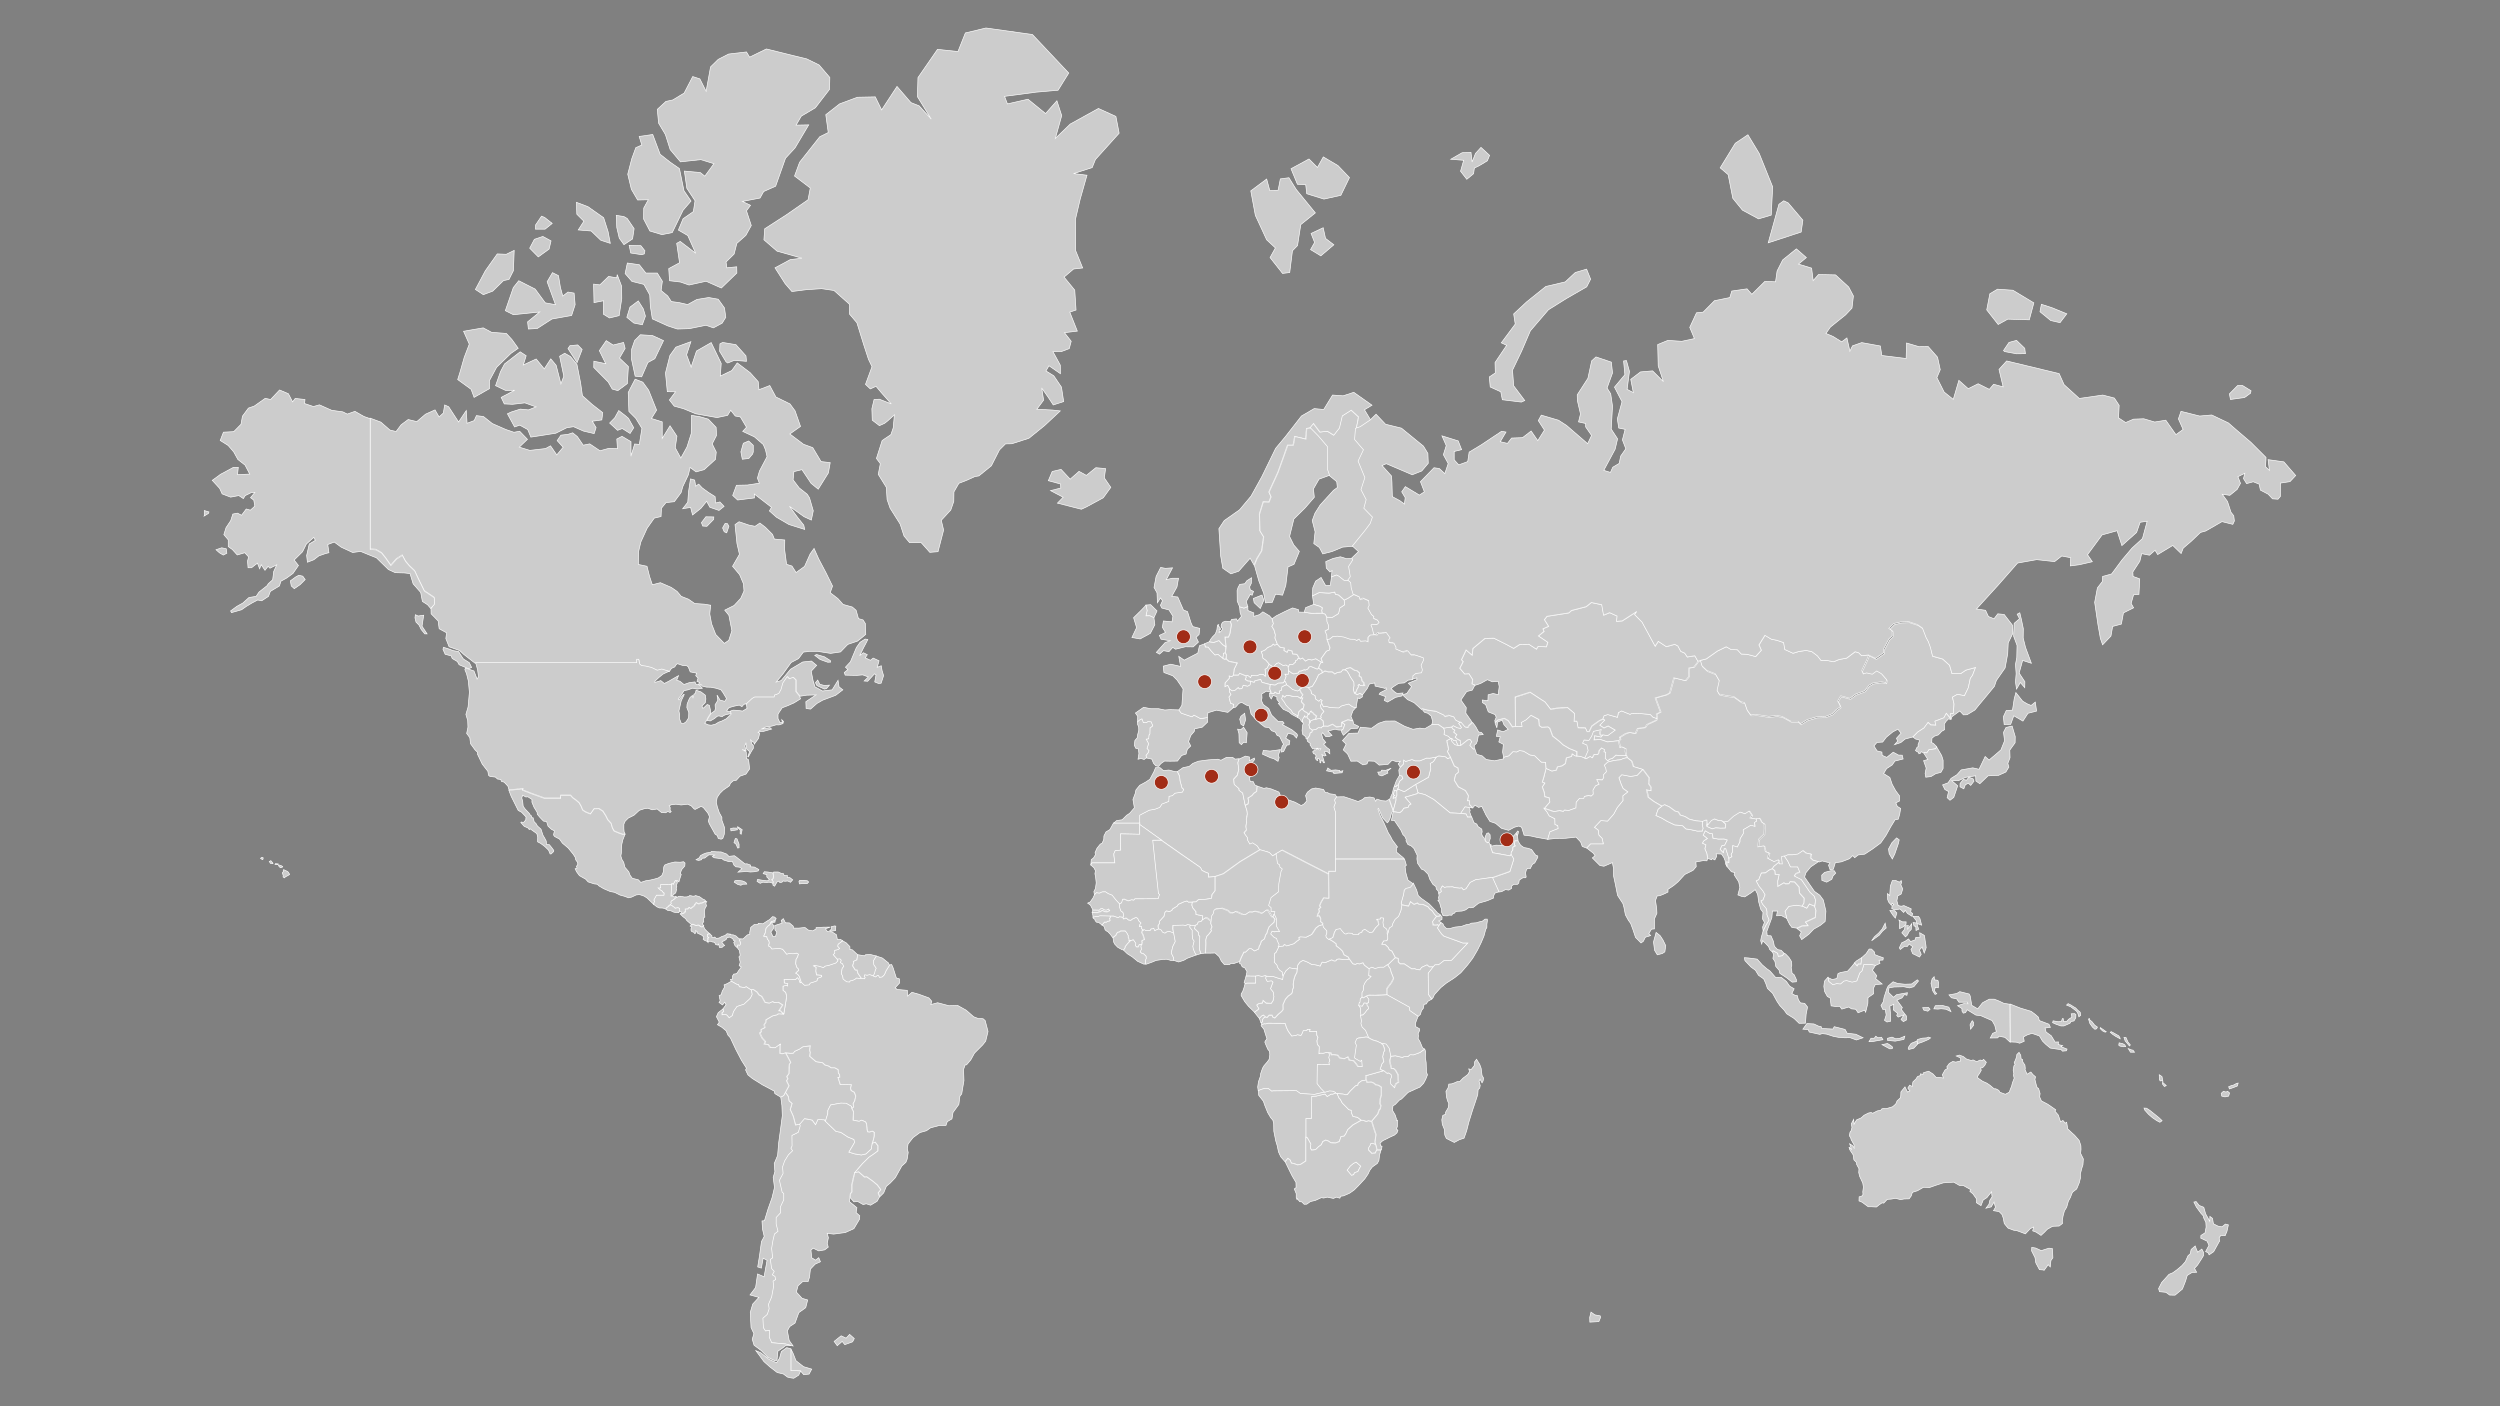 <?xml version="1.0" encoding="utf-8"?>
<!-- Generator: Adobe Illustrator 27.9.6, SVG Export Plug-In . SVG Version: 9.03 Build 54986)  -->
<svg version="1.1" xmlns="http://www.w3.org/2000/svg" xmlns:xlink="http://www.w3.org/1999/xlink" x="0px" y="0px"
	 viewBox="0 0 1920 1080" style="enable-background:new 0 0 1920 1080;" xml:space="preserve">
<rect x="0" y="0" width="1920" height="1080" fill="#808080" stroke="none"/>
<style type="text/css">
	.st0{fill:#CCCCCC;stroke:#FFFFFF;stroke-width:0.5;}
	.st1{fill:#A22C16;stroke:#FFFFFF;stroke-width:0.5;}
</style>
<g id="Livello_1">
	<g>
		<path id="AE" class="st0" d="M1144.3,648.8l0.8-0.2l0.2,1.3l3.5-0.8l3.7,0.1l2.7,0.1l3.1-3.3l3.3-3.1l2.8-3l0.9,1.7l0.6,3.9
			l-2.3,0l-0.4,3.2l0.8,0.7l-2,1l0,2l-1.3,2l-0.1,1.9l-0.9,1l-13.4-2.4l-1.7-4.9L1144.3,648.8z"/>
		<path id="AF" class="st0" d="M1187.4,590.1l4.6,2.1l3.4-0.7l0.9-2.5l3.5-0.8l2.5-1.7l0.9-4.4l3.8-1.1l0.7-2l2.1,1.5l1.3,0.2l2.5,0
			l3.4,1.2l1.4,0.7l3.2-1.8l1.5,1.1l1.4-2.6l2.7,0.1l0.7-0.8l0.5-2.3l1.9-2l2.4,1.3l-0.5,1.7l1.4,0.3l-0.4,4.7l1.8,1.8l1.6-1.2
			l2-0.6l2.8-2.5l3.1,0.4l4.6,0l0.8,1.6l-2.6,0.6l-2.3,1l-5.1,0.6l-4.8,1.2l-2.6,2.4l1.1,2.3l0.5,2.7l-2.2,2.3l0.2,2.1l-1.2,1.9
			l-4.2-0.2l1.8,3.5l-2.8,1.3l-1.9,3.2l0.2,3.2l-1.7,1.5l-1.7-0.5l-3.4,0.7l-0.5,1.5l-3.3,0l-2.5,2.9l-0.2,4.4l-5.8,2.1l-3.1-0.4
			l-0.9,1.1l-2.7-0.7l-4.5,0.8l-7.5-2.6l4.1-4.7l-0.4-3.3l-3.4-0.9l-0.4-3.3l-1.5-4.2l1.9-2.9l-1.9-0.8l1.2-3.9L1187.4,590.1z"/>
		<path id="AL" class="st0" d="M1005.9,554.7l-0.6,2l0.6,2.5l1.9,1.4l-0.1,1.5l-1.5,0.8l-0.3,1.9l-2.1,2.8l-0.8-0.4l-0.1-1.3l-2.5-2
			l-0.4-2.8l0.4-4l0.6-1.8l-0.8-0.9l-0.3-1.9l1.9-3l0.3,1.1l1.2-0.5l1,1.6l1.1,0.6L1005.9,554.7z"/>
		<path id="AM" class="st0" d="M1108.6,559.2l6.2-0.9l0.9,1.6l1.7,1l-0.9,1.5l2.4,2l-1.3,1.9l1.9,1.6l2,0.9l0.1,4l-1.6,0.2l-1.8-3.3
			l0-0.9l-2,0l-1.3-1.6l-0.9,0.2l-1.8-1.7l-3.3-1.4l0.4-2.8L1108.6,559.2z"/>
		<path id="AO" class="st0" d="M986.9,785.9l1.1,3.3l1.3,2.7l1,1.4l1.7,2.3l3-0.4l1.5-0.6l2.5,0.6l0.7-1.1l1.1-2.6l2.8-0.2l0.2-0.8
			l2.3,0l-0.4,1.6l5.4,0l0.1,2.8l0.9,1.7l-0.7,2.7l0.3,2.8l1.5,1.7l-0.2,5.4l1.1-0.4l1.9,0.1l2.8-0.7l2,0.3l0.5,1.4l-0.5,2.2
			l0.8,2.1l-0.7,1.7l0.4,1.6l-9.3-0.1l-0.2,14.6l3,3.8l2.9,2.9l-8.2,1.9l-10.8-0.7l-3.1-2.2l-18.1,0.2l-0.7,0.3l-2.7-2.1l-2.9-0.1
			l-2.7,0.8l-2.2,0.9l-0.4-2.9l0.6-4.1l1.5-4.2l0.2-2l1.4-4.1l1.1-1.9l2.6-3l1.4-2l0.5-3.4l-0.2-2.6l-1.3-1.6l-1.2-2.7l-1.1-2.7
			l0.2-0.9l1.4-1.8l-1.4-4.3l-0.9-3l-2.2-2.8l0.4-0.9l1.8-0.6l1.3,0.1l1.6-0.5L986.9,785.9z M969.5,785l-1.1,0.5l-1.2-3.4l1.8-1.9
			l1.3-0.7l1.7,1.5l-1.6,0.9l-0.7,1.1L969.5,785z"/>
		<path id="AR" class="st0" d="M621.4,1055.3l-4.2,0.4l-2.3-2.7l-2.7-0.2l-4.8,0l0-16.8l1.7,3.4l2.2,5.6l5.8,4.6l6.3,1.9
			L621.4,1055.3z M623.7,860.2l2.6,3.5l1.7-3.9l5.1,0.2l0.7,1l8.2,7.9l3.7,0.7l5.5,3.6l4.6,1.9l0.6,2.2l-4.4,7.5l4.5,1.4l5,0.8
			l3.5-0.8l4.1-3.8l0.7-4.4l2.2-0.9l2.2,2.9l-0.1,4l-3.8,2.8l-3,2l-5,4.9l-6,7l-1.1,4.1l-1.2,5.4l0,5.3l-1,1.2l-0.3,3.4l-0.3,2.8
			l5.7,4.6l-0.6,3.8l2.8,2.4l-0.2,2.7l-4.3,7.2l-6.6,3l-9,1.2l-4.9-0.6l0.9,3.4l-0.9,4.3l0.8,2.9l-2.7,2.1l-4.6,0.8l-4.3-2.1
			l-1.7,1.5l0.6,5.9l3,1.8l2.4-1.9l1.3,3.1l-4.1,1.9l-3.6,3.8l-0.7,6.2l-1.1,3.4l-4.2,0l-3.5,3.2l-1.3,4.8l4.4,4.8l4.3,1.3l-1.5,5.9
			l-5.3,3.8l-2.9,8l-4.1,2.7l-1.8,3.3l1.4,7.4l3,4.2l-1.9-0.4l-4.1-1.1l-10.8-1l-1.9-4.2l0.1-5.3l-3,0.5l-1.6-2.5l-0.4-7.3l3.4-3
			l1.4-4.3l-0.5-3.4l2.4-5.6l1.6-8.5l-0.5-3.7l2-1.2l-0.5-2.4l-2.1-1.2l1.5-2.6l-2-2.3l-1-7l1.8-1.2l-0.8-7.2l1-6l1.2-5.1l2.7-2.1
			l-1.4-5.5l0-5.1l3.4-3.6l-0.1-4.6l2.5-5.3l0-4.9l-1.2-1l-2.1-9.1l2.8-5.3l-0.4-5l1.6-4.6l2.9-4.7l3.2-3.1l-1.3-2l0.9-1.6l-0.1-8.2
			l4.9-2.4l1.5-5l-0.5-1.2l3.7-4.3L623.7,860.2z"/>
		<path id="AT" class="st0" d="M989.8,515.1l-0.3,2.7l-2.5,0l0.9,1.4l-1.5,4.2l-0.9,1.1l-3.9,0.2l-2.3,1.5l-3.7-0.5l-6.4-1.7l-1-2.3
			l-4.4,1.1l-0.5,1.2l-2.7-0.9l-2.3-0.2l-2-1.2l0.7-1.6l-0.2-1.2l1.3-0.4l2.3,1.8l0.6-1.7l3.9,0.3l3.2-1.2l2.1,0.2l1.4,1.4l0.4-1.1
			l-0.6-4.3l1.6-0.9l1.6-3.1l3.3,2.2l2.5-2.8l1.6-0.5l3.5,2.1l2.1-0.4l2.1,1.3l-0.4,0.9L989.8,515.1z"/>
		<path id="AU" class="st0" d="M1563.4,958.5l4.3,2l2.4-0.8l3.5-1.1l2.7,0.4l0.3,7l-1.5,2.1l-0.5,4.9l-1.6-1.7l-3.1,4.3l-0.9-0.3
			l-2.7-0.2l-2.8-5.2l-0.6-4l-2.6-5.2l0.1-2.7L1563.4,958.5z M1555.2,821.4l1.6,3.6l2.9-1.7l1.5,1.9l2.1,1.8l-0.5,2l1,4l0.7,2.3
			l1.1,0.6l1.2,4l-0.4,2.4l1.4,3.2l4.8,2.5l3.2,2.2l3,2.1l-0.6,1.1l2.6,3l1.7,5.2l1.8-1.1l1.8,2.1l1.1-0.7l0.8,5.1l3.2,3l2.1,1.9
			l3.5,4l1.3,4l0.1,2.8l-0.3,3.1l2.1,4.3l-0.3,4.5l-0.8,2.4l-1.2,4.6l0.1,3l-0.9,3.7l-2,4.8l-3.3,2.6l-1.6,4.1l-1.5,2.7l-1.3,4.7
			l-1.7,2.7l-1.1,4.1l-0.6,3.8l0.2,1.8l-2.6,2l-5,0.2l-4.1,2.3l-2.1,2.2l-2.7,2.5l-3.7-2.5l-2.7-1l0.7-2.9l-2.4,1.1l-3.9,4.1
			l-3.9-1.5l-2.5-0.9l-2.6-0.4l-4.3-1.6l-2.9-3.5l-0.8-4.2l-1-2.8l-2.2-2.2l-4.3-0.7l1.5-2.6l-1.1-4l-2.2,3.7l-4,1l2.3-3l0.7-3.1
			l1.7-2.6l-0.4-3.9l-3.6,4.5l-2.8,1.8l-1.7,4.3l-3.5-2.2l0.1-2.9l-2.8-3.9l-2.4-2l0.8-1.2l-5.7-3.2l-3.1-0.1l-4.3-2.5l-8,0.5
			l-5.8,1.9l-5.1,1.8l-4.3-0.3l-4.7,2.7l-3.9,1.2l-0.9,2.8l-1.6,2.2l-3.8,0.1l-2.8,0.5l-3.9-1l-3.2,0.6l-3.1,0.2l-2.7,2.9l-1.3-0.2
			l-2.2,1.5l-2.1,1.7l-3.3-0.2l-3,0l-4.7-3.5l-2.4-1l0.1-3.1l2.2-0.7l0.8-1.2l-0.2-1.9l0.5-3.7l-0.5-3.1l-2.4-5.2l-0.7-2.9l0.2-2.9
			l-1.8-3.3l-0.1-1.5l-2-2l-0.6-3.9l-2.6-3.9l-0.6-2.1l2,2.1l-1.5-4.6l2.2,1.4l1.3,1.9l-0.1-2.5l-2.2-3.9l-0.4-1.5l-1-1.5l0.5-2.8
			l0.9-1.2l0.6-2.4l-0.5-2.8l1.8-3.4l0.3,3.7l1.9-3.3l3.6-1.6l2.2-2l3.4-1.7l2-0.4l1.2,0.6l3.5-1.8l2.7-0.5l0.7-1l1.2-0.4l2.5,0.1
			l4.7-1.4l2.4-2.1l1.1-2.5l2.6-2.4l0.2-1.9l0.1-2.5l3.1-3.9l1.9,4l1.9-0.9l-1.6-2.2l1.4-2.2l2,1l0.5-3.5l2.4-2.3l1.1-1.8l2.2-0.8
			l0.1-1.3l2,0.5l0.1-1.2l2-0.7l2.2-0.6l3.3,2.1l2.5,2.7l2.8,0l2.8,0.4l-0.9-2.5l2.1-3.7l2-1.2l-0.7-1.1l1.9-2.6l2.7-1.6l2.3,0.5
			l3.8-0.9l-0.1-2.3l-3.3-1.5l2.4-0.7l3,1.1l2.4,1.9l3.8,1.2l1.3-0.5l2.8,1.4l2.6-1.3l1.7,0.4l1-0.9l2.1,2.2l-1.2,2.4l-1.7,1.8
			l-1.5,0.2l0.5,1.8l-1.3,2.3l-1.6,2.3l0.3,1.3l3.6,2.5l3.4,1.5l2.3,1.6l3.2,2.7l1.3,0l2.3,1.2l0.7,1.4l4.3,1.6l3-1.6l0.9-2.5
			l0.9-2.1l0.6-2.5l1.4-3.7l-0.6-2.2l0.3-1.3l-0.5-2.6l0.6-3.4l0.9-0.9l-0.7-1.5l1.1-2.4l0.8-2.5l0.1-1.3l1.7-1.7l1.3,2.2l0.3,2.8
			l1.1,0.5l0.2,1.9l1.6,2.3l0.3,2.6L1555.2,821.4z"/>
		<path id="AZ" class="st0" d="M1115,567.1l1.3,1.6l2,0l0,0.9l1.8,3.3l-3.1-0.8l-2.3-2.6l-0.7-2.2L1115,567.1z M1125.5,558.4l2,0.4
			l0.8-1.5l2.7-2.4l2.3,3.1l2.3,4.2l2.1,0.3l1.4,1.6l-3.7,0.5l-0.8,4.5l-0.8,2l-1.6,1.3l0.1,2.8l-1.1,0.3l-2.8-3l1.5-2.8l-1.3-1.7
			l-1.7,0.4l-5.3,4.2l-0.1-4l-2-0.9l-1.9-1.6l1.3-1.9l-2.4-2l0.9-1.5l-1.7-1l-0.9-1.6l1.1-1l3.3,1.7l2.4,0.4l0.6-0.7l-2.2-3.2
			l1.2-0.8l1.3,0.2L1125.5,558.4z"/>
		<path id="BA" class="st0" d="M998.8,536.3l1.6,0l-1.1,2.8l2.2,2.4l-0.7,2.9l-1.1,0.3l-0.8,0.6l-1.5,1.4l-0.7,3.3l-4-2.3l-1.7-2.6
			l-1.7-1.4l-2.1-2.3l-1-1.9l-2.2-2.9l0.9-2.6l1.6,1.4l1-1.3l2.1-0.1l3.8,1l3.1-0.1L998.8,536.3z"/>
		<path id="BD" class="st0" d="M1327.9,659.4l-0.1,3.4l-1.6-0.7l0.3,3.8l-1.3-2.5l-0.3-2.4l-0.9-2.3l-1.9-2.8l-4.1-0.2l0.4,2
			l-1.4,2.7l-1.9-1l-0.6,0.9l-1.3-0.5l-1.7-0.4l-0.7-4l-1.5-3.6l0.8-2.9l-2.7-1.3l1-1.8l2.8-1.8l-3.2-2.6l1.6-3.4l3.5,2.1l2.1,0.2
			l0.4,3.4l4.3,0.7l4.1-0.1l2.6,0.8l-2.1,4.1l-2,0.3l-1.4,2.8l2.4,2.5l0.7-3.1l1.2,0L1327.9,659.4z"/>
		<path id="BE" class="st0" d="M928.7,492.9l3.3,0.6l4.1-1.5l2.8,3.1l2.5,1.7l-0.5,4.7l-1.2,0.3l-0.5,3.9l-3.9-3.1l-2.3,0.5
			l-3.1-3.3l-2.1-2.8l-2.1-0.1l-0.6-2.5L928.7,492.9z"/>
		<path id="BF" class="st0" d="M901.3,716.8l-3.1-1.2l-2.1,0.2l-1.6,1.1l-2-0.9l-0.8-1.5l-2-1l-0.3-2.6l1.2-1.9l-0.1-1.5l3.5-3.8
			l0.7-3.1l1.2-1.1l2.2,0.6l1.9-0.9l0.6-1.2l3.5-2.1l0.9-1.4l4.2-1.9l2.5-0.7l1.1,0.9l2.9,0l-0.4,2.2l0.6,2.1l2.5,3l0.1,2.2l5.1,1
			l-0.1,3.1l-1,1.4l-2.2,0.4l-0.9,2l-1.5,0.5l-3.9-0.1l-2.1-0.4l-1.4,0.7l-2-0.3l-7.8,0.2l-0.1,2.6L901.3,716.8z"/>
		<path id="BG" class="st0" d="M1015.1,540.2l1.3,2.5l1.7-0.5l3.4,1l6.6,0.3l2.2-1.6l5.3-1.4l3.2,2.2l2.6,0.6l-2.3,2.5l-1.6,4.3
			l1.4,3.4l-3.8-0.8l-4.5,1.9l0,3l-4.1,0.6l-3.1-2.1l-3.6,1.6l-3.3-0.2l-0.3-3.9l-2.2-1.9l0.7-0.9l-0.5-0.7l0.8-1.9l1.7-1.9
			l-2.2-2.6l-0.4-2.3L1015.1,540.2z"/>
		<path id="BI" class="st0" d="M1045,779.7l-0.3-5.4l-1.1-2l2.7,0.3l1.4-2.5l2.4,0.3l0.3,1.7l1,1l0,1.4l-1.1,0.9l-1.7,2.3l-1.6,1.6
			L1045,779.7z"/>
		<path id="BJ" class="st0" d="M926,731.9l-3.7,0.5l-1.1-3.1l0.2-10.3l-0.9-0.9l-0.2-2.2l-1.6-1.6l-1.4-1.3l0.6-2.4l1.5-0.5l0.9-2
			l2.2-0.4l1-1.4l1.5-1.3l1.6,0l3.4,2.6l-0.2,1.5l1,2.7l-0.9,1.8l0.5,1.2l-2.2,2.8l-1.4,1.4l-0.8,2.8l0.1,2.9L926,731.9z"/>
		<path id="BN" class="st0" d="M1424.1,739.6l1.8-1.7l3.8-2.4l-0.2,2.2l-0.3,2.8l-2.1-0.1l-0.9,1.5L1424.1,739.6z"/>
		<path id="BO" class="st0" d="M633.2,860l-5.1-0.2l-1.7,3.9l-2.6-3.5l-5.8-1.2l-3.7,4.3l-3.2,0.7l-1.7-6.6l-2.4-5.3l1.4-4.6l-2.3-2
			l-0.6-3.4l-2.2-3.2l2.8-5l-1.9-3.9l1-1.5l-0.8-1.7l1.7-2.3l0.1-3.9l0.2-3.2l1-1.5l-3.9-7.3l3.3,0.4l2.3-0.1l1-1.4l3.9-1.8l2.4-1.7
			l5.8-0.8l-0.5,3.4l0.5,1.7l-0.4,3l4.8,4.1l5,0.8l1.8,1.7l3,0.9l1.8,1.3l2.8,0l2.6,1.4l0.2,2.6l0.9,1.3l0.1,2l-1.3,0.1l1.7,5.4
			l8.6,0.2l-0.7,2.7l0.5,1.8l2.4,1.3l1.1,2.9l-0.8,3.7l-1.2,2.1l0.4,2.7l-1.4,1l-0.1-1.5l-4.2-2.4l-4.1-0.1l-7.8,1.4l-2.1,4.2
			l-0.1,2.6l-1.8,5.7L633.2,860z"/>
		<path id="BR" class="st0" d="M656.5,900.6l6-7l5-4.9l3-2l3.8-2.8l0.1-4l-2.2-2.8l-2.2,0.9l0.9-2.8l0.6-2.9l0-2.7l-1.6-0.9
			l-1.7,0.8l-1.7-0.2l-0.5-1.9l-0.4-4.4l-0.8-1.4l-3-1.3l-1.8,0.9l-4.7-0.9l0.3-6.5l-1.3-2.6l1.4-1l-0.4-2.7l1.2-2.1l0.8-3.7
			l-1.1-2.9l-2.4-1.3l-0.5-1.8l0.7-2.7l-8.6-0.2l-1.7-5.4l1.3-0.1l-0.1-2l-0.9-1.3l-0.2-2.6l-2.6-1.4l-2.8,0l-1.8-1.3l-3-0.9
			l-1.8-1.7l-5-0.8l-4.8-4.1l0.4-3l-0.5-1.7l0.5-3.4l-5.8,0.8l-2.4,1.7l-3.9,1.8l-1,1.4l-2.3,0.1l-3.3-0.4l-2.5,0.8l-2-0.5l0.3-6.9
			l-3.7,2.7l-3.9-0.1l-1.7-2.4l-3-0.3l0.9-1.9l-2.5-2.7l-1.9-4l1.2-0.8l0-1.9l2.7-1.3l-0.4-2.4l1.1-1.6l0.3-2.1l5.1-3l3.7-0.9
			l0.6-0.7l4,0.2l2-12.2l0.1-1.9l-0.7-2.5l-2-1.6l0-3.2l2.5-0.7l0.9,0.5l0.2-1.7l-2.6-0.5l-0.1-2.8l8.7,0.1l1.5-1.5l1.2,1.4l0.9,2.6
			l0.8-0.5l2.5,2.3l3.5-0.3l0.9-1.4l3.3-1l1.8-0.7l0.5-1.9l3.2-1.3l-0.2-0.9l-3.8-0.4l-0.6-2.8l0.2-3l-2-1.2l0.8-0.4l3.3,0.6
			l3.6,1.1l1.3-1.1l3.2-0.7l5-1.7l1.6-1.7l-0.6-1.3l2.3-0.2l1,1l-0.6,2l1.5,0.7l1,2.1l-1.2,1.6l-0.7,3.8l1.1,2.2l0.3,2.1l2.7,2.1
			l2.2,0.2l0.5-0.9l1.4-0.2l2-0.8l1.5-1.2l2.5,0.4l1.1-0.2l2.4,0.4l0.4-0.9l-0.7-0.9l0.4-1.3l1.8,0.4l2.1-0.5l2.6,0.9l2,0.9l1.4-1.2
			l1,0.2l0.6,1.3l2.1-0.3l1.7-1.7l1.4-3.3l2.6-4.1l1.5-0.2l1.1,2.5l2.5,7.8l2.4,0.7l0.1,3.1l-3.4,3.7l1.4,1.3l7.9,0.7l0.2,4.4
			l3.4-2.9l5.6,1.6l7.4,2.7l2.2,2.6l-0.7,2.5l5.2-1.4l8.7,2.3l6.7-0.2l6.6,3.7l5.7,5l3.4,1.3l3.8,0.2l1.6,1.4l1.5,5.7l0.7,2.7
			l-1.8,7.4l-2.3,2.9l-6.3,6.3l-2.8,5.1l-3.3,3.9l-1.1,0.1l-1.2,3.4l0.3,8.6l-1.2,7.1l-0.5,3.1l-1.4,1.8l-0.8,6.3l-4.5,6.2l-0.8,4.9
			l-3.6,2.1l-1,2.9l-4.9,0l-7,1.9l-3.1,2.2l-5,1.4l-5.3,3.9l-3.8,4.9l-0.6,3.7l0.7,2.8l-0.8,5.1l-1,2.5l-3.1,2.8l-5,9l-3.9,4.1
			l-3,2.5l-2,5l-3,3l-1.2-3l2-2.5l-2.6-3.6l-3.5-2.9l-4.6-3.3l-1.7,0.2l-4.5-4L656.5,900.6z"/>
		<path id="BS" class="st0" d="M567.6,651.1l-1.1,0.2l-1.1-2.8l-1.7-1.4l1-3.1l1.3,0.2l1.6,4.1L567.6,651.1z M566.3,637.3l-4.9,0.8
			l-0.3-1.8l2.1-0.4l2.9,0.1L566.3,637.3z M570,637.2l-0.8,3.5l-0.8-0.6l0.1-2.6l-2-2l0-0.6L570,637.2z"/>
		<path id="BT" class="st0" d="M1323.5,631.3l1.8,1.6l-0.3,3.1l-3.6,0.1l-3.8-0.3l-2.8,0.8l-4.1-1.9l-0.1-1l3-3.7l2.4-1.3l3.2,1.2
			l2.4,0.1L1323.5,631.3z"/>
		<path id="BW" class="st0" d="M1028.5,843.5l0.9,0.8l1.4,2.7l5.1,5.2l1.9,0.5l0,1.7l1.3,3l3.5,0.7l2.8,2.2l-6.3,3.5l-4,3.6
			l-1.5,3.2l-1.3,1.8l-2.4,0.4l-0.8,2.3l-0.5,1.5l-2.9,1.1l-3.6-0.2l-2.1-1.4l-1.9-0.6l-2.2,1.1l-1.1,2.4l-2.1,1.5l-2.2,2.2
			l-3.2,0.5l-1-1.7l0.4-3l-2.6-4.7l-1.2-0.7l0-14.1l4.4-0.2l0.1-16.8l3.3-0.2l6.9-1.6l1.7,1.9l2.9-1.8l1.4,0l2.5-1.1l0.8,0.3
			L1028.5,843.5z"/>
		<path id="BY" class="st0" d="M1018.8,474.1l4.3,0.1l4.8-2.9l1-4.3l3.7-2.5l-0.4-3.5l2.7-1.3l4.8-3.1l4.7,2l0.6,2l2.3-0.9l4.4,1.9
			l0.4,3.7l-1,2.1l2.8,5l1.8,1.4l-0.3,1.4l3,1.3l1.3,2l-1.7,1.6l-3.6-0.3l-0.9,0.7l1,2.5l1.1,4.7l-3.8,0.4l-1.4,1.6l-0.3,3.6
			l-1.8-0.7l-4,0.3l-1.2-1.7l-1.7,1.2l-1.7-1l-3.5-0.1l-5-1.7l-4.5-0.6l-3.5,0.2l-2.4,2l-2.1,0.3l-0.1-3.2l-1.4-3.4l2.7-1.5l0-2.9
			l-1.2-2.8L1018.8,474.1z"/>
		<path id="BZ" class="st0" d="M515.7,679.4l0-0.7l0.5-0.2l0.8,0.6l1.6-2.8l0.8-0.1l0,0.7l0.8,0l-0.1,1.3l-0.7,2l0.4,0.7l-0.5,1.7
			l0.3,0.4l-0.5,2.3l-0.9,1.2l-0.8,0.1l-0.9,1.6l-1.3,0l0.3-5.2L515.7,679.4z"/>
		<path id="CA" class="st0" d="M473.7,174.8l-0.4-9.4l5.8,0.9l2.6,1.5l5.3,7.8l-1.2,7.9l-6.6,4.4l-3.6-5L473.7,174.8z M494.8,195
			l0.5-2.4l-3.1-3.9l-9-0.3l1.2,5.9l8.4,1.3L494.8,195z M552.7,269.8l4.9,8.1l1.3,0.9l4.9-2l4.8,0.3l4.7,0.4l-0.4-4.2l-7.7-8.6
			L555,263l-2.1,1.1L552.7,269.8z M448.4,169.9l-4.3,6.7l9.9,0.8l7.4,7.1l7.3,2.4l-1.7-9l-3.4-10.7l-12.1-8.5l-8.8-3.3l0.3,9.1
			L448.4,169.9z M489.7,153.6l8.2-0.2l-3.5,6.4l-0.1,8.4l4.8,9.2l9.3,2.8l7.9-1.6l8.3-17.1l6.1-7.1l-5.4-7.9l-3.5-17l-7.3-5.1
			l-7.5-5.9l-5.7-15.2l-10.4,1.5l2,6.6l-4.6,2l-3.1,8.5l-3.1,11.9l2.8,11.6L489.7,153.6z M388.1,238.6l6.2,3.1l20.2-2.1l-9.3,7.6
			l0.6,5.5l6.8-0.4l11.3-7.3l15.1-2.7l2.7-8.3l-0.8-8.9l-4.7-0.8l-4,3.1l-1.8-6.6l-1.5-9.1l-4.6-2.3l-4.1,7l6.4,17.6l-7.8-1.4
			L411,222l-12.6-6.4l-4.2,5.3L388.1,238.6z M424.1,171.6l-5.8-4.6l-2.4-1l-4.6,6.8l-0.1,3.2l7.4,0L424.1,171.6z M421.7,191.3
			l1.5-6.3l-6.3-3.4l-6.5,2.2l-3.6,6.8l6.6,6.7L421.7,191.3z M468.1,244.2l7.4-1.8l2-13.1l-0.1-9.5l-3.4-8.9l-0.3,2.5l-6.3-1.1
			l-6.7,6.5l-4.8-0.6l0.3,14.2l7.3-1.4l-0.1,10.3L468.1,244.2z M462.9,316.9l-8.1-6.3l-7.5-6.7l-1.4-9.8l-2.8-14.2l-5-6.1l-4.4-2.5
			l-3.9,2.3l3.2,15.3l-2.2,5.9l-3.7-14.3l-4.1-4.9l-5,7.7l-6.2-7.6l-9.9,4.6l2.2-7.1l-4.6-3l-12,9.3l-3.1,5.9l-3.8,10.8l7.8,3.7
			l6.9-0.2l-10.4,5.5l2.4,5l6.3,0.3l9.5-1.1l8.6,3.1l-5.8,2.3l-6.3-0.6l-6.9,2.2l-3,1.4l5.5,10.1l4-1.4l6.1,3.4l2.4,5.8l7.9-1.2
			l11.3-1.8l8.4-4.2l5.2-0.8l7.7,3.4l8.1,1.9l1.5-4.6l-2.9-4.9l7.3-1L462.9,316.9z M475.2,315.3l-3.1,5.6l-3.9,4l6.1,5.6l3.6-1.4
			l6,3.8l2.8-4.4l-2.7-4.8l-1.3-2.4l-2.7-2.3L475.2,315.3z M447.1,268.4l-3.4-3.5l-6,0.6l-1.5,2.2l7,10.8L447.1,268.4z M492.8,289.4
			l4.8-11l5.3-2.9l6.7-13.9l-8.5-3.9l-9.3-0.6l-4.4,4.4l-2.3,6.7l-0.1,7.7l2.8,13L492.8,289.4z M520.2,252.7l9.2-0.3l12.8-2.6l5.7,2
			l6.7-3.6l2.8-4.5l-1-7.2l-4.8-6.7l-7.3-1.3l-9.1,1.5l-7.1,3.9l-6.5-1.5l-6-0.8l-2.8-4.3l-5.1-4.2l1-7.1l-3.9-6.3l-8.8,0l-5-6.4
			l-9.2-1.3l-1.7,8.1l5.2,6l9.2,2.3l4.5,8.1l0.5,8.9l1.5,9.5l11.9,5.4L520.2,252.7z M378.4,223.6l8.3-8.1l4.2-0.9l3.4-6.7l0.6-15.6
			l-6.1,3l-6.9-0.3l-9.2,13l-7.6,14.3l6.1,4L378.4,223.6z M493.3,249.4l2.4-6.6l-1.6-5.5l-3.9-6.2l-6.4,4.8l-2.4,7.8l5.4,4.4
			L493.3,249.4z M480.1,267.6l-1.2-4.6l-8,2l-5.3-3.4l-5.3,7.7l4.9,10l-9.1-1.9l-0.1,4.8l11.1,11.2l3.1,5.4l4.3,1.2l7.3-5.4
			l0.8-13.1l-6.8-6.5L480.1,267.6z M362.2,512.6l-1.8-3.7l-4.5-2.8l-2.2-3.3l-1.5-2.4l-4.2-0.7l-2.7-1.1l-4.7-1.5l-0.4,1.6l1.7,3.8
			l4.6,1.2l0.8,2l4,2.4l1.3,2.4l7.3,3.1L362.2,512.6z M556.1,388.9l-3.2-3.4l-3.3,0.8l-0.4-4.9l-5.1-3.2l-4.9-3.6l-2.6-2.8l-2.3,1.6
			l-0.8-4.7l-3.2-0.9l-1.5,9.8l-0.6,8.1l-3.9,5l6.1-1l1.5,5.8l6.4-5.1l4.4-5.4l2.5,4.6l7,2.4L556.1,388.9z M364.1,305.2l11.8-6.7
			v-6.2l5.5-10.2l11-10.7l5.6-3.9l-4.8-6.7l-4.3-4.7l-11.4-0.9l-6.4-3.4l-15.1,2.6l4.4,9.9l-3.9,10.2l-3.1,10.9l-1.9,6.1l10.3,7.5
			L364.1,305.2z M578,348.7l0.5-1.6l0-5.1l-3.5-3.3l-4.1,1.7l-1.9,6.6l1.1,5.7l5-0.6L578,348.7z M615.9,360.7l7,10.5l5.5,4.5
			l7.8-12.5l1.4-7.9l-7-0.8l-6.4-10.7l-7.1-2.6l-10.5-7.9l8.2-5.8l-4.2-12l-3.9-5.3l-10.8-5.3l-4.7-8.8l-8.3,3.2l-0.6-6.2l-6.2-6.9
			l-9.9-7.5l-4.2,5.9l-8.8,4.2l0.7-9.7l-7.7-16l-11.3,6.5l-4.1,12.3l-3.5-9.4l3.3-10.1l-11.5,4.2l-4.6,6.4l-3.4,13.4l1.4,14.4
			l6.3,0.1l-4.7,6.3l3.7,4.7l7.2,2l9.4,3.9l16.3,2.9l8.1-1.7l2.4-3.9l3.5,4.4l3.9,0.7l4.7,7.9l-2.9,3.2l9,4.2l6.8,5.9l1.7,4.1
			l1.2,5.2l-5.8,11l-1.6,5.5l1.5,3.9l-9.2,1.4l-8.4,0.2l-2.9,7.8l3.8,3.5l12.9-1.6l-0.1-3l6.5,5l6.7,5.2l-1.6,2.8l5.4,4.8l9.6,5.6
			l12.1,3.8l-0.7-3.3l-4.7-5.9l-6.3-8.6l11.2,8l5.6,2.6l1.5-7.1l-2.9-10l-1.8-2.8l-6.1-4.8l-4.7-6.2l0.6-6.3L615.9,360.7z
			 M511,103.3l3.7,11.6l7.9,9.4l15.6-1.7l10.1,3.1l-7,9.6l-3.5-2.8l-12.2-1.1l1.9,13.2l6.3,9.6l-1.3,8.3l-7.9,5.5l-3.6,8.7l7.2,4.2
			l6.1,13.6l-11.9-9.1l-2.7,1.5l2.2,14.9l-8.3,4.5l0.6,9.3l8.4,1l6.6,2.3l13.1-2.9l11.7,5.2l11.9-11.5l-0.1-4.8l-7.6,0.8l-0.6-4.5
			l6.2-6.1l2.1-8.2l6.9-6.1l4.2-7.6l-3.7-11.3l3.1-4.2l-6.2-3l13.5-2.6l2.8-5l9.2-4.1l7.6-21.5l7.3-7.9l10.5-17.7l-9.7,0.2l4-6.9
			l10.8-6.4l10.9-14.2l0.2-9.1l-8.2-9.6l-9.6-4.7L608,42.4l-9.7-2.4l-9.7-2.4l-12.9,6.3l-2.4-4l-13.7,1.6l-8,4.1l-5.9,5.8l-3.4,18.7
			l-4.8-9.5l-5.5-1.8l-6.6,12.7l-8.8,5.3l-5.2,1.1l-6.6,6.1l1,10.6L511,103.3z M629.6,525.5l-1.6-3.2l-1.7,2l1.1,2.2l5.7,2.7
			l1.7-0.4l2.2-2.6l-4.1,0.2L629.6,525.5z M538.7,401.4l1,2.6l3.2,0.2l5.2-5.3l0.1-1.9l-6.1-0.1L538.7,401.4z M637.7,507.3l-4.6-2.9
			l-5.9-1.7l-1.5,0.6l4.2,3.2l5.8,2.1l2.2-0.1L637.7,507.3z M677.4,514.9l-0.6-3.6l-3.1,1.2l1.4-5l-4.5-2.1l-2.1,1.7l-4-1.9l1.6-2.4
			l-3-1.5l-2.9,2.3l3-6.1l2.4-4.5l0.9-1.9l-2.1-0.3l-3.9,2.5l-2.8,4l-4.6,11l-3.8,4.1l1.9,1.8l-2.8,2.3l0.7,2l8.7,0.2l4.8-0.4
			l4.3,1.6l-3.2,3.1l2.7,0.2l5.2-5.7l1.2,0.8l-1,5.4l2.9,1.2l2-0.2l1.9-5.8L677.4,514.9z M643.6,522.5l-4.5,7.3l-7.4,0.9l-5.8-3.2
			l-1.5-4.9l-1.4-7.1l4.2-4.5l-4-3.3l-6.7,0.7l-9.4,5.6l-7.2,8.7l-3.8,1.1l5.1-6.1l6.4-8.9l5.7-3l3.7-5l4.6-0.5l6.7,0l9.6,1.5
			l7.6-1.1l5.6-5.8l7.4-2.5l3.2-2.5l3.2-2.7l-0.3-8.3l-1.8-2.8l-3.5-1l-1.8-6.4l-2.9-2.5l-7.1-2l-4-4.5l-5.9-4.5l1.8-5.1l-4.9-10
			l-5.8-11l-3.5-7.9l-3,4.2l-4.3,9.6l-6.5,4.7l-3.2-5l-4.1-1.3l-1.5-11.1l0.1-7.6l-8-0.7l-1.4-3.6l-5.5-5.5l-4.2-3.2l-3.7,2.5
			l-4.6-0.9l-7.7-2.6l-3.1,2.2l1.5,14.6l1.9,8.2l-5.3,9.2l5.4,6.4l3,7.1l0.4,5.5l-2.5,5.6l-5.1,5.5l-7.2,3.6l3.2,4l2.3,11.8
			l-2.4,7.4l-3.4,2.3l-6.6-6.8l-3.2-8.2l-1.4-7.6l0.7-6.7l-4.9-0.8l-7.4-0.5l-4.7-3.3l-5.6-2.2l-3.2-3.8l-4.5-3.1l-8.3-3.6l-6.2,1.6
			l-2.1-6.3l-2-7.9l-6.6-1.4l0.2-10.2l1.7-7.1l4.8-10.5l5.5-7.8l5.2-1.2l0.3-6.4l3.5-4.3l6.4-0.7l5.2-7l1.3-4.6l4.3-9.1l1.3-5.6
			l4.6,3.4l6.2-1.7l8.7-7.9l0.6-5.6l-3.1-6.3l3.3-6.5l-0.3-6.2l-6-6.3l-6.6-1.9l-6.3-1l-0.2,13.9l-3.3,10.4l-4.7,8.5l-4.3-7.9
			l1.3-8.9l-5.3-8l-6,9.7l0-12.7l-8.3-2.6l4-6.4l-6.1-15.3l-4.5-6.2l-5.9-2.3l-5.3,10.2L483,316l5.2,5.2l4.8,7.8l-2,12.3l-3.6-0.3
			l-2.8,9.4l0-11.2l-6.9-4.1l-4,2.1l0.5,7.4l-6.5-0.3l-6.9,1.9l-7.9-5.3l-5,1l-4.5-6.6l-3.6-2.9l-3.6,1.2l-5.4,0.6l-2.9,4.2l4.6,5.1
			l-4.9,5.9l-4.8-7l-3.8,2.1l-12.1,1.4l-8.1-2.5l6.3-6l-6-6.2l-4.4,0.8l-6.1-2.1l-10.5-4.6l-6.8-5.4l-5.4-0.7l-1.7,3.8l-5.5,2.1
			l-0.6-9.8l-5.9,8.8l-7.6-11.7l-3.1-1.4l-1,6.2l-3.3,3l-3.1-5.4l-7.3,3.3l-6.7,5.7l-6.6-1.6l-5.4,4l-3.9,5.2l-4.7-1.1l-7-6.1
			l-8.3-3.1l0,44l0,56.4l4.4,0.3l4.4,2.5l3.1,3.9l4,5.7l4.3-4.9l4.5-2.9l2.4,4.5l3,3.6l4.1,3.9l2.8,6l4.6,9.4l7.6,5.1l0.1,5
			l-2.5,3.8l0.1,4l5.4,5.5l0.8,6l5.7,3.1l-0.6,4.4l2.5,6.3l8.1,2.9l3.2,3l8.6,6.7l0.6,0h12.7h13.3h4.4h13.6h13.2h13.4h13.4h15.2
			l15.3,0l9.2,0l0-2.6l1.5,0l0.8,3.7l1.4,1.1l3.1,0.4l4.6,1.1l4.3,2.1l3.6-0.9l5.5,1.7l1.8-2.6l2.5-1.1l1-1.6l1-0.9l4.2,1.4l3.1,0.2
			l1.1,0.9l1.5,3.8l5,1l-0.8,1.9l1.8,1.9l-0.8,2.5l1.9,0.8l-0.9,2.2l1.2,0.2l0.8-1l0.9,1.4l3.4,0.8l3.4,0.1l3.6,0.7l4,1.2l1.5,2
			l2.9,4.8l-1.4,2.1l-3.6-0.9l-2.3-3.9l0.6,4l-2.1,3.5l0.2,2.9l-0.4,1.7l-2.9,2l-2.1,3.3l-1,2.1l2.5,0.4l3.3-1.9l2-1.7l1.3-0.3
			l2.5,0.6l1.2-0.9l2.2-0.8l3.9-0.7v0v0l-0.4-1.8l-0.2,0.1l-1.4,0.3l-1.8-0.6l1.3-2.1l1.4-0.7l3.2-0.9l3.8-0.8l2,1.2l1.2-1.4
			l1.4-0.9l0.9,0.5l0.1,0.1l4.6-4.3l2-1.2l6.8,0l8.2,0l0.4-1.6l1.4-0.3l1.9-1l1.6-2.9l1.4-5l3.4-4.9l1.5,1.7l3-1.1l2,1.9l0,8.8
			l2.9,3.6l5-0.8l7.2-0.2l-7.8,5.2l0.2,5.2l3.4,0.5l5-4.4l4.4-2.5l9.9-3.7l5.5-4.2l-2.9-2.3L643.6,522.5z M558.1,409.2l1.7-5l-1.1-2
			l-1.8-0.2l-1.7,2.9l-0.2,0.7l1.2,2.8L558.1,409.2z M330.8,467.3L330.8,467.3l2.5-3.8L330.8,467.3z"/>
		<path id="CD" class="st0" d="M1051.7,744.2l-0.3,5.2l1.8,0.6l-1.4,1.6l-1.7,1.2l-1.7,2.3l-0.9,2.1l-0.3,3.6l-1,1.7l0,3.3l-1.3,1.2
			l-0.2,2.6l-0.6,0.3l-0.4,2.4l1.1,2l0.3,5.4l0.8,4.1l-0.4,2.3l0.9,2.6l2.6,2.5l2.4,5.6l-1.8-0.5l-6,0.8l-1.2,0.5l-1.3,2.9l1,2
			l-0.8,5.3l-0.6,4.5l1.2,0.8l3.1,1.8l1.2-0.8l0.4,4.9l-3.4,0l-1.8-2.5l-1.6-1.9l-3.4-0.6l-1-2.4l-2.7,1.4l-3.6-0.6l-1.5-2.1
			l-2.8-0.4l-2.1,0.1l-0.3-1.4l-1.5-0.1l-2-0.3l-2.8,0.7l-1.9-0.1l-1.1,0.4l0.2-5.4l-1.5-1.7l-0.3-2.8l0.7-2.7l-0.9-1.7l-0.1-2.8
			l-5.4,0l0.4-1.6l-2.3,0l-0.2,0.8l-2.8,0.2l-1.1,2.6l-0.7,1.1l-2.5-0.6l-1.5,0.6l-3,0.4l-1.7-2.3l-1-1.4l-1.3-2.7l-1.1-3.3
			l-13.2-0.1l-1.6,0.5l-1.3-0.1l-1.8,0.6l-0.6-1.4l1.1-0.5l0.1-1.9l0.7-1.1l1.6-0.9l1.2,0.5l1.5-1.7l2.4,0l0.3,1.3l1.7,0.8l2.6-2.8
			l2.6-2.2l1.1-1.4l-0.1-3.7l1.9-4.3l2-2.3l2.9-2.1l0.5-1.4l0.1-1.6l0.7-1.5l-0.2-2.5l0.6-3.9l0.9-2.8l1.3-2.4l0.3-2.7l0.4-3.1
			l1.7-2.3l2.4-1.4l3.7,1.5l2.8,1.6l3.3,0.4l3.3,0.9l1.3-2.7l0.6-0.3l2,0.4l5-2.2l1.8,0.9l1.4-0.1l0.7-1.1l1.7-0.4l3.4,0.5l2.9,0.1
			l1.5-0.5l2.7,3.7l2,0.5l1.2-0.7l2.1,0.3l2.5-0.9l1.1,1.9L1051.7,744.2z"/>
		<path id="CF" class="st0" d="M982.2,726.7l3.7-0.3l0.8-1.2l0.7,0.1l1.1,1l5.6-1.7l1.9-1.7l2.3-1.6l-0.4-1.6l1.3-0.4l4.3,0.3
			l4.2-2.1l3.2-4.9l2.3-1.8l2.8-0.8l0.5,1.9l2.6,2.8l0,1.8l-0.7,1.9l0.3,1.4l1.6,1.3l3.4,2l2.4,1.8l0,1.5l3,2.3l1.9,1.9l1.1,2.7
			l3.3,1.8l0.7,1.4l-1.5,0.5l-2.9-0.1l-3.4-0.5l-1.7,0.4l-0.7,1.1l-1.4,0.1l-1.8-0.9l-5,2.2l-2-0.4l-0.6,0.3l-1.3,2.7l-3.3-0.9
			l-3.3-0.4l-2.8-1.6l-3.7-1.5l-2.4,1.4l-1.7,2.3l-0.4,3.1l-2.9-0.2l-3-0.7l-2.7,2.4l-2.3,4.1l-0.5-1.3l-0.2-2l-2-1.4l-1.6-2.3
			l-0.4-1.6l-2.1-2.3l0.4-1.3l-0.4-1.9l0.3-3.5l1.1-0.8L982.2,726.7z"/>
		<path id="CG" class="st0" d="M972,781l-1.7-1.5l-1.4,0.7l-1.8,1.9l-3.7-4.7l3.4-2.5l-1.7-2.9l1.5-1.1l3-0.5l0.4-2l2.4,2.1l3.9,0.2
			l1.4-2.1l0.6-3l-0.5-3.5l-2.1-2.6l1.9-5.1l-1.1-0.9l-3.3,0.4l-1.2-2.3l0.3-1.9l5.6,0.2l3.6,1.2l3.5,1l0.3-2.4l2.3-4.1l2.7-2.4
			l3,0.7l2.9,0.2l-0.3,2.7l-1.3,2.4l-0.9,2.8l-0.6,3.9l0.2,2.5l-0.7,1.5l-0.1,1.6l-0.5,1.4l-2.9,2.1l-2,2.3l-1.9,4.3l0.1,3.7
			l-1.1,1.4l-2.6,2.2l-2.6,2.8l-1.7-0.8l-0.3-1.3l-2.4,0l-1.5,1.7L972,781z"/>
		<path id="CH" class="st0" d="M956.8,519.1l0.2,1.2l-0.7,1.6l2,1.2l2.3,0.2l-0.4,2.7l-2,1.1l-3.3-0.8l-1,2.6l-2.1,0.2l-0.8-1
			l-2.5,2.2l-2.2,0.3l-1.9-1.4l-1.5-2.8l-2.1,1l0.1-2.9l3.3-3.7L944,519l2,0.6l1.2-1.1l3.8,0l0.9-1.4L956.8,519.1z"/>
		<path id="CI" class="st0" d="M901.2,737.6l-2,0l-3.1-0.9l-2.9,0.1l-5.3,0.8l-3.1,1.3l-4.4,1.6l-0.9-0.1l0.3-3.7l0.4-0.6l-0.1-1.8
			l-1.9-1.9l-1.4-0.3l-1.3-1.2l1-2l-0.4-2.2l0.2-1.3l0.7,0l0.3-2l-0.3-0.9l0.4-0.6l1.7-0.5l-1.1-3.6l-1-1.9l0.4-1.5l0.9-0.3l0.6-0.4
			l1.2,0.7l3.4,0l0.8-1.3l0.8,0.1l1.3-0.5l0.7,1.9l1-0.6l1.8-0.7l2,1l0.8,1.5l2,0.9l1.6-1.1l2.1-0.2l3.1,1.2l1.2,6.4l-1.9,3.8
			l-1.2,5l1.9,3.8L901.2,737.6z"/>
		<path id="CL" class="st0" d="M607.4,1035.9l0,16.8l4.8,0l2.7,0.2l-1.5,3.2l-3.8,2.4l-2.2-0.3l-2.6-0.6l-3.2-2.4l-4.7-1.1l-5.6-4.3
			l-4.6-4.1l-6.2-8.4l3.7,1.6l6.3,5l5.9,2.7l2.3-3.5l1.4-5.1l4.1-3L607.4,1035.9z M609.2,857.5l1.7,6.6l3.2-0.7l0.5,1.2l-1.5,5
			l-4.9,2.4l0.1,8.2l-0.9,1.6l1.3,2l-3.2,3.1l-2.9,4.7l-1.6,4.6l0.4,5l-2.8,5.3l2.1,9.1l1.2,1l0,4.9l-2.5,5.3l0.1,4.6l-3.4,3.6
			l0,5.1l1.4,5.5l-2.7,2.1l-1.2,5.1l-1,6l0.8,7.2l-1.8,1.2l1,7l2,2.3l-1.5,2.6l2.1,1.2l0.5,2.4l-2,1.2l0.5,3.7l-1.6,8.5l-2.4,5.6
			l0.5,3.4l-1.4,4.3l-3.4,3l0.4,7.3l1.6,2.5l3-0.5l-0.1,5.3l1.9,4.2l10.8,1l4.1,1.1l-4-0.1l-2.2,1.8l-4,2.7l-0.7,7l-1.9,0.2l-5-2.4
			l-5.1-5.2l0,0l-5.6-4.2l-1.4-4.6l1.3-4.2l-2.2-4.7l-0.6-11.7l1.9-6.4l4.7-5.1l-6.8-1.9l4.3-5.7l1.5-10.4l5,2.2l2.3-12.7l-3-1.6
			l-1.4,7.6l-2.8-0.9l1.4-8.6l1.5-10.9l2.1-3.9l-1.3-5.6l-0.4-6.3l1.9-0.2l2.7-8.9l3.1-8.7l1.9-7.9l-1-7.8l1.3-4.3l-0.5-6.3l2.6-6.2
			l0.8-9.6l1.4-10.2l1.4-10.7l-0.3-7.8l-0.9-6.6l2.3-1.2l1.2-2.4l2.2,3.2l0.6,3.4l2.3,2l-1.4,4.6L609.2,857.5z"/>
		<path id="CM" class="st0" d="M972.3,749.7l-0.6-0.2l-2.6,0.6l-2.7-0.6l-2.1,0.3l-7.3-0.1l0.7-3.5l-1.7-2.9l-2-0.8l-0.9-2l-1.1-0.6
			l0.1-1.2l1.2-3.2l2.1-4.3l1.3,0l2.7-2.6l1.7-0.1l2.5,1.8l3.1-1.5l0.4-1.9l1-1.8l0.7-2.3l2.4-1.8l0.9-3.1l0.9-1l0.6-2.3l1.2-2.9
			l3.8-3.5l0.2-1.5l0.5-0.8l-1.8-1.8l0.1-1.4l1.3-0.3l1.8,2.9l0.3,3l-0.2,3l2.4,4.1l-2.5,0l-1.3,0.3l-2-0.5l-1,2.1l2.6,2.6l1.9,0.8
			l0.6,1.9l1.4,3.1l-0.7,1.2l-2.2,4.5l-1.1,0.8l-0.3,3.5l0.4,1.9l-0.4,1.3l2.1,2.3l0.4,1.6l1.6,2.3l2,1.4l0.2,2l0.5,1.3l-0.3,2.4
			l-3.5-1l-3.6-1.2L972.3,749.7z"/>
		<path id="CN" class="st0" d="M1406.8,675.3l-3.9,2.2l-3.7-1.4l-0.1-4l2.2-2.1l4.9-1.3l2.6,0.1l1,1.8l-2,2.1L1406.8,675.3z
			 M1484.2,504l7.8,2.2l5.3,4.8l1.8,6.3l6.8,0l3.9-2.6l7.4-2l-2.3,6l-1.7,2.4l-1.5,7.1l-3,6.2l-5.4-1.1l-3.8,2.2l1.2,5.3l-0.6,7.3
			l-2.3,0.2l0,3.1l-2.9-3.6l-1.8,3.4l-6.9,2.6l0.7,3.1l-3.9-0.2l-2.1-1.9l-3.1,4.2l-4.9,3.2l-3.6,3.7l-6.2,1.7l-3.3,2.7l-4.8,1.6
			l2.4-2.7l-0.9-2.2l3.5-3.9l-2.4-3.1l-3.9,2.1l-5,4.1l-2.8,3.7l-4.4,0.3l-2.3,2.7l2.4,3.8l3.7,0.9l0.2,2.5l3.5,1.6l5-4l4,2.2
			l2.9,0.1l0.7,2.9l-6.3,1.6l-2.1,3l-4.3,2.8l-2.3,3.8l4.8,3l1.8,5.3l2.7,4.9l3,4l-0.1,3.9l-2.8,1.4l1.1,2.7l2.6,1.6l-0.7,4.2
			l-1.1,4l-2.5,0.5l-3.3,5.4l-3.6,6.5l-4.1,5.9l-6.1,4.5l-6.2,4.1l-5,0.6l-2.7,2.1l-1.5-1.6l-2.5,2.4l-6.2,2.4l-4.7,0.7l-1.5,5
			l-2.5,0.3l-1.2-3.4l1.1-1.8l-6-1.5l-2.1,0.8l-4.5-1.2l-2.1-1.9l0.7-2.8l-4.1-0.9l-2.2-1.8l-3.8,2.6l-4.3,0.6l-3.6,0l-2.4,1.2
			l-2.3,0.7l0.7,5.5l-2.4-0.1l-0.4-1.1l-0.1-2l-3.3,1.4l-1.9-0.9l-3.3-1.8l1.3-4l-2.8-0.9l-1.1-4.5l-4.7,0.8l0.5-5.8l4.2-4.1
			l0.2-4.1l-0.1-3.8l-2-1.2l-1.5-3l-2.6,0.4l-4.8-0.8l1.5-2.1l-2.1-3.2l-3.2,2.1l-3.7-1.3l-5.1,3.2l-4.1,3.8l-3.6,0.6l-2-1.4
			l-2.4-0.1l-3.2-1.2l-2.4,1.3l-3,3.7l-0.4-4l-2.7,1.1l-5.2-0.5l-5.1-1.2l-3.6-2.2l-3.5-1l-1.5-2.4l-2.5-0.7l-4.5-3.3l-3.6-1.6
			l-1.9,1.2l-6.2-3.6l-4.4-3.3l-1.3-5.8l3.2,0.7l0.1-2.7l-1.8-2.7l0.5-4.4l-4.8-6.4l-7.3-2.2l-1.3-4.2l-3.3-2.6l-0.8-1.6l-0.7-3.2
			l0.2-2.2l-2.7-1.3l-1.5,0.6l-1.1-5.3l1.3-1.3l-0.6-1.4l4.3-2.7l3.1-1.1l4.7,0.8l1.7-3.8l5.7-0.7l1.6-2.4l7-3.2l0.6-1.4l-0.4-3.4
			l3.1-1.6l-4-10.8l8.8-2.5l2.3-1.4l3.2-11.6l8.9,2.2l2.5-3l0.2-6.7l3.7-0.6l3.4-4.5l1.7-0.6l1.2,4.7l3.8,3.6l6.4,2.5l3.1,5.3
			l-1.7,7.5l1.6,2.8l5.3,1.1l6,0.9l5.4,3.9l2.8,0.7l2,5.7l2.6,3.6l4.9-0.1l9.2,1.4l5.9-0.8l4.4,0.9l6.6,3.6l5.4,0l2,1.9l5.2-3.2
			l7.2-2.1l6.7-0.2l5.2-2.1l3.2-3.3l3.1-2.1l-0.7-2l-1.4-2.4l2.3-4l2.5,0.6l4.6,1.3l4.5-3.3l6.8-2.5l3.3-4.2l3.1-1.8l6.5-0.9
			l3.5,0.7l0.5-2.3l-4-4.6l-3.6-2.1l-3.4,2.5l-4.4-1l-2.5,0.8l-1.2-2.7l3.2-6.7l2.2-5.2l5.4,2.6l6.3-4.4l0-3.1l4-7.5l2.5-2.3l-0.1-4
			l-2.5-1.7l3.7-3.7l5.6-1.3l5.9-0.2l6.7,2.2l3.9,2.7l2.8,7.3l1.7,3.1l1.6,4.4L1484.2,504z"/>
		<path id="CO" class="st0" d="M577.2,760.4l-1.9-1.1l-2.2-1.5l-1.3,0.7l-3.8-0.6l-1.1-1.9l-0.8,0.1l-4.5-2.5l-0.6-1.4l1.7-0.3
			l-0.2-2.2l1-1.6l2.2-0.3l1.9-2.8l1.7-2.3l-1.6-1.1l0.8-2.6l-1-4.1l1-1.2l-0.7-3.8l-1.8-2.4l0.6-2.2l1.4,0.3l0.8-1.3l-1-2.6
			l0.5-0.7l2.3,0.1l3.4-3.1l1.8-0.5l0-1.5l0.8-3.8l2.6-2.1l2.8-0.1l0.4-0.9l3.5,0.4l3.5-2.3l1.7-1l2.2-2.2l1.6,0.3l1.2,1.2l-0.9,1.5
			l-2.9,0.8l-1.1,2.3l-1.7,1.3l-1.3,1.7l-0.5,3.2l-1.2,2.6l2.3,0.3l0.6,2.1l1,1l0.4,1.8l-0.5,1.7l0.2,0.9l1.1,0.4l1.1,1.6l5.7-0.4
			l2.6,0.6l3.1,3.8l1.8-0.5l3.2,0.2l2.5-0.5l1.6,0.8l-0.8,2.4l-1,1.5l-0.4,3.2l0.9,3l1.3,1.3l0.2,1l-2.3,2.2l1.6,1l1.2,1.6l1.4,4.4
			l-0.8,0.5l-0.9-2.6l-1.2-1.4l-1.5,1.5l-8.7-0.1l0.1,2.8l2.6,0.5l-0.2,1.7l-0.9-0.5l-2.5,0.7l0,3.2l2,1.6l0.7,2.5l-0.1,1.9l-2,12.2
			l-2.2-2.4l-1.3-0.1l2.9-4.5l-3.4-2.1l-2.7,0.4l-1.6-0.8l-2.5,1.2l-3.3-0.6l-2.6-4.7l-2.1-1.1l-1.4-2.1l-3-2.1L577.2,760.4z"/>
		<path id="CR" class="st0" d="M543.3,723.1l-2.4-1l-0.9-0.9l0.5-0.8l-0.2-1l-1.2-1.1l-1.8-0.9l-1.5-0.6l-0.3-1.3l-1.2-0.8l0.3,1.3
			l-0.9,1.1l-1-1.2l-1.4-0.4l-0.6-0.9l0-1.4l0.6-1.4l-1.3-0.6l1-0.9l0.7-0.6l2.9,1.2l1-0.6l1.4,0.4l0.7,0.9l1.3,0.3l1.1-1l1.1,2.5
			l1.7,1.8l2.1,1.9l-1.7,0.4l0,1.8l0.9,0.7l-0.7,0.5l0.2,0.8l-0.4,0.9L543.3,723.1z"/>
		<path id="CU" class="st0" d="M546.4,653.9l3.9,0.3l3.5,0.1l4.2,1.6l1.8,1.8l4.2-0.5l1.6,1.1l3.8,3l2.8,2.2l1.5-0.1l2.7,1l-0.3,1.3
			l3.3,0.2l3.4,1.9l-0.5,1.1l-3,0.6l-3,0.2l-3.1-0.4l-6.4,0.5l3-2.6l-1.8-1.2l-2.9-0.3l-1.5-1.4l-1.1-2.7l-2.5,0.2l-4.2-1.3l-1.3-1
			l-5.8-0.7l-1.6-0.9l1.7-1.2l-4.4-0.2l-3.2,2.5l-1.9,0.1l-0.6,1.2l-2.2,0.5l-1.9-0.5l2.4-1.5l1-1.7l2-1.1l2.3-0.9l3.4-0.5
			L546.4,653.9z"/>
		<path id="CY" class="st0" d="M1065.4,592.3l3-2.3l-4.1,1.6l-3.2-0.1l-0.6,1.3l-0.3,0l-2.1,0.2l1,2.2l2.2,0.7l4.6-2.2l-0.1-0.4
			L1065.4,592.3z"/>
		<path id="CZ" class="st0" d="M989.7,512l-2.1-1.3l-2.1,0.4l-3.5-2.1l-1.6,0.5l-2.5,2.8l-3.3-2.2l-2.5-2.9l-2.3-1.6l-0.5-2.9
			l-0.8-2.1l3.2-1.5l1.7-1.7l3.2-1.4l1.1-1.3l1.2,0.8l2-0.7l2.1,2.3l3.3,0.6l-0.3,1.9l2.4,1.4l0.7-1.8l3.1,0.8l0.4,2.2l3.3,0.4
			l2.1,3.4l-1.3,0l-0.7,1.2l-1,0.3l-0.3,1.6l-0.9,0.3l-0.1,0.6l-1.5,0.7l-2-0.1L989.7,512z"/>
		<path id="DE" class="st0" d="M958.3,465.9l0.1,3l4.5,1.8l0,2.7l4.5-1.4l2.5-2.1l5,3l2.1,2.4l1,3.8l-1.2,2l1.6,2.6l1.1,3.9
			l-0.3,2.5l1.8,4.6l-2,0.7l-1.2-0.8l-1.1,1.3l-3.2,1.4l-1.7,1.7l-3.2,1.5l0.8,2.1l0.5,2.9l2.3,1.6l2.5,2.9l-1.6,3.1l-1.6,0.9
			l0.6,4.3l-0.4,1.1l-1.4-1.4l-2.1-0.2l-3.2,1.2l-3.9-0.3l-0.6,1.7l-2.3-1.8l-1.3,0.4l-4.8-2l-0.9,1.4l-3.8,0l0.6-4.7l2.3-4.6
			l-6.4-1.3l-2.1-1.8l0.3-3l-0.9-1.6l0.5-4.7l-0.8-7.5l2.7,0l1.1-2.7l1.1-6.7l-0.8-2.5l0.9-1.6l3.7-0.4l0.8,1.7l3-3.7l-1-2.9
			L952,466l3.4,1L958.3,465.9z"/>
		<path id="DJ" class="st0" d="M1106.4,702.9l1.1,1.4l-0.1,1.9l-2.5,1.1l1.9,1.2l-1.6,2.4l-1-0.8l-1.1,0.3l-2.5-0.1l-0.1-1.4
			l-0.3-1.2l1.5-2.1l1.6-2l1.9,0.4L1106.4,702.9z"/>
		<path id="DK" class="st0" d="M970.6,461l-2.7,6.3l-4.7-4.4l-0.6-3.3l6.6-2.6L970.6,461z M962.7,454.2l-1.1,3l-1.3-0.9l-3.2,5.7
			l1.2,3.8l-2.9,1.2l-3.4-1l-1.8-4.3l-0.1-8.2l0.7-2.2l1.3-2.5l3.9-0.5l1.6-2.3l3.6-2.3L961,448l-1.3,2.7l0.5,2.3L962.7,454.2z"/>
		<path id="DO" class="st0" d="M593.6,670.5l0.6-0.8l3.5,0l2.6,1.2l1.2-0.1l0.8,1.7l2.4-0.1l-0.1,1.4l2,0.2l2.2,1.7l-1.7,1.9l-2.1-1
			l-2.1,0.2l-1.5-0.2l-0.8,0.9l-1.7,0.3l-0.7-1.1l-1.5,0.7l-1.8,3.2l-1.2-0.7l-0.2-1.3l0.1-1.3l-1.2-1.4l1.1-0.8l0.3-1.8
			L593.6,670.5z"/>
		<path id="DZ" class="st0" d="M967.5,652.5l-15.3,9.2l-12.9,9.3l-6.3,2.1l-5,0.5l-0.1-3l-2.1-0.8l-2.8-1.4l-1.1-2.2L907,655.8
			l-15.1-10.6l-16.8-12l0.1-1l0-0.3l0-6l7.2-3.8l4.5-0.8l3.7-1.4l1.7-2.6l5.2-2l0.2-3.9l2.6-0.5l2-1.9l5.8-0.9l0.8-2l-1.2-1.1
			l-1.5-5.6l-0.3-3.3l-1.7-3.5l4.3-3l4.8-1l2.8-2.3l4.3-1.7l7.6-1l7.4-0.5l2.3,0.8l4.2-2.2l4.8,0l1.8,1.3l3.1-0.3l-0.9,2.8l0.7,5.2
			l-1.1,4.5l-2.8,3l0.4,4l3.7,3.2l0,1.3l2.8,2.1l1.9,9.3l1.4,4.5l0.2,2.4l-0.8,4.1l0.3,2.3l-0.6,2.7l0.4,3.1l-1.8,2.1l2.6,3.6
			l0.2,2.1l1.6,2.7l2.1-0.9l3.5,2.3L967.5,652.5z"/>
		<path id="EC" class="st0" d="M555.2,774.9l2.4-3.3l-1-1.9l-1.7,2.1l-2.7-1.9l0.9-1.3l-0.8-4l1.6-0.7l0.8-2.8l1.7-2.9l-0.3-1.8
			l2.4-1l3.1-1.8l4.5,2.5l0.8-0.1l1.1,1.9l3.8,0.6l1.3-0.7l2.2,1.5l1.9,1.1l0.6,3.4l-1.4,2.9l-4.9,4.6l-5.4,1.8l-2.7,3.9l-0.8,3
			l-2.5,1.8l-1.9-2.2l-1.8-0.5l-1.8,0.4l-0.1-1.6l1.3-1.1L555.2,774.9z"/>
		<path id="EE" class="st0" d="M1022.5,443.2l0.5-5l-1.6,1.1l-2.8-3l-0.4-5l5.6-2.4l5.6-1.3l4.8,1.5l4.6-0.3l0.7,1.5l-3.2,5l1.3,7.9
			l-1.9,2.6l-3.7,0l-3.8-3.1l-2-1L1022.5,443.2z"/>
		<path id="EG" class="st0" d="M1069.9,622.6l-1.3,2l-1,3.8l-1.2,2.6l-1,0.9l-1.5-1.6l-2-2.2l-3.2-7.3l-0.5,0.5l1.9,5.4l2.7,5.1
			l3.4,7.8l1.7,2.7l1.4,2.8l4,5.4l-0.9,0.8l0.1,3.1l5.2,4.3l0.8,1h-17.7h-17.3h-18v-17.9v-17.8l-1.3-4.1l1.2-3.2l-0.7-2.2l1.6-2.5
			l5.9-0.1l4.3,1.4l4.4,1.5l2.1,0.8l3.4-1.6l1.8-1.5l3.9-0.4l3.2,0.7l1.2,2.6l1-1.7l3.6,1.2l3.5,0.3l2.2-1.3L1069.9,622.6z"/>
		<path id="EH" class="st0" d="M855.2,632l-2.8,5.1l-3,1.8l-1.6,3.1l-0.1,2.6l-1.2,2.9l-1.5,0.8l-2.5,3.1l-1.5,3.4l0.3,1.6l-1.5,2.5
			l-1.7,1.3l-0.2,2.2l-0.2,2l1-1.6l17.5,0l-0.8-6.9l1.1-2.5l4.2-0.4l-0.1-12.5l14.7,0.3l0-7.5l0.1-1l0-0.3L855.2,632L855.2,632z"/>
		<path id="ER" class="st0" d="M1103.1,703.6l-1.5-1.5l-1.8-2.7l-2-1.5l-1.2-1.6l-3.9-1.8l-3.1-0.1l-1.1-1l-2.6,1.1l-2.7-2.1
			l-1.4,3.4l-5.2-1l-0.5-1.8l1.9-6.8l0.4-3.1l1.4-1.4l3.3-0.8l2.3-2.7l2.6,5.4l1.2,4.2l2.4,2.2l6.1,4.3l2.5,2.6l2.4,2.6l1.4,1.6
			l2.2,1.4l-1.3,1.1L1103.1,703.6z"/>
		<path id="ES" class="st0" d="M873.6,554.5l0.2-4.3l-1.8-2.6l6.3-4.4l5.5,1.1l6,0l4.8,1l3.7-0.3l7.2,0.2l1.8,2.4l8.2,2.8l1.6-1.3
			l5,2.7l5.2-0.8l0.2,3.5l-4.2,4l-5.7,1.2l-0.4,2l-2.7,3.2l-1.7,4.7l1.7,3.3l-2.6,2.5l-1,3.7l-3.4,1.1l-3.2,4.3l-5.7,0.1l-4.3-0.1
			l-2.8,2l-1.7,2.1l-2.2-0.5l-1.7-1.9l-1.3-3.2l-4.2-0.9l-0.4-1.8l1.7-2.1l0.6-1.5l-1.5-1.7l1.2-3.7l-1.8-3.4l1.9-0.5l0.2-2.7
			l0.7-0.9l0.1-4.6l2.1-1.6l-1.2-3l-2.6-0.2l-0.8,0.8l-2.6,0l-1.1-2.9l-1.8,0.9L873.6,554.5z"/>
		<path id="ET" class="st0" d="M1083.3,692.6l2.7,2.1l2.6-1.1l1.1,1l3.1,0.1l3.9,1.8l1.2,1.6l2,1.5l1.8,2.7l1.5,1.5l-1.6,2l-1.5,2.1
			l0.3,1.2l0.1,1.4l2.5,0.1l1.1-0.3l1,0.8l-1,1.6l1.6,2.5l1.6,2.2l1.7,1.6l14.6,5.3l3.8,0l-12.6,13.4l-5.8,0.2l-4,3.1l-2.9,0.1
			l-1.2,1.4l-3.1,0l-1.8-1.5l-4.1,1.9l-1.3,1.9l-3-0.4l-1-0.5l-1,0.1l-1.4,0l-5.7-3.8h-3.1l-1.5-1.5V736l-2.3-0.7l-2.6-4.9l-2-1
			l-0.8-1.8l-2.3-2.2l-2.7-0.3l1.5-2.6l2.4-0.1l0.7-1.4l-0.1-4l1.3-4.7l2.1-1.3l0.4-1.8l1.9-3.5l2.7-2.3l1.8-4.5l0.7-3.9l5.2,1
			L1083.3,692.6z"/>
		<path id="FK" class="st0" d="M640.6,1030.2l5.4-4.3l3.8,1.8l2.7-2.9l3.6,3.2l-1.3,2.5l-6,2.2l-2-2.5l-3.8,3.3L640.6,1030.2z"/>
		<path id="FI" class="st0" d="M1041.7,329.1l-0.7,8.6l6.8,7.9l-4.1,8.7l5.2,12.7l-3,9.2l4,7.7l-1.8,6.6l6.6,6.8l-1.7,4.9l-4.2,5.5
			l-9.6,11.8l-8.1,0.7l-7.9,3.3l-7.3,1.9l-2.6-4.9l-4.3-3l1-9.1l-2.2-8.6l2.1-5.7l4-6.3l10.2-11.2l3-2.2l-0.5-4.5l-6.2-5.1l-1.5-4.3
			l-0.1-17.7l-7-8.2l-6-6.1l2.7-3.3l5,6.6l5.8-0.6l4.8,3l4.3-5.5l2.2-9.3l6.9-4.4l5.7,5.2L1041.7,329.1z"/>
		<path id="FJ" class="st0" d="M1718.9,831.8l-0.6,2.2l-0.4,0.2l-2.8,1.1l-2.9,1l-0.6-1.7l2.2-0.9l1.4-0.3l2.6-1.4L1718.9,831.8z
			 M1709.6,838.7l-2-0.6l-1.7,1.6l0.4,2.1l2.5,0.6l2.8-0.6l0.7-2.4l-1.5-1.3L1709.6,838.7z"/>
		<path id="FR" class="st0" d="M956.6,552.9l-1.5,4.6l-2-1.2l-1-4l0.9-2.2l2.9-2.3L956.6,552.9z M930,499.8l3.1,3.3l2.3-0.5l3.9,3.1
			l1,0.6l1.3-0.1l2.1,1.8l6.4,1.3l-2.3,4.6l-0.6,4.7l-1.2,1.1l-2-0.6l0.1,1.7l-3.3,3.7l-0.1,2.9l2.1-1l1.5,2.8l-0.2,1.8l1.3,2.4
			l-1.5,1.9l1.2,4.8l2.4,0.8l-0.5,2.7l-4,3.5l-8.8-1.7l-6.5,2l-0.5,3.7l-5.2,0.8l-5-2.7l-1.6,1.3l-8.2-2.8l-1.8-2.4l2.3-3.7
			l0.9-12.5l-4.6-6.8l-3.3-3.3l-6.8-2.5l-0.5-4.9l5.8-1.5l7.5,1.7l-1.4-7.7l4.2,2.9l10.4-5.4l1.3-5.7l3.9-1.4l0.6,2.5l2.1,0.1
			L930,499.8z"/>
		<path id="GA" class="st0" d="M963.5,777.4l-4.6-4.5l-3-3.7l-2.7-4.6l0.1-1.5l1-1.4l1.1-3.2l0.9-3.3l1.5-0.3l6.5,0l0-5.3l2.1-0.3
			l2.7,0.6l2.6-0.6l0.6,0.2l-0.3,1.9l1.2,2.3l3.3-0.4l1.1,0.9l-1.9,5.1l2.1,2.6l0.5,3.5l-0.6,3l-1.4,2.1l-3.9-0.2l-2.4-2.1l-0.4,2
			l-3,0.5l-1.5,1.1l1.7,2.9L963.5,777.4z"/>
		<path id="GB" class="st0" d="M888.6,469.2l-2.4,5.2l-3.4-1.6l-2.8,0.1l0.9-4.1l-0.9-4.1l3.7-0.3L888.6,469.2z M900.5,436.1
			l-4.8,9.1l4.5-1.1l4.9,0l-1.2,6.7l-4,7.2l4.6,0.5l0.4,0.8l4,9.2l3.1,1.2l2.7,8.6l1.3,2.9l5.4,1.4l-0.5,4.7l-2.3,2.1l1.8,3.7
			l-4,3.7l-6-0.1l-7.6,1.9l-2.1-1.4l-3,3.3l-4.1-0.8l-3.1,2.7l-2.4-1.4l6.6-7.4l4-1.5l0,0l-7-1.2l-1.3-2.9l4.7-2.3l-2.4-3.9l0.8-4.9
			l6.6,0.7h0l0.7-4.4l-3-4.7l-0.1-0.1l-5.4-1.4l-1.1-2.1l1.6-3.5l-1.5-2.2l-2.4,3.7l-0.3-7.6l-2.3-4.1l1.6-8.5l3.5-6.9l3.6,0.7
			L900.5,436.1z"/>
		<path id="GE" class="st0" d="M1099.6,556.6l0.7-2.5l-1.1-4.1l-2.6-2.2l-2.5-0.7l-1.6-1.9l0.5-0.7l3.8,1l6.6,1l6.1,2.9l0.8,1.1
			l2.7-1l4.2,1.3l1.4,2.5l2.8,1.4l-1.2,0.8l2.2,3.2l-0.6,0.7l-2.4-0.4l-3.3-1.7l-1.1,1l-6.2,0.9l-4.3-2.9L1099.6,556.6z"/>
		<path id="GF" class="st0" d="M679.2,748.6l-1.7,1.7l-2.1,0.3l-0.6-1.3l-1-0.2l-1.4,1.2l-2-0.9l1.1-1.9l0.4-2l0.8-1.9l-1.7-2.6
			l-0.4-3l2.3-3.8l1.5,0.5l3.3,1.1l4.7,3.8l0.7,1.8l-2.6,4.1L679.2,748.6z"/>
		<path id="GH" class="st0" d="M918.7,733.4l-7,2.6l-2.5,1.5l-4,1.3l-4-1.3l0.2-1.8l-1.9-3.8l1.2-5l1.9-3.8l-1.2-6.4l-0.6-3.4
			l0.1-2.6l7.8-0.2l2,0.3l1.4-0.7l2.1,0.4l-0.3,1.4l1.9,2.3l0,3.3l0.4,3.5l1.1,1.6l-1,4l0.4,2.2l1.2,2.8L918.7,733.4z"/>
		<path id="GL" class="st0" d="M705,59.6l15-21.7l15.7,1.7l5.7-14.3l15.8-3.8l35.7,5l27.9,29.6l-8.2,13.2l-17.1,1.5l-24,3.2l2.2,5.8
			l15.8-3.6l13.5,11l8.7-9.8l3.7,11.4l-4.9,17.5l11.4-11l21.7-12l13.4,6.1l2.5,12.9l-18.2,20.2l-2.5,6.2l-14.3,4.6l10.3,1.3
			l-5.2,18.3l-3.6,15.3l0.1,24.3l5.4,13.3l-7,0.8l-7.3,6.2l8.2,10l1,15.3l-4.8,1.6l5.8,14.6l-9.9,1.2l5.2,6.6l-1.5,5.6l-6.3,2.4
			l-6.2,0l5.6,10.3l0.1,6.6l-8.8-6.1l-2.3,4l6,3.7l5.9,8.7l1.7,11.1l-8,2.6l-3.4-5.2l-5.5-7.9l1.5,9.4l-5.2,7l11.8,0.6l6.2,0.7
			l-12,11.2l-12.1,9.8l-13.1,4.2l-4.9,0.1l-4.6,4.6l-6.2,12.2l-9.6,7.8l-3.1,0.5l-5.9,2.7l-6.4,2.5l-3.8,6.6l-0.1,7.3l-2.3,6.6
			l-7.3,7.9l1.8,7.5l-2,7.7l-2.3,8.9l-6.3,0.5l-6.6-7.4l-8.9,0l-4.3-5.1l-3-9.2l-7.7-12.2l-2.3-6.6l-0.6-9.4l-6.2-10l1.6-8.2l-3-4
			l4.4-13.8l6.7-4.5l1.8-5.2l0.9-10l-5.1,4.6l-2.4,1.9l-4,1.8l-5.5-4.2l-0.3-8.8l1.7-7.1l4.1-0.2l9.1,3.6l-7.7-8.7l-4-4.8l-4.4,2
			l-3.7-3.5l5-13.6l-2.7-5.6l-3.5-10.7l-5.4-17.4l-5.7-6.7l0.1-7.4l-12-10.7l-9.5-1.4l-11.9,0.8l-10.9,1.4l-5.2-6l-7.8-12.2
			l11.7-6.3l9-1.1l-19.1-5.4l-10.1-8.7l0.6-8.5l16.9-10.9l16.4-11.4l1.7-9l-12.1-9.2l3.9-10.6l15.5-19.6l6.5-3.2l-1.9-13.7l10.6-8.3
			l13.7-5.1l13.7-0.3l4.9,10l11.8-18l10.7,12.4l6.3,2.5l9.3,10.2l-10.6-17.2L705,59.6z"/>
		<path id="GM" class="st0" d="M838.7,700.9l0.6-2l4.9-0.1l1-1.1l1.4-0.1l1.8,1.1l1.4,0l1.5-0.8l0.9,1.3l-1.9,1l-1.9-0.1l-1.9-1
			l-1.7,1.1l-0.8,0l-1.1,0.6L838.7,700.9z"/>
		<path id="GN" class="st0" d="M876.2,725.5l-1.3-0.1l-0.9,1.8l-1.3,0l-0.9-1l0.3-1.8l-1.9-2.7l-1.2,0.5l-1,0.1l-1.2,0.3l0.1-1.6
			l-0.7-1.2l0.1-1.3l-1-1.9l-1.2-1.6l-3.6,0l-1,0.8l-1.2,0.1l-0.8,1l-0.5,1.2l-2.4,2l-2-2.7l-1.7-1.8l-1.1-0.6l-1.1-0.9l-0.5-2
			l-0.7-1l-1.3-0.7l2-2.2l1.4,0.1l1.2-0.8l1,0l0.7-0.6l-0.4-1.5l0.5-0.5l0.1-1.5l2.2,0l3.2,1.1l1-0.1l0.3-0.5l2.4,0.4l0.6-0.3
			l0.3,1.7l0.7,0l1.2-0.6l0.7,0.2l1.2,1.2l1.9,0.4l1.2-1l1.4-0.6l1.1-0.6l0.9,0.1l1,1l0.5,1.3l1.8,1.9l-0.9,1.2l-0.2,1.5l1-0.4
			l0.6,0.5l-0.2,1.3l1.4,1.3l-0.9,0.3l-0.4,1.5l1,1.9l1.1,3.6l-1.7,0.5l-0.4,0.6l0.3,0.9l-0.3,2L876.2,725.5z"/>
		<path id="GQ" class="st0" d="M956.3,755.3l-0.8-0.7l1.5-5l7.3,0.1l0,5.3l-6.5,0L956.3,755.3z"/>
		<path id="GR" class="st0" d="M1019.8,589.8l2.4,1.8l3.5-0.3l3.3,0.4l-0.1,0.9l2.4-0.7l-0.6,1.6l-6.4,0.5l0-0.9l-5.5-1.1
			L1019.8,589.8z M1032.8,556.4l-1.4,3.7l-1.1,0.7l-2.7-0.2l-2.3-0.6l-5.4,1.5l3.1,3.3l-2.3,0.9l-2.5,0l-2.4-3l-0.8,1.3l1,3.5
			l2.2,2.7l-1.7,1.3l2.5,2.6l2.2,1.6l0.1,3.2l-2.2-1.8l-2,0.3l1.3,2.9l-1.5,0.3l-1.6-1.1l1.9,6.3l-0.9,0l-0.7-2l-0.9,0l-0.4,2.1
			l-0.7-0.5l0.2-1.2l-0.9-1.7h-1l0.2,1.3l-0.4,0.4l-1-0.9l-0.6-1.6l0.8-0.9l-0.6-1.2l-0.7-0.6l-0.7-0.1l-0.8-1.5l0.9-0.8l0.6-0.8
			l0.9,0.2l0.4-0.7l0.9-0.3l1.1,0.7l0.9,0.3l0.6-1l-1.5-0.1l-0.9-0.3l-2,0.4l-1.9,0.1l-1.7-2.6l-0.3-0.4l0.3-1l-2.3-1.8l-0.3-1.6
			l2.1-2.8l0.3-1.9l1.5-0.8l0.1-1.5l2.9-0.5l1.7-1.3l2.4,0.1l0.7-1l0.9-0.2l3.3,0.2l3.6-1.6l3.1,2.1l4.1-0.6l0-3L1032.8,556.4z"/>
		<path id="GT" class="st0" d="M511.5,698.2l-2.3-0.8l-2.8-0.1l-2-0.9l-2.4-1.9l0.1-1.3l0.5-1.1l-0.6-0.9l2.1-3.8l5.7,0l0.1-1.6
			l-0.7-0.3l-0.5-1l-1.7-1.1l-1.7-1.6l2,0l0-2.6l4.2,0l4.1,0.1l0,3.7l-0.3,5.2l1.3,0l1.5,0.8l0.4-0.7l1.3,0.6l-2,1.8l-2.1,1.3
			l-0.3,0.9l0.4,0.9l-0.9,1.2l-1,0.3l0.2,0.5l-0.8,0.5l-1.5,1.2L511.5,698.2z"/>
		<path id="GW" class="st0" d="M846.3,710.4l-2.4-1.9l-1.9-0.3l-1-1.3l0-0.7l-1.4-1l-0.3-1l2.4-0.7l1.5,0.1l1.2-0.5l8.3,0.2
			l-0.1,1.5l-0.5,0.5l0.4,1.5l-0.7,0.6l-1,0l-1.2,0.8l-1.4-0.1L846.3,710.4z"/>
		<path id="GY" class="st0" d="M647,722.5l2.9,1.6l2.8,2.9l0.1,2.3l1.7,0.1l2.4,2.2l1.8,1.6l-0.7,4l-2.7,1.2l0.2,1l-0.8,2.3l2,3.2
			l1.4,0l0.6,2.5l2.7,3.9l-1.1,0.2l-2.5-0.4l-1.5,1.2l-2,0.8l-1.4,0.2l-0.5,0.9l-2.2-0.2l-2.7-2.1l-0.3-2.1l-1.1-2.2l0.7-3.8
			l1.2-1.6l-1-2.1l-1.5-0.7l0.6-2l-1-1l-2.3,0.2l-3-3.4l1.2-1.2l-0.1-2.1l2.7-0.7l1.1-0.8l-1.5-1.7l0.4-1.6L647,722.5z"/>
		<path id="HN" class="st0" d="M523.9,701.6l-0.8-1.4l-1.4-0.4l0.3-1.8l-0.6-0.5l-0.9-0.3l-2,0.5l-0.2-0.6l-1.3-0.7l-1-0.9l-1.3-0.4
			l0.9-1.2l-0.4-0.9l0.3-0.9l2.1-1.3l2-1.8l0.5,0.2l1-0.8l1.3-0.1l0.4,0.4l0.7-0.2l2.1,0.4l2.1-0.1l1.4-0.5l0.5-0.5l1.4,0.2l1.1,0.3
			l1.2-0.1l0.9-0.4l2,0.6l0.7,0.1l1.4,0.9l1.3,1l1.6,0.7l1.2,1.3l-1.5-0.1l-0.6,0.6l-1.6,0.6l-1.1,0l-1,0.6l-0.9-0.2l-0.8-0.7
			l-0.5,0.1l-0.6,1.1l-0.4,0l-0.1,0.9l-1.6,1.3l-0.8,0.5l-0.5,0.6l-1.3-0.9l-1,1.2l-0.9,0l-1,0.1l0.1,2.2l-0.7,0l-0.6,1L523.9,701.6
			z"/>
		<path id="HR" class="st0" d="M998,529.6l1.1,2.5l1.4,1.8l-1.7,2.4l-2-1.4l-3.1,0.1l-3.8-1l-2.1,0.1l-1,1.3l-1.6-1.4l-0.9,2.6
			l2.2,2.9l1,1.9l2.1,2.3l1.7,1.4l1.7,2.6l4,2.3l-0.5,1l-4.2-2.2l-2.6-2.2l-4.1-1.8l-3.8-4.5l0.9-0.5l-2-2.6l-0.1-2.1l-2.9-1
			l-1.4,2.7l-1.3-2.1l0.1-2.2l0.2-0.1l3.1,0.2l0.8-1.1l1.5,1l1.8,0.1l0-1.8l1.6-0.7l0.4-2.6l3.6-1.7l1.4,0.8l3.3,2.8l3.7,1.2
			L998,529.6z"/>
		<path id="HT" class="st0" d="M587,669.5l2.7,0.2l3.9,0.7l0.4,2.6l-0.3,1.8l-1.1,0.8l1.2,1.4l-0.1,1.3l-3-0.8l-2.1,0.3l-2.7-0.3
			l-2.1,0.9l-2.4-1.5l0.4-1.5l4.1,0.7l3.4,0.4l1.6-1l-2-2l0-1.8l-2.8-0.7L587,669.5z"/>
		<path id="HU" class="st0" d="M986.3,523.5l1.5-4.2l-0.9-1.4l2.5,0l0.3-2.7l2.3,1.7l1.6,0.7l3.7-0.8l0.4-1.3l1.8-0.2l2.2-1l0.5,0.4
			l2.1-0.8l1-1.6l1.5-0.4l4.8,2l1-0.7l2.5,1.8l0.3,1.8l-2.7,1.4l-2.1,4.5l-2.7,4.4l-3.6,1.2l-2.8-0.3l-3.4,1.7l-1.7,1l-3.7-1.2
			l-3.3-2.8l-1.4-0.8l-0.9-2.2L986.3,523.5z"/>
		<path id="ID" class="st0" d="M1453.2,805.4l-1.9,0.1l-5.9-3.2l4.2-0.9l2.3,1.4l1.6,1.4L1453.2,805.4z M1469.8,805l-3.8,1l-0.5-0.5
			l0.4-1.5l1.9-2.7l4.4-1.8l0.5,0.9l0.1,1.4L1469.8,805z M1440.6,795.8l1.6,1.2l2.8-0.4l1.1,1.9l-5.2,0.9l-3.1,0.6l-2.4,0l1.5-2.6
			l2.5,0L1440.6,795.8z M1462.9,795.8l-0.7,2.5l-6.7,1.3l-5.9-0.6l0-1.6l3.5-0.9l2.8,1.3l3-0.3L1462.9,795.8z M1399.1,789.9l8.6,0.4
			l1-1.8l8.3,2.1l1.6,2.9l6.7,0.8l5.5,2.7l-5.1,1.7l-4.9-1.8l-4,0.1l-4.6-0.3l-4.2-0.8l-5.2-1.7l-3.3-0.4l-1.9,0.6l-8.1-1.8
			l-0.8-1.9l-4.1-0.3l3.1-4.3l5.4,0.3l3.6,1.7l1.9,0.3L1399.1,789.9z M1515.7,787.4l-2.3,3l-0.4-3.4l0.8-1.6l0.9-1.5l1,1.3
			L1515.7,787.4z M1482.3,775.1l-1.7,1.5l-3.1-0.8l-0.9-1.9l4.5-0.2L1482.3,775.1z M1496.7,773.5l1.6,3.4l-3.8-1.8l-3.7-0.4
			l-2.5,0.3l-3.1-0.2l1.1-2.4l5.5-0.2L1496.7,773.5z M1513.1,764.9l1.2,7.2l4.6,2.7l3.7-4.7l5.1-2.7l4,0l3.8,1.5l3.3,1.6l4.8,0.8
			l0.1,14.5l0.1,14.6l-4-3.7l-4.5-0.9l-1.1,1.3l-5.7,0.1l1.9-3.6l2.8-1.2l-1.2-4.9l-2.1-3.7l-8.7-3.8l-3.7-0.4l-6.7-4.1l-1.3,2.2
			l-1.7,0.4l-1-1.6l0-1.9l-3.4-2.2l4.8-1.6l3.2,0.1l-0.4-1.2l-6.5,0l-1.8-2.6l-4-0.8l-1.9-2.2l6-1.1l2.3-1.4l7.2,1.8L1513.1,764.9z
			 M1473.4,753.4l-3.6,4.4l-3.4,0.9l-4.3-0.9l-7.4,0.2l-3.9,0.6l-0.6,3.4l4,3.9l2.4-2l8.3-1.5l-0.4,2l-1.9-0.6l-1.9,2.6l-3.9,1.7
			l4.2,5.7l-0.8,1.5l4,5.1l0,2.9l-2.4,1.3l-1.8-1.6l2.2-3.6l-4.4,1.7l-1.1-1.2l0.6-1.7l-3.2-2.6l0.3-4.3l-3,1.4l0.4,5.2l0.2,6.4
			l-2.8,0.6l-1.9-1.3l1.3-4.1l-0.7-4.3l-1.9,0l-1.4-3l1.8-2.9l0.6-3.5l2.2-6.7l0.9-1.8l3.8-3.3l3.5,1.3l5.6,0.6l5.1-0.2l4.4-3.2
			L1473.4,753.4z M1488.8,754.7l-0.2,3.9l-2.3-0.4l-0.7,2.7l1.8,2.3l-1.3,0.5l-1.8-2.8l-1.3-5.7l0.9-3.5l1.5-1.6l0.3,2.4l2.6,0.4
			L1488.8,754.7z M1440.5,751.6l5,4.1l-5.3,0.5l-1.5,3l0.2,4l-4.3,3l-0.1,4.4l-1.7,6.8l-0.7-1.6l-5.1,2l-1.8-2.7l-3.2-0.3l-2.2-1.4
			l-5.3,1.6l-1.6-2.2l-2.9,0.2l-3.7-0.5l-0.7-6l-2.2-1.2l-2.1-3.8l-0.6-3.9l0.5-4.1l2.7-3l0.7,3l3.1,2.5l2.9-0.9l2.9,0.3l2.6-2.2
			l2.1-0.4l4.2,1.2l3.6-0.9l2.3-6.2l1.7-1.5l1.5-5.1l5.1,0l3.9,0.8l-2.5,4l3.3,4.2L1440.5,751.6z M1386.6,785.8l-4.9,0.1l-3.8-3.7
			l-5.7-3.6l-1.9-2.7l-3.4-3.6l-2.2-3.3l-3.4-6.2l-3.9-3.7l-1.3-3.8l-1.6-3.5l-4-2.8l-2.3-3.8l-3.4-2.5l-4.7-4.9l-0.4-2.3l2.9,0.2
			l6.9,0.9l3.9,4.4l3.5,3l2.5,1.8l4.2,4.8l4.5,0.1l3.8,3l2.6,3.7l3.4,2l-1.8,3.6l2.6,1.5l1.6,0.1l0.8,3.1l1.6,2.5l3.3,0.4l2.2,2.8
			l-1.1,5.5L1386.6,785.8z"/>
		<path id="IE" class="st0" d="M886.2,474.4l0.7,5.4l-3.4,6.6l-7.9,4.3l-6.3-1.1l3.6-7.6l-2.3-7.6l6.1-6l3.4-3.6l0.9,4.1l-0.9,4.1
			l2.8-0.1L886.2,474.4z"/>
		<path id="IL" class="st0" d="M1073.5,605.9l-0.8,1.7l-1.6-0.7l-0.9,3.5l1.1,0.6l-1.1,0.7l-0.2,1.4l2.1-0.7l0.1,2l-2.2,8.2
			l-2.9-8.8l1.3-1.7l-0.3-0.3l1.2-2.4l0.9-4l0.6-1.3l0.1-0.1l1.5,0l0.4-0.9l1.2-0.1l0.1,2.2L1073.5,605.9L1073.5,605.9z"/>
		<path id="IN" class="st0" d="M1261.6,591l4.8,6.4l-0.5,4.4l1.8,2.7l-0.1,2.7l-3.2-0.7l1.3,5.8l4.4,3.3l6.2,3.6l-2.8,2.3l-1.7,4.8
			l4.3,1.9l4.2,2.5l5.8,2.8l6.1,0.6l2.6,2.5l3.5,0.5l5.4,1.2l3.7-0.1l0.5-2l-0.6-3.2l0.3-2.2l2.7-1.1l0.4,4l0.1,1l4.1,1.9l2.8-0.8
			l3.8,0.3l3.6-0.1l0.3-3.1l-1.8-1.6l3.6-0.6l4.1-3.8l5.1-3.2l3.7,1.3l3.2-2.1l2.1,3.2l-1.5,2.1l4.8,0.8l0.3,1.9l-1.6,0.9l0.4,3.1
			l-3.2-0.9l-5.8,3.4l0.1,2.8l-2.5,4.1l-0.2,2.4l-2,4l-3.5-1.1l-0.2,5l-1,1.6l0.5,2l-2.2,1.1l-2.4-7.6l-1.2,0l-0.7,3.1l-2.4-2.5
			l1.4-2.8l2-0.3l2.1-4.1l-2.6-0.8l-4.1,0.1l-4.3-0.7l-0.4-3.4l-2.1-0.2l-3.5-2.1l-1.6,3.4l3.2,2.6l-2.8,1.8l-1,1.8l2.7,1.3
			l-0.8,2.9l1.5,3.6l0.7,4l-0.6,1.7l-3-0.1l-5.5,1l0.3,3.6l-2.4,2.8l-6.4,3.2l-5,5.5l-3.4,2.9l-4.5,3l0,2.1l-2.2,1.1l-4,1.7
			l-2.1,0.2l-1.3,3.5l0.9,6l0.2,3.8l-1.9,4.3l0,7.7l-2.3,0.2l-2,3.4l1.4,1.5l-4.1,1.3l-1.5,3.1l-1.8,1.3l-4.2-4.2l-2.1-6.3l-1.7-4.6
			l-1.6-2.1l-2.4-4.4l-1.1-5.7l-0.8-2.9l-4.1-6.3l-1.8-9l-1.3-6l0-5.7l-0.9-4.5l-6.5,2.8l-3.1-0.6l-5.8-5.8l2.1-1.7l-1.3-1.9
			l-5.2-4.1l3-3.2l9.8,0l-0.9-4.2l-2.5-2.5l-0.5-3.8l-2.9-2.2l4.9-5.2l5.2,0.4l4.7-5.3l2.8-5.2l4.3-5.2l-0.1-3.7l3.8-3l-3.6-2.6
			l-1.6-3.6l-1.6-4.7l2.2-2.3l6.8,1.3l5-0.8L1261.6,591z"/>
		<path id="IQ" class="st0" d="M1116.8,588.3l2.9,1.6l0.3,3.2l-2.2,1.9l-1,4.2l3.1,5.1l5.5,2.9l2.3,4l-0.7,3.8l1.4,0l0,2.8l2.5,2.7
			l-2.6-0.3l-3-0.4l-3.3,4.9l-8.3-0.4l-12.6-10.3l-6.7-3.7l-5.4-1.4l-1.8-6.4l9.9-5.6l1.7-6.6l-0.4-4l2.4-1.4l2.3-3.5l1.9-0.9
			l5.2,0.7l1.6,1.4l2.1-0.9L1116.8,588.3z"/>
		<path id="IR" class="st0" d="M1154.8,581.5l3.9-1.1l3.2-3.2l3,0.2l2-1.1l3.2,0.5l4.9,2.9l3.6,0.6l5.1,4.9l3.3,0.2l0.4,4.6
			l-1.8,6.8l-1.2,3.9l1.9,0.8l-1.9,2.9l1.5,4.2l0.4,3.3l3.4,0.9l0.4,3.3l-4.1,4.7l2.2,2.7l1.8,3.1l4.3,2.2l0.1,4.4l2.1,0.8l0.4,2.3
			l-6.4,2.6l-1.7,5.7l-8.4-1.5l-4.9-1.1l-5-0.6l-1.9-6.1l-2.1-0.9l-3.4,0.9l-4.5,2.4l-5.5-1.6l-4.5-3.8l-4.3-1.4l-3-4.8l-3.3-6.8
			l-2.4,0.8l-2.8-1.7l-1.7,2l-2.5-2.7l0-2.8l-1.4,0l0.7-3.8l-2.3-4l-5.5-2.9l-3.1-5.1l1-4.2l2.2-1.9l-0.3-3.2l-2.9-1.6l-2.9-6.6
			l-2.4-4.5l0.9-1.8l-1.4-6.6l3.1-1.6l0.7,2.2l2.3,2.6l3.1,0.8l1.6-0.2l5.3-4.2l1.7-0.4l1.3,1.7l-1.5,2.8l2.8,3l1.1-0.3l1.4,4.2
			l4.2,1.2l3.1,2.8l6.4,1l7-1.5L1154.8,581.5z"/>
		<path id="IS" class="st0" d="M849.1,359.9l-1,7.1l5,7.3l-5.8,8l-12.9,7l-3.9,1.8l-5.9-1.5l-12.5-3.2l4.4-4.5l-9.7-5.1l7.9-2
			l-0.2-3.1l-9.4-2.5l3-7.1l6.8-1.6l7,7.5l6.8-6l5.6,3.1l7.3-5.9L849.1,359.9z"/>
		<path id="IT" class="st0" d="M983.3,575.7l-1.6,4.4l0.7,1.7l-0.9,2.9l-3.4-2.1l-2.3-0.6l-6.2-2.8l0.6-2.9l5.2,0.5l4.6-0.6
			L983.3,575.7z M955.1,558.5l2.7,4.2l-0.6,7.7l-2-0.4l-1.8,1.9l-1.7-1.5l-0.2-7l-1-3.4l2.5,0.3L955.1,558.5z M969.2,524.1l6.4,1.7
			l-0.5,3.2l1.1,2.7l-3.6-0.9L969,533l0.2,3.1l-0.5,1.8l1.5,3.2l4.2,3.1l2.2,5l5,4.9l3.5,0l1.1,1.3l-1.3,1.2l4,2.1l3.3,1.8l3.8,3.1
			l0.5,1.1l-0.8,2.1l-2.5-2.7l-3.9-1l-1.9,3.8l3.2,2.1l-0.5,3l-1.9,0.3l-2.4,4.9l-1.9,0.4l0-1.7l0.9-3l1-1.2l-1.7-3.3l-1.4-2.9
			l-1.9-0.7l-1.3-2.5l-2.9-1.1l-1.9-2.4l-3.3-0.4l-3.5-2.7l-4.1-3.9l-3-3.5l-1.4-6.1l-2.2-0.7l-3.6-2.1l-2.1,0.8l-2.6,2.9l-1.9,0.5
			l0.5-2.7l-2.4-0.8l-1.2-4.8l1.5-1.9l-1.3-2.4l0.2-1.8l1.9,1.4l2.2-0.3l2.5-2.2l0.8,1l2.1-0.2l1-2.6l3.3,0.8l2-1.1l0.4-2.7l2.7,0.9
			l0.5-1.2l4.4-1.1L969.2,524.1z"/>
		<path id="JM" class="st0" d="M567.4,676.2l3,0.4l2.4,1.1l0.7,1.3l-3.1,0.1l-1.4,0.8l-2.5-0.7l-2.6-1.7l0.5-1.1l1.9-0.3
			L567.4,676.2z"/>
		<path id="JO" class="st0" d="M1072.7,607.6l0.8-1.7l5,2.1l8.7-5.6l1.8,6.4l-0.9,0.8l-8.9,2.6l4.5,5.2l-1.5,0.9l-0.7,1.7l-3.4,0.7
			l-1.1,1.8l-1.9,1.6l-5-0.8l-0.1-0.7l2.2-8.2l-0.1-2l0.7-1.5L1072.7,607.6z"/>
		<path id="JP" class="st0" d="M1515.4,598.2l0.6,1.8l-2.5,3.2l-1.8-1.7l-2.3,1.2l-1.2,3.1l-2.9-1.5l0-2.5l2.5-3.2l2.5,0.6l1.8-2.3
			L1515.4,598.2z M1543.7,581.9l-1.7,4.4l0.8,2.8l-2.3,3.8l-5.7,2.6l-7.9,0.3l-6.4,6.1l-3-2.1l-0.2-4l-7.8,1.2l-5.3,2.5l-5.2,0.1
			l4.5,3.9l-3,8.9l-2.9,2.2l-2.2-2l1.1-4.7l-2.8-1.5l-1.8-3.6l4.2-1.6l2.3-3.4l4.5-2.8l3.3-3.7l8.9-1.6l4.8,1.1l4.7-9.8l3,2.7
			l6.6-5.6l2.5-2.2l2.8-7l-0.8-6.5l1.9-3.7l4.7-1.1l2.4,8.1l-0.1,4.7l-4.1,5.7L1543.7,581.9z M1556.8,540.5l3.1,1.3l3.2-2.6l1,6.9
			l-6.6,1.7l-3.9,6l-7-4.1l-2.4,6.6l-5,0.1l-0.6-6l2.2-4.7l4.8-0.3l1.3-8.6l1.3-4.9l5.2,6.6L1556.8,540.5z"/>
		<path id="KE" class="st0" d="M1097,763.6l2.6,3.7l-3.1,1.8l-1.1,1.9l-1.7,0.3l-0.6,3.1l-1.4,1.8l-0.9,3l-1.8,1.5l-6.4-4.4
			l-0.3-2.6l-16.2-9l-0.8-0.5l0-4.7l1.3-1.8l2.2-2.9l1.6-3.2l-2-5.1l-0.5-2.2l-2.1-3.1l2.7-2.7l3-2.9l2.3,0.7v2.5l1.5,1.5h3.1
			l5.7,3.8l1.4,0l1-0.1l1,0.5l3,0.4l1.3-1.9l4.1-1.9l1.8,1.5l3.1,0l-3.9,5L1097,763.6z"/>
		<path id="KG" class="st0" d="M1230.9,552.2l1-2.6l2.9-0.9l7.4,2.1l0.7-3.6l2.5-1.3l6.4,2.6l1.6-0.7l7.4,0.2l6.6,0.6l2.2,2.2
			l2.8,0.9l-0.6,1.4l-7,3.2l-1.6,2.4l-5.7,0.7l-1.7,3.8l-4.7-0.8l-3.1,1.1l-4.3,2.7l0.6,1.4l-1.3,1.3l-8.4,0.9l-5.5-1.9l-4.8,0.4
			l0.4-3.3l4.9,1l1.6-1.8l3.4,0.6l5.7-4.2l-5.3-3.1l-3.2,1.5l-3.3-2.2l3.8-3.9L1230.9,552.2z"/>
		<path id="KH" class="st0" d="M1376.2,712.3l-1.8-2.4l-2.3-4.7l-1.1-5.5l2.9-3.8l5.8-0.9l4.2,0.7l3.7,1.8l2-3.2l4,1.7l1,3l-0.5,5.5
			l-7.5,3.5l2,2.7l-4.7,0.3l-3.9,1.8L1376.2,712.3z"/>
		<path id="KP" class="st0" d="M1497.5,551.4l0.6,1.1l-1.7-0.4l-1.9,2l-1.3,2l0.2,4.3l-2.3,1.3l-0.8,1l-1.7,1.7l-3,1l-1.9,1.6
			l-0.1,2.5l-0.5,0.6l1.8,0.9l2.5,2.5l-0.6,1.4l-1.9,0.4l-3.2,0.3l-1.7,2.5l-2-0.2l-0.3,0.5l-2.2-1.1l-0.5,1.1l-1.3,0.5l-0.2-1.1
			l-1.2-0.5l-1.2-0.9l1.2-2.5l1.1-0.7l-0.4-1l1.1-3.1l-0.3-0.9l-2.6-0.6l-2.1-1.6l3.6-3.7l4.9-3.2l3.1-4.2l2.1,1.9l3.9,0.2l-0.7-3.1
			l6.9-2.6l1.8-3.4L1497.5,551.4z"/>
		<path id="KR" class="st0" d="M1487.3,573.6l3.9,6.7l1.1,3.6l0,6.3l-1.7,3l-4,1l-3.6,2.2l-4,0.5l-0.5-2.9l0.8-4.1l-2-5.7l3.3-0.9
			l-3.1-4.8l0.3-0.5l2,0.2l1.7-2.5l3.2-0.3l1.9-0.4L1487.3,573.6z"/>
		<path id="XK" class="st0" d="M1006.7,553.5l-0.2,1.2l-0.6,0l-0.3-2.2l-1.1-0.6l-1-1.6l0.8-1.4l1.1-0.4l0.6-2l0.8-0.3l0.6,0.9
			l0.8,0.4l0.6,1l0.7,0.3l0.9,1.1l0.6,0l-0.5,1.5l-0.5,0.7l0.1,0.5l-1,0.2L1006.7,553.5z"/>
		<path id="KW" class="st0" d="M1128.2,620.1l0.9,2.3l-0.4,1.2l1.4,3.8l-3.2,0.1l-1.1-2.4l-4-0.5l3.3-4.9L1128.2,620.1z"/>
		<path id="KZ" class="st0" d="M1230.9,552.2l-2.6,1.1l-5.9,4.2l-2,4.2l-1.7,0l-1.2-2.8l-5.7-0.2l-0.9-4.9l-2.2,0l0.3-6.1l-5.3-4.5
			l-7.7,0.5l-5.2,0.9l-4.3-5.6l-3.7-2.4l-6.9-4.5l-0.8-0.6l-11.5,3.7l0.2,22.5l-2.3,0.3l-3.1-4.7l-3-1.7l-5.1,1.3l-2,2l-0.3-1.5
			l1.1-2.5l-0.9-2.1l-5.2-2.1l-2-5.5l-2.5-1.6l-0.1-2l4.3,0.6l0.2-4.6l3.8-1l3.9,0.9l0.8-6.2l-0.8-4l-4.5,0.3l-3.8-1.6l-5.2,2.9
			l-4.2,1.4l-2.3-1l0.5-3.3l-2.8-4.4l-3.3,0.2l-3.8-4.5l2.6-5.1l-1.3-1.4l3.6-7.6l4.6,4l0.6-5.1l9.2-7.7l7-0.2l9.8,4.9l5.3,2.9
			l4.7-3l7.1-0.1l5.7,3.7l1.3-2.1l6.3,0.3l1.1-3.4l-7.2-4.9l4.3-3.5l-0.8-2l4.3-1.9l-3.2-5.1l2-2.6l16.7-2.6l2.2-1.9l11.2-2.9l4-3.2
			l8,1.7l1.4,8l4.7-1.9l5.7,2.6l-0.4,4.1l4.3-0.4l11.2-7.2l-1.6,2.4l5.7,5.8l10,18.4l2.4-3.7l6.2,4.1l6.4-1.8l2.5,1.3l2.1,4.1
			l3.1,1.4l1.9,2.9l5.8-0.9l2.4,4.2l-3.4,4.5l-3.7,0.6l-0.2,6.7l-2.5,3l-8.9-2.2l-3.2,11.6l-2.3,1.4l-8.8,2.5l4,10.8l-3.1,1.6
			l0.4,3.4l-2.8-0.9l-2.2-2.2l-6.6-0.6l-7.4-0.2l-1.6,0.7l-6.4-2.6l-2.5,1.3l-0.7,3.6l-7.4-2.1l-2.9,0.9L1230.9,552.2z"/>
		<path id="LA" class="st0" d="M1383.9,695.7l1.5-2.1l0.2-3.9l-3.6-4l-0.3-4.6l-3.4-3.8l-3.4-0.3l-0.9,1.6l-2.6,0.1l-1.3-0.8
			l-4.7,2.8l-0.1-4.2l1.1-4.9l-3-0.2l-0.3-2.8l-1.9-1.5l1-1.7l3.8-3.1l0.4,1.1l2.4,0.1l-0.7-5.5l2.3-0.7l2.6,3.8l2,4.3l5.5,0
			l1.7,4.1l-2.9,1.2l-1.3,1.7l5.4,2.8l3.7,5.5l2.8,4.1l3.4,3.2l1.1,3.3l-0.8,4.6l-4-1.7l-2,3.2L1383.9,695.7z"/>
		<path id="LB" class="st0" d="M1073.9,602.9l-1.2,0.1l-0.4,0.9l-1.5,0l1.6-4.3l2.2-3.8l0.1-0.2l2,0.3l0.7,2.1l-2.4,2L1073.9,602.9z
			"/>
		<path id="LK" class="st0" d="M1279.3,726.3l-0.7,4.7l-1.9,1.3l-3.9,1l-2.1-3.5l-0.8-6.4l2-7.3l3.1,2.5l2.1,3.2L1279.3,726.3z"/>
		<path id="LR" class="st0" d="M879.5,740.4l-1.2,0l-4.6-2.1l-4.1-3.4l-3.8-2.4l-3-2.9l1.1-1.4l0.2-1.3l2-2.4l2.1-2.1l1-0.1l1.2-0.5
			l1.9,2.7l-0.3,1.8l0.9,1l1.3,0l0.9-1.8l1.3,0.1l-0.2,1.3l0.4,2.2l-1,2l1.3,1.2l1.4,0.3l1.9,1.9l0.1,1.8l-0.4,0.6L879.5,740.4z"/>
		<path id="LS" class="st0" d="M1043.4,894.1l1.6,1.5l-1.4,2.5l-0.8,1.7l-2.5,0.8l-0.8,1.6l-1.6,0.5l-3.4-4l2.4-3.2l2.4-2l2.1-1
			L1043.4,894.1z"/>
		<path id="LT" class="st0" d="M1015.5,470.9l-0.4-2l0.5-2.1l-2-1.2l-4.7-1.4l-0.9-6.6l5.1-2.5l7.5,0.5l4.4-0.8l0.6,1.7l2.4,0.5
			l4.3,3.9l0.4,3.5l-3.7,2.5l-1,4.3l-4.8,2.9l-4.3-0.1l-1.1-2.3L1015.5,470.9z"/>
		<path id="LU" class="st0" d="M940.9,501.5l0.9,1.6l-0.3,3l-1.3,0.1l-1-0.6l0.5-3.9L940.9,501.5z"/>
		<path id="LV" class="st0" d="M1008,457.6l0.2-6.1l2.2-5.2l4.2-2.8l3.5,6.2l3.6-0.2l0.9-6.4l3.8-1.5l2,1l3.8,3.1l3.7,0l2.2,1.9
			l0.4,4l1.4,4.8l-4.8,3.1l-2.7,1.3l-4.3-3.9l-2.4-0.5l-0.6-1.7l-4.4,0.8l-7.5-0.5L1008,457.6z"/>
		<path id="LY" class="st0" d="M980.3,655.5l-3.2,1.8l-2.5-2.6l-7.1-2.1l-2-3l-3.5-2.3l-2.1,0.9l-1.6-2.7l-0.2-2.1l-2.6-3.6l1.8-2.1
			l-0.4-3.1l0.6-2.7l-0.3-2.3l0.8-4.1l-0.2-2.4l-1.4-4.5l2.2-1.2l0.4-2.2l-0.5-2.2l3.1-2l1.4-1.7l2.2-1.5l0.3-4.1l5.2,1.8l1.9-0.5
			l3.7,0.9l5.9,2.4l2.1,4.6l4,1l6.3,2.2l4.8,2.6l2.2-1.3l2.1-2.4l-1-4l1.4-2.6l3.2-2.5l3.1-0.7l6,1.1l1.5,2.4l1.7,0l1.4,0.9l4.4,0.6
			l1.1,1.7l-1.6,2.5l0.7,2.2l-1.2,3.2l1.3,4.1v17.8v17.9v9.5l-5.1,0l-0.1,2l-17.8-9.1l-17.8-9.2L980.3,655.5z"/>
		<path id="MA" class="st0" d="M907.7,605.1l-1.5-5.6l-0.3-3.3l-1.7-3.5l-1.9-0.1l-4.6-1.2l-4.2,0.4l-2.7-2.3l-3.3,0l-1.4,3.4
			l-3,5.6l-3.3,2.2l-4.5,2.4l-2.9,3.6l-0.6,2.8l-1.7,4.5l1.1,6.4l-3.7,4.3l-2.2,1.4l-3.5,3.5l-4.2,0.6l-2.2,1.9l0,0l19.9,0v0l0-6
			l7.2-3.8l4.5-0.8l3.7-1.4l1.7-2.6l5.2-2l0.2-3.9l2.6-0.5l2-1.9l5.8-0.9l0.8-2L907.7,605.1z"/>
		<path id="MD" class="st0" d="M1032.8,514.5l1.1-1l3-0.7l3.3,2.1l1.8,0.3l2,1.8l-0.3,2.2l1.6,1.1l0.6,2.7l1.6,1.7l-0.3,1l0.8,0.7
			l-1.2,0.5l-2.6-0.2l-0.4-0.9l-0.9,0.5l0.3,1.2l-1.2,2l-0.8,2.2l-1.1,0.7l-0.8-2.9l0.5-2.7l-0.1-2.8l-2.6-3.9l-1.4-2.8l-1.4-2
			L1032.8,514.5z"/>
		<path id="ME" class="st0" d="M1002.4,550.8l-0.3-1.1l-1.9,3l0.3,1.9l-0.9-0.5l-1.3-2l-1.9-1.2l0.5-1l0.7-3.3l1.5-1.4l0.8-0.6
			l1.2,1.1l0.7,0.8l1.5,0.7l1.7,1.3l-0.4,0.5l-0.8,1.4L1002.4,550.8z"/>
		<path id="MG" class="st0" d="M1135.2,815.5l1.2,1.9l1.1,3l0.7,5.5l1.2,2.1l-0.4,2.2l-0.8,1.4l-1.5-2.7l-0.8,1.4l0.9,3.4l-0.4,2
			l-1.2,1.1l-0.3,3.9l-1.8,5.5l-2.2,6.5l-2.8,9l-1.7,6.7l-2,5.7l-3.6,1.2l-3.9,2.1l-2.6-1.3l-3.5-1.8l-1.2-2.6l-0.3-4.3l-1.6-3.9
			l-0.4-3.5l0.8-3.4l2.1-0.8l0-1.6l2.1-3.6l0.4-3l-1-2.2l-0.8-3l-0.4-4.3l1.6-2.6l0.6-2.9l2.2-0.2l2.5-0.9l1.7-0.8l2-0.1l2.5-2.6
			l3.7-2.8l1.3-2.3l-0.6-2l1.9,0.5l2.5-3.2l0.1-2.7l1.5-2L1135.2,815.5z"/>
		<path id="MK" class="st0" d="M1005.9,554.7l0.6,0l0.2-1.2l2.6-0.9l1-0.2l1.5-0.4l2.1-0.1l2.2,1.9l0.3,3.9l-0.9,0.2l-0.7,1
			l-2.4-0.1l-1.7,1.3l-2.9,0.5l-1.9-1.4l-0.6-2.5L1005.9,554.7z"/>
		<path id="ML" class="st0" d="M859.6,694.2l1.5-0.8l0.8-2.7l1.4-0.1l3.1,1.3l2.5-0.9l1.7,0.3l0.7-1l17.9-0.1l1-3.2l-0.8-0.6
			l-2.2-20.2l-2.2-20.8l6.8-0.1l15.1,10.6l15.1,10.4l1.1,2.2l2.8,1.4l2.1,0.8l0.1,3l5-0.5l0,10.8l-2.4,3.1l-0.4,2.8l-4,0.7l-6.1,0.4
			l-1.7,1.6l-2.9,0.2l-2.9,0l-1.1-0.9l-2.5,0.7l-4.2,1.9l-0.9,1.4l-3.5,2.1l-0.6,1.2l-1.9,0.9l-2.2-0.6l-1.2,1.1l-0.7,3.1l-3.5,3.8
			l0.1,1.5l-1.2,1.9l0.3,2.6l-1.8,0.7l-1,0.6l-0.7-1.9l-1.3,0.5l-0.8-0.1l-0.8,1.3l-3.4,0l-1.2-0.7l-0.6,0.4l-1.4-1.3l0.2-1.3
			l-0.6-0.5l-1,0.4l0.2-1.5l0.9-1.2l-1.8-1.9l-0.5-1.3l-1-1l-0.9-0.1l-1.1,0.6l-1.4,0.6l-1.2,1l-1.9-0.4l-1.2-1.2l-0.7-0.2l-1.2,0.6
			l-0.7,0l-0.3-1.7l0.2-1.4l-0.4-1.8l-1.7-1.3l-0.9-2.6L859.6,694.2z"/>
		<path id="MM" class="st0" d="M1358.6,668.2l-2.6,2l-3.2,0.2l-2,5.1l-1.9,0.9l2.2,4.1l2.8,3.4l1.8,3.1l-1.6,4l-1.5,0.8l1.1,2.3
			l3,3.6l0.5,2.5l-0.1,2.1l1.7,4.1l-2.5,4.2l-2.2,4.6l-0.4-3.3l1.4-3.5l-1.5-2.7l0.4-5l-1.8-2.4l-1.5-5.5l-0.8-5.8l-1.9-3.8
			l-2.9,2.3l-5.1,3.3l-2.5-0.4l-2.8-1.1l1.5-5.7l-0.9-4.4l-3.5-5.4l0.5-1.7l-2.6-0.6l-3.2-3.9l-0.3-3.8l1.6,0.7l0.1-3.4l2.2-1.1
			l-0.5-2l1-1.6l0.2-5l3.5,1.1l2-4l0.2-2.4l2.5-4.1l-0.1-2.8l5.8-3.4l3.2,0.9l-0.4-3.1l1.6-0.9l-0.3-1.9l2.6-0.4l1.5,3l1.9,1.2
			l0.1,3.8l-0.2,4.1l-4.2,4.1l-0.5,5.8l4.7-0.8l1.1,4.5l2.8,0.9l-1.3,4l3.3,1.8l1.9,0.9l3.3-1.4l0.1,2l-3.8,3.1l-1,1.7L1358.6,668.2
			z"/>
		<path id="MN" class="st0" d="M1305.9,507.2l4.7-1.2l8.5-6l6.8-3.3l3.9,2.2l4.7,0.1l3,3.3l4.5,0.2l6.5,1.7l4.3-4.8l-1.8-4.1
			l4.6-7.4l5,3l4.1,0.8l5.3,1.8l0.9,5.3l6.3,2.9l4.2-1.3l5.7-0.9l4.5,0.9l4.4,3.3l2.7,3.5l4.1-0.1l5.6,1.1l4.1-1.7l5.9-1.1l6.5-4.9
			l2.7,0.8l2.3,2.3l5.3-0.6l-2.2,5.2l-3.2,6.7l1.2,2.7l2.5-0.8l4.4,1l3.4-2.5l3.6,2.1l4,4.6l-0.5,2.3l-3.5-0.7l-6.5,0.9l-3.1,1.8
			l-3.3,4.2l-6.8,2.5l-4.5,3.3l-4.6-1.3l-2.5-0.6l-2.3,4l1.4,2.4l0.7,2l-3.1,2.1l-3.2,3.3l-5.2,2.1l-6.7,0.2l-7.2,2.1l-5.2,3.2
			l-2-1.9l-5.4,0l-6.6-3.6l-4.4-0.9l-5.9,0.8l-9.2-1.4l-4.9,0.1l-2.6-3.6l-2-5.7l-2.8-0.7l-5.4-3.9l-6-0.9l-5.3-1.1l-1.6-2.8
			l1.7-7.5l-3.1-5.3l-6.4-2.5l-3.8-3.6L1305.9,507.2z"/>
		<path id="MR" class="st0" d="M859.6,694.2l-2.9-3.2l-2.7-3.4l-3-1.2l-2.1-1.4l-2.5,0.1l-2.2,1l-2.2-0.4l-1.5,1.5l-0.4-2.5l1.2-2.3
			l0.6-4.4l-0.5-4.6l-0.5-2.3l0.4-2.4l-1.2-2.3l-2.4-2.1l1-1.6l17.5,0l-0.8-6.9l1.1-2.5l4.2-0.4l-0.1-12.5l14.7,0.3l0-7.5l16.8,12
			l-6.8,0.1l2.2,20.8l2.2,20.2l0.8,0.6l-1,3.2l-17.9,0.1l-0.7,1l-1.7-0.3l-2.5,0.9l-3.1-1.3l-1.4,0.1l-0.8,2.7L859.6,694.2z"/>
		<path id="MW" class="st0" d="M1068.3,811.2l-1.3,3.4l1.3,5.9l1.6-0.1l1.6,1.5l1.9,3.3l0.4,5.9l-1.9,1l-1.4,3.2l-2.9-2.9l-0.3-3.3
			l0.9-2.1l-0.3-1.8l-1.8-1.2l-1.2,0.4l-2.6-2.2l-2.3-1.2l1.4-4.2l1.4-1.6l-0.9-3.8l0.9-3.7l0.8-1.2l-1.1-3.8l-2.1-2l4.4,0.8
			l0.9,1.2l1.5,2.1L1068.3,811.2z"/>
		<path id="MX" class="st0" d="M480,640.8l-1.7,4.3l-0.8,3.5l-0.3,6.5l-0.4,2.3l0.8,2.6l1.4,2.3l0.9,3.7l3,3.5l1,2.7l1.7,2.3
			l4.7,1.2l1.8,2l3.9-1.3l3.4-0.5l3.3-0.8l2.8-0.8l2.8-1.9l1.1-2.7l0.4-4l0.8-1.4l3-1.2l4.7-1.1l4,0.2l2.7-0.4l1.1,1l-0.2,2.3
			l-2.4,2.8l-1.1,2.9l0.8,0.8l-0.7,2l-1.1,3.7l-1.1-1.2l-0.9,0.1l-0.8,0.1l-1.6,2.8l-0.8-0.6l-0.5,0.2l0,0.7l-4.1-0.1l-4.2,0l0,2.6
			l-2,0l1.7,1.6l1.7,1.1l0.5,1l0.7,0.3l-0.1,1.6l-5.7,0l-2.1,3.8l0.6,0.9l-0.5,1.1l-0.1,1.3l-5.1-4.9l-2.3-1.5l-3.6-1.2l-2.5,0.3
			l-3.6,1.7l-2.3,0.5l-3.2-1.2l-3.3-0.9l-4.2-2.1l-3.3-0.6l-5.1-2.2l-3.7-2.2l-1.1-1.2l-2.5-0.3l-4.6-1.5l-1.9-2.1l-4.8-2.7l-2.2-3
			l-1.1-2.3l1.5-0.5l-0.5-1.4l1-1.2l0-1.6l-1.5-2.1l-0.4-1.9l-1.5-2.4l-3.9-4.8l-4.5-3.8l-2.2-3.1l-3.8-2l-0.8-1.2l0.7-3.1l-2.3-1.2
			l-2.6-2.4l-1.1-3.5l-2.4-0.4l-2.6-2.7l-2.1-2.5l-0.2-1.6l-2.4-3.9l-1.6-3.9l0.1-2l-3.2-2.1l-1.5,0.2l-2.5-1.4l-0.7,2.1l0.7,2.5
			l0.4,3.9l1.5,2.1l3.3,3.5l0.7,1.2l0.7,0.4l0.6,1.7l0.8-0.1l0.9,3.2l1.4,1.3l1,1.8l2.8,2.5l1.5,4.6l1.3,2.2l1.2,2.3l0.2,2.6
			l2.2,0.2l1.8,2.2l1.6,2.2l-0.1,0.9l-1.9,1.8l-0.8,0l-1.2-2.9l-2.9-2.8l-3.2-2.4l-2.3-1.2l0.1-3.6l-0.7-2.7l-2.1-1.5l-3.1-2.2
			l-0.6,0.6l-1.1-1.3l-2.8-1.2l-2.6-2.9l0.3-0.4l1.8,0.3l1.7-1.9l0.2-2.3l-3.4-3.6l-2.6-1.4l-1.6-3.2l-1.7-3.4l-2.1-4.2l-1.8-4.7
			l5.1-0.4l5.7-0.6l-0.4,1l6.7,2.6l10.2,3.7l8.9,0l3.5,0l0-2.2l7.7,0l1.6,1.8l2.3,1.6l2.7,2.3l1.5,2.7l1.1,2.8l2.3,1.5l3.7,1.5
			l2.8-4l3.7-0.1l3.1,2l2.2,3.5l1.5,3l2.6,2.9l1,3.5l1.3,2.3l3.5,1.5l3.2,1.1L480,640.8z"/>
		<path id="MY" class="st0" d="M1365.4,732.2l0.4,2.3l3-0.5l1.5-1.8l1,0.4l2.6,2.7l1.9,3l0.3,3l-0.5,2l0.4,1.5l0.3,2.6l1.6,1.2
			l1.8,3.9l-0.1,1.5l-3.2,0.3l-4.2-3.3l-5.3-3.5l-0.5-2.3l-2.6-3l-0.6-3.7l-1.6-2.4l0.5-3.2l-1-1.9l0.8-0.8L1365.4,732.2z
			 M1443.8,739.9l-3.3,1.5l-3.9-0.8l-5.1,0l-1.5,5.1l-1.7,1.5l-2.3,6.2l-3.6,0.9l-4.2-1.2l-2.1,0.4l-2.6,2.2l-2.9-0.3l-2.9,0.9
			l-3.1-2.5l-0.7-3l3.3,1.5l3.5-0.8l0.9-3.8l1.9-0.8l5.4-1l3.2-3.5l2.2-2.8l2,2.3l0.9-1.5l2.1,0.1l0.3-2.8l0.2-2.2l3.4-3.1l2.3-3.5
			l1.8,0l2.3,2.3l0.2,1.9l2.9,1.2l3.7,1.3l-0.3,1.7l-3,0.2L1443.8,739.9z"/>
		<path id="MZ" class="st0" d="M1068.3,811.2l3.4-0.4l5.4,1.3l1.2-0.6l3.1-0.1l1.6-1.4l2.7,0.1l4.9-1.8l3.6-2.6l0.7,2l-0.2,4.5
			l0.6,4l0.2,7.1l0.8,2.2l-1.3,3.3l-1.7,3.2l-2.8,2.9l-4.1,1.8l-5,2.3l-5,5l-1.7,0.9l-3.1,3.3l-1.8,1.1l-0.4,3.4l2.1,3.6l0.9,2.8
			l0.1,1.4l0.8-0.2l-0.1,4.7l-0.7,2.2l1.1,0.8l-0.7,2l-1.9,1.7l-3.7,1.7l-5.4,2.7l-2,1.8l0.4,2.1l1.1,0.3l-0.4,2.6l-3.4,0l-0.4-2.2
			l-0.7-2.2l-0.4-1.8l0.8-5.5l-1.2-3.5l-2.1-6.8l4.7-5.4l1.2-3.4l0.7-0.4l0.5-2.8l-0.7-1.4l0.2-3.5l0.9-3.2l0-5.9l-2.3-1.5l-2.1-0.3
			l-1-1.1l-2.1-1l-3.7,0.1l-0.3-1.7l-0.4-3.3l13.6-3.8l2.6,2.2l1.2-0.4l1.8,1.2l0.3,1.8l-0.9,2.1l0.3,3.3l2.9,2.9l1.4-3.2l1.9-1
			l-0.4-5.9l-1.9-3.3l-1.6-1.5l-1.6,0.1l-1.3-5.9L1068.3,811.2z"/>
		<path id="NA" class="st0" d="M986.9,892.2l-3.3-3.8l-1.7-3.7l-1-4.8l-1.1-3.6l-1.5-7.5l-0.1-5.8l-0.6-2.6l-1.7-2l-2.3-3.9
			l-2.3-5.7l-1-3l-3.6-4.6l-0.3-3.6l2.1-0.9l2.7-0.8l2.9,0.1l2.7,2.1l0.7-0.3l18.1-0.2l3.1,2.2l10.8,0.7l8.2-1.9l3.7-1.1l2.9,0.3
			l1.8,1l0,0.4l-2.5,1.1l-1.4,0l-2.9,1.8l-1.7-1.9l-6.9,1.6l-3.3,0.2l-0.1,16.8l-4.4,0.2l0,14.1l0,18.4l-4,2.6l-2.4,0.4l-2.8-1
			l-2-0.4l-0.8-2.2l-1.8-1.4L986.9,892.2z"/>
		<path id="NC" class="st0" d="M1654.5,855.5l3.7,3l2.3,2.2l-1.7,1.2l-2.5-1.3l-3.2-2.2l-2.9-2.5l-3-3.3l-0.6-1.6l1.9,0.1l2.5,1.6
			l2,1.6L1654.5,855.5z"/>
		<path id="NE" class="st0" d="M923.6,706.4l0.1-3.1l-5.1-1l-0.1-2.2l-2.5-3l-0.6-2.1l0.4-2.2l2.9-0.2l1.7-1.6l6.1-0.4l4-0.7
			l0.4-2.8l2.4-3.1l0-10.8l6.3-2.1l12.9-9.3l15.3-9.2l7.1,2.1l2.5,2.6l3.2-1.8l1.1,7.5l1.7,1.2l0.1,1.5l1.9,1.6l-1,2l-1.7,9.5
			l-0.2,6l-5.7,4.4l-1.9,6.1l1.9,1.7l0,2.9l2.9,0.1l-0.4,2.1l-1.3,0.3l-0.1,1.4l-0.8,0.1l-3-5l-1-0.2l-3.5,2.6l-3.5-1.3l-2.4-0.3
			l-1.3,0.6l-2.6-0.1l-2.6,1.9l-2.3,0.1l-5.4-2.4l-2.1,1.1l-2.3-0.1l-1.7-1.7l-4.5-1.7l-4.8,0.5l-1.2,1l-0.6,2.6l-1.3,1.8l-0.3,4.1
			l-3.4-2.6l-1.6,0L923.6,706.4z"/>
		<path id="NG" class="st0" d="M951.9,738.5l-4.6,1.6l-1.7-0.2l-1.7,1l-3.6-0.1l-2.4-2.8l-1.5-3.2l-3.2-2.9l-3.4,0.1l-3.9,0l0.3-7.2
			l-0.1-2.9l0.8-2.8l1.4-1.4l2.2-2.8l-0.5-1.2l0.9-1.8l-1-2.7l0.2-1.5l0.3-4.1l1.3-1.8l0.6-2.6l1.2-1l4.8-0.5l4.5,1.7l1.7,1.7
			l2.3,0.1l2.1-1.1l5.4,2.4l2.3-0.1l2.6-1.9l2.6,0.1l1.3-0.6l2.4,0.3l3.5,1.3l3.5-2.6l1,0.2l3,5l0.8-0.1l1.8,1.8l-0.5,0.8l-0.2,1.5
			l-3.8,3.5l-1.2,2.9l-0.6,2.3l-0.9,1l-0.9,3.1l-2.4,1.8l-0.7,2.3l-1,1.8l-0.4,1.9l-3.1,1.5l-2.5-1.8l-1.7,0.1l-2.7,2.6l-1.3,0
			l-2.1,4.3L951.9,738.5z"/>
		<path id="NI" class="st0" d="M531.1,710.2l-1.5-1.4l-2.1-1.8l-1-1.5l-1.9-1.4l-2.2-2.1l0.5-0.7l0.7,0.7l0.3-0.3l1.4-0.2l0.6-1
			l0.7,0l-0.1-2.2l1-0.1l0.9,0l1-1.2l1.3,0.9l0.5-0.6l0.8-0.5l1.6-1.3l0.1-0.9l0.4,0l0.6-1.1l0.5-0.1l0.8,0.7l0.9,0.2l1-0.6l1.1,0
			l1.6-0.6l0.6-0.6l1.5,0.1l-0.4,0.4l-0.2,1l0.5,1.7l-1,1.6l-0.5,1.8l-0.1,2l0.2,1.2l0.1,2l-0.7,0.4l-0.4,1.9l0.3,1.2l-0.9,1.2
			l0.2,1.2l0.7,0.7l-1.1,1l-1.3-0.3l-0.7-0.9l-1.4-0.4l-1,0.6l-2.9-1.2L531.1,710.2z"/>
		<path id="NL" class="st0" d="M936,479.7l-0.3,1.4l0.8,0.3l0.3,0.7l0.1,0.6l0.6,0.2l0,0.3l-0.6,0.4l-0.6,0v0.5l0.4,0.7l-0.6,0.7
			l0.6,0.2l1.3-1.2l0.8-1.1v-0.8l-0.3-0.5l-0.7-0.4l0.2-0.8l-0.2-0.7l0.7-1.6l0.7-0.8l1.9-0.7l3.7,0.2l0.8,2.5l-1.1,6.7l-1.1,2.7
			l-2.7,0l0.8,7.5l-2.5-1.7l-2.8-3.1l-4.1,1.5l-3.3-0.6l1.1-2l1.5-1.9l2-2l1.2-3.3l0.4-3.5L936,479.7z"/>
		<path id="NO" class="st0" d="M1039.7,301.3l14,9.9l-5.8,3.5l4.9,8.1l-7.6,5.1l-3.6,1.2l1.9-8.9l-5.7-5.2l-6.9,4.4l-2.2,9.3
			l-4.3,5.5l-4.8-3l-5.8,0.6l-5-6.6l-2.7,3.3l-2.8,0.5l-0.7,8.1l-8.4-2l-1.2,6.7l-4.3,0l-2.9,8.4l-4.5,12.5l-6.9,15.1l1.6,3.6
			l-1.6,4.1l-4.4-0.2l-2.9,9.4l0.3,12.8l2.9,4.7l-1.5,10.7l-3.7,6.1l-2,5l-3-5.3l-8.8,10l-6,2l-6.2-4.3l-1.6-9.3l-1.4-21.1l4.1-6.2
			l11.8-8.3l8.8-10.5l8.2-14.8l10.7-21.9l7.5-9l12.3-15.8l9.8-5.7l7.3,0.7l6.8-11.1l8.1,0.6L1039.7,301.3z"/>
		<path id="NP" class="st0" d="M1307.6,630.8l-0.3,2.2l0.6,3.2l-0.5,2l-3.7,0.1l-5.4-1.2l-3.5-0.5l-2.6-2.5l-6.1-0.6l-5.8-2.8
			l-4.2-2.5l-4.3-1.9l1.7-4.8l2.8-2.3l1.9-1.2l3.6,1.6l4.5,3.3l2.5,0.7l1.5,2.4l3.5,1l3.6,2.2l5.1,1.2L1307.6,630.8z"/>
		<path id="NZ" class="st0" d="M1686.8,959.3l1,2.4l3.2-2.4l1.3,2.5l0,2.5l-1.7,2.8l-2.9,4.5l-2.3,2.5l1.6,3l-3.4,0.1l-3.8,2.3
			l-1.2,4.1l-2.5,6.4l-3.5,2.9l-2.2,1.8l-4.1-0.1l-2.9-2.1l-4.9-0.5l-0.7-2.4l2.4-4.7l5.6-6.2l2.9-1.2l3.2-2.3l3.8-3.2l2.7-3.1
			l2-4.5l1.7-1.5l0.7-3.3l3.1-2.7L1686.8,959.3z M1693.9,932.2l3.2,5.8l0.1-3.8l2,1.5l0.7,4.2l3.6,1.8l3,0.5l2.6-2.1l2.3,0.6l-1.1,5
			l-1.4,3.3l-3.4-0.1l-1.2,1.7l0.4,2.5l-0.7,1.1l-1.7,3.1l-2.2,4l-3.5,2.4l-0.8-1.6l-1.9-0.9l2.6-4.8l-1.5-3.2l-4.8-2.3l0.1-2.1
			l3.2-2l0.8-4.4l-0.2-3.6l-1.8-3.7l0.1-1l-2.1-2.3l-3.5-4.8l-1.9-3.8l1.7-0.4l2.4,3l3.5,1.4L1693.9,932.2z"/>
		<path id="OM" class="st0" d="M1176.9,663.8l-1.7,3.3l-2-0.2l-0.9,1.1l-0.7,2.4l0.5,3.1l-0.4,0.6l-2.1,0l-2.8,1.8l-0.4,2.3l-1,1
			l-2.8,0l-1.7,1.2l0,1.9l-2.2,1.3l-2.5-0.4l-3,1.6l-2.1,0.3l-1.5-3.2l-3.5-7.7l13.4-4.7l3-9.5l-2-3.4l0.1-1.9l1.3-2l0-2l2-1
			l-0.8-0.7l0.4-3.2l2.3,0l2,3.3l2.5,1.8l3.3,0.6l2.6,0.9l2,2.8l1.2,1.6l1.6,0.6l0,1.1l-1.6,2.9l-0.7,1.3L1176.9,663.8z
			 M1165.8,640.7l-0.6,0.9l-0.9-1.7l1.3-1.7l0.6,0.4L1165.8,640.7z"/>
		<path id="PA" class="st0" d="M566,727.6l-1.5-1.3l-1-2.4l1.1-1.2l-1.1-0.3l-0.8-1.5l-2.2-1.2l-2,0.3l-0.9,1.6l-1.8,1.1l-1,0.2
			l-0.4,0.9l2.1,2.4l-1.2,0.6l-0.6,0.7l-2.1,0.2l-0.8-2.7l-0.6,0.8l-1.5-0.3l-0.9-1.8l-1.8-0.3l-1.2-0.5l-1.9,0l-0.1,1l-0.5-0.7
			l0.2-0.9l0.4-0.9l-0.2-0.8l0.7-0.5l-0.9-0.7l0-1.8l1.7-0.4l1.6,1.6l-0.1,1l1.8,0.2l0.4-0.4l1.2,1.1l2.2-0.3l1.9-1.1l2.7-0.9
			l1.5-1.3l2.5,0.3l-0.2,0.4l2.5,0.2l2,0.8l1.5,1.4l1.7,1.2l-0.5,0.7l1,2.6l-0.8,1.3l-1.4-0.3L566,727.6z"/>
		<path id="PE" class="st0" d="M603.1,839l-1.2,2.4l-2.3,1.2l-4.5-2.7l-0.4-1.9l-8.9-4.7l-8-5l-3.4-2.8l-1.8-3.8l0.7-1.3l-3.8-6
			l-4.4-8.4l-4.2-9l-1.8-2l-1.4-3.3l-3.5-2.9L551,787l1.4-2l-2.2-4.2l1.4-3.1l3.6-2.8l0.5,1.8l-1.3,1.1l0.1,1.6l1.8-0.4l1.8,0.5
			l1.9,2.2l2.5-1.8l0.8-3l2.7-3.9l5.4-1.8l4.9-4.6l1.4-2.9l-0.6-3.4l1.2-0.4l3,2.1l1.4,2.1l2.1,1.1l2.6,4.7l3.3,0.6l2.5-1.2l1.6,0.8
			l2.7-0.4l3.4,2.1l-2.9,4.5l1.3,0.1l2.2,2.4l-4-0.2l-0.6,0.7l-3.7,0.9l-5.1,3l-0.3,2.1l-1.1,1.6l0.4,2.4l-2.7,1.3l0,1.9l-1.2,0.8
			l1.9,4l2.5,2.7l-0.9,1.9l3,0.3l1.7,2.4l3.9,0.1l3.7-2.7l-0.3,6.9l2,0.5l2.5-0.8l3.9,7.3l-1,1.5l-0.2,3.2l-0.1,3.9l-1.7,2.3
			l0.8,1.7l-1,1.5l1.9,3.9L603.1,839z"/>
		<path id="PG" class="st0" d="M1610.2,790.1l-1.3,0.4l-1.9-1.7l-2-2.8l-1-3.4l0.6-0.4l0.5,1.3l1.4,1l2.2,2.8l2.1,1.5L1610.2,790.1z
			 M1592.8,784.1l-2.3,0.4l-0.7,1.3l-2.4,1.1l-2.3,1l-2.4,0l-3.7-1.3l-2.6-1.2l0.4-1.4l4,0.7l2.4-0.3l0.7-2.1l0.6-0.1l0.4,2.4
			l2.5-0.3l1.3-1.5l2.5-1.6l-0.5-2.6l2.7-0.1l0.9,0.7l-0.1,2.5L1592.8,784.1z M1571.4,792.6l4,2.9l2.9,4.8l2.6-0.1l-0.2,2l3.4,0.8
			l-1.3,0.8l4.7,1.9l-0.5,1.3l-3,0.3l-1.1-1.2l-3.8-0.5l-4.5-0.7l-3.5-2.9l-2.5-2.5l-2.3-3.9l-5.8-2l-3.8,1.3l-2.7,1.5l0.6,3.3
			l-3.5,1.5l-2.5-0.8l-4.6-0.2l-0.1-14.6l-0.1-14.5l7.8,3.1l8.3,2.5l3.1,2.3l2.5,2.2l0.7,2.6l7.4,2.8l1.1,2.4l-4.1,0.5L1571.4,792.6
			z M1598,779.7l-1.4,1.2l-0.8-2.6l-1-1.7l-2-1.5l-2.5-1.9l-3.2-1.3l1.2-1.1l2.4,1.2l1.5,1l1.9,1.1l1.8,1.9l1.7,1.4L1598,779.7z"/>
		<path id="PH" class="st0" d="M1478.5,722.3l0.5,3l0.3,2.5l-1.5,4.1l-1.6-4.6l-2.1,2.3l1.4,3.3l-1.3,2.1l-5.3-2.6l-1.3-3.2l1.4-2.1
			l-2.8-2.1l-1.4,1.9l-2.1-0.2l-3.3,2.5l-0.7-1.3l1.8-3.8l2.8-1.3l2.4-1.7l1.6,2l3.4-1.2l0.7-2l3.2-0.1l-0.3-3.5l3.6,2.1l0.4,2.3
			L1478.5,722.3z M1467.8,713.9l-1.6,1.5l-1.4,2.8l-1.4,1.3l-2.8-3.1l0.9-1.2l1.1-1.3l0.5-2.8l2.5-0.3l-0.7,3l3.3-4.4L1467.8,713.9z
			 M1443.3,718.2l-5.9,4.3l2.2-3.1l3.2-2.8l2.7-3.1l2.3-4.5l0.8,3.7l-2.9,2.5L1443.3,718.2z M1458.4,706.6l2.7,1.4l2.8,0l-0.1,1.9
			l-2.1,1.9l-2.8,1.4l-0.2-2.1l0.3-2.3L1458.4,706.6z M1474.5,705.4l1.3,5.1l-3.4-1.2l0.1,1.5l1.1,2.8l-2.1,1l-0.2-3.2l-1.3-0.2
			l-0.7-2.7l2.6,0.4l-0.1-1.7l-2.7-3.5l4.3,0.1L1474.5,705.4z M1456.8,701.2l-1.2,3.9l-1.9-2.3l-2.3-3.5l3.8,0.2L1456.8,701.2z
			 M1455.9,676.2l2.8,1.3l1.4-1.2l0.4,1.2l-0.7,1.9l1.5,3.3l-1.2,3.9l-2.6,1.5l-0.7,3.7l1,3.7l2.4,0.5l2-0.5l5.6,2.5l-0.4,2.5
			l1.5,1.1l-0.5,2.1l-3.5-2.2l-1.7-2.4l-1.2,1.7l-2.8-2.7l-4.1,0.7l-2.2-1l0.2-1.9l1.4-1.2l-1.3-1.1l-0.6,1.7l-2.2-2.6l-0.7-2
			l-0.2-4.4l1.8,1.5l0.5-7.3l1.5-4.2L1455.9,676.2z"/>
		<path id="PL" class="st0" d="M981,494.6l-1.8-4.6l0.3-2.5l-1.1-3.9l-1.6-2.6l1.2-2l-1-3.8l3.1-2.2l7-3.5l5.6-2.6l4.5,1.3l0.3,1.9
			l4.3,0.1l5.5,0.9l8.2-0.1l2.3,0.8l1.1,2.3l0.2,3.3l1.2,2.8l0,2.9l-2.7,1.5l1.4,3.4l0.1,3.2l2.2,6.2l-0.5,2l-2.2,0.8l-4.1,5.7
			l1.2,3.1l-1-0.4l-4.2-2.6l-3.2,1l-2.1-0.7l-2.6,1.5l-2.3-2.4l-1.8,0.9l-0.3-0.4l-2.1-3.4l-3.3-0.4l-0.4-2.2l-3.1-0.8l-0.7,1.8
			l-2.4-1.4l0.3-1.9l-3.3-0.6L981,494.6z"/>
		<path id="PK" class="st0" d="M1249.7,581.9l3.3,2.6l1.3,4.2l7.3,2.2l-4.3,4.6l-5,0.8l-6.8-1.3l-2.2,2.3l1.6,4.7l1.6,3.6l3.6,2.6
			l-3.8,3l0.1,3.7l-4.3,5.2l-2.8,5.2l-4.7,5.3l-5.2-0.4l-4.9,5.2l2.9,2.2l0.5,3.8l2.5,2.5l0.9,4.2l-9.8,0l-3,3.2l-3.3-1.2l-1.3-3.5
			l-3.5-3.7l-8.2,0.9l-7.3,0.1l-6.3,0.7l1.7-5.7l6.4-2.6l-0.4-2.3l-2.1-0.8l-0.1-4.4l-4.3-2.2l-1.8-3.1l-2.2-2.7l7.5,2.6l4.5-0.8
			l2.7,0.7l0.9-1.1l3.1,0.4l5.8-2.1l0.2-4.4l2.5-2.9l3.3,0l0.5-1.5l3.4-0.7l1.7,0.5l1.7-1.5l-0.2-3.2l1.9-3.2l2.8-1.3l-1.8-3.5
			l4.2,0.2l1.2-1.9l-0.2-2.1l2.2-2.3l-0.5-2.7l-1.1-2.3l2.6-2.4l4.8-1.2l5.1-0.6l2.3-1L1249.7,581.9z"/>
		<path id="PR" class="st0" d="M617.9,676.1l2.3,0.4l0.8,0.9l-1.1,1.2l-3.4,0l-2.6,0.2l-0.3-2l0.6-0.7L617.9,676.1z"/>
		<path id="PS" class="st0" d="M1072.7,607.6l0,3.2l-0.7,1.5l-2.1,0.7l0.2-1.4l1.1-0.7l-1.1-0.6l0.9-3.5L1072.7,607.6z"/>
		<path id="PT" class="st0" d="M873.6,554.5l1.6-1.5l1.8-0.9l1.1,2.9l2.6,0l0.8-0.8l2.6,0.2l1.2,3l-2.1,1.6l-0.1,4.6l-0.7,0.9
			l-0.2,2.7l-1.9,0.5l1.8,3.4l-1.2,3.7l1.5,1.7l-0.6,1.5l-1.7,2.1l0.4,1.8l-1.8,1.4l-2.4-0.8l-2.3,0.6l0.7-4.4l-0.4-3.5l-2-0.5
			l-1.1-2.2l0.4-3.8l1.8-2.1l0.3-2.3l0.9-3.5l-0.1-2.5l-0.9-2.1L873.6,554.5z"/>
		<path id="PY" class="st0" d="M633.9,861.1l1.8-5.7l0.1-2.6l2.1-4.2l7.8-1.4l4.1,0.1l4.2,2.4l0.1,1.5l1.3,2.6l-0.3,6.5l4.7,0.9
			l1.8-0.9l3,1.3l0.8,1.4l0.4,4.4l0.5,1.9l1.7,0.2l1.7-0.8l1.6,0.9l0,2.7l-0.6,2.9l-0.9,2.8l-0.7,4.4l-4.1,3.8l-3.5,0.8l-5-0.8
			l-4.5-1.4l4.4-7.5l-0.6-2.2l-4.6-1.9l-5.5-3.6l-3.7-0.7L633.9,861.1z"/>
		<path id="QA" class="st0" d="M1140.9,646.3l-0.3-3.6l1.2-2.6l1.2-0.5l1.4,1.5l0.1,2.9l-1,2.9l-1.2,0.3L1140.9,646.3z"/>
		<path id="RO" class="st0" d="M1015.4,516.8l1.9-1.4l2.8,0.7l2.9,0l2.1,1.6l1.5-1l3.3-0.6l1.1-1.6l1.9,0l1.4,0.7l1.4,2l1.4,2.8
			l2.6,3.9l0.1,2.8l-0.5,2.7l0.8,2.9l2,1.2l2.1-1l2,1.1l0.1,1.6l-2.2,1.4l-1.4-0.6l-1.2,7.5l-2.6-0.6l-3.2-2.2l-5.3,1.4l-2.2,1.6
			l-6.6-0.3l-3.4-1l-1.7,0.5l-1.3-2.5l-0.8-1.1l1-1.1l-1.1-0.8l-1.4,1.4l-2.6-1.8l-0.4-2.6l-2.7-1.5l-0.5-2l-2.4-2.5l3.6-1.2
			l2.7-4.4l2.1-4.5L1015.4,516.8z"/>
		<path id="RS" class="st0" d="M1007.2,532.7l2.7,1.5l0.4,2.6l2.6,1.8l1.4-1.4l1.1,0.8l-1,1.1l0.8,1.1l-1.1,1.4l0.4,2.3l2.2,2.6
			l-1.7,1.9l-0.8,1.9l0.5,0.7l-0.7,0.9l-2.1,0.1l-1.5,0.4l-0.1-0.5l0.5-0.7l0.5-1.5l-0.6,0l-0.9-1.1l-0.7-0.3l-0.6-1l-0.8-0.4
			l-0.6-0.9l-0.8,0.3l-0.6,2l-1.1,0.4l0.4-0.5l-1.7-1.3l-1.5-0.7l-0.7-0.8l-1.2-1.1l1.1-0.3l0.7-2.9l-2.2-2.4l1.1-2.8l-1.6,0
			l1.7-2.4l-1.4-1.8l-1.1-2.5l3.4-1.7l2.8,0.3l2.4,2.5L1007.2,532.7z"/>
		<path id="RU" class="st0" d="M1763.1,365.2l-4.4,4.7l-7.3,1.1l-0.1,10.3l-1.8,2.1l-4.2-0.3l-3.4-3.6l-5.9-3.1l-1-4.6l-4.5-1.8
			l-5.1,1.4l-2.4-3.8l1-4.1l-5.3,2.6l2,5.1l-2.5,4.5l0,0.1l-5.7,4.6l-5.8-0.8l4,5.5l2.7,8.3l2.1,2.7l0.5,4l-1.2,2.6l-8.3-2.1
			l-12.5,7.2l-4,1.1l-6.8,6.5l-6.5,5.6l-1.6,4.1l-6.4-6.2l-11.6,7l-2-3.3l-4.3,3.8l-6-1.2l-1.4,5.8l-5.4,8.3l0.2,3.4l5.1,1.9
			l-0.6,11.9l-4.1,0.3l-1.9,6.6l1.9,3.4l-7.8,3.9l-1.6,8.6l-6.7,1.8l-1.3,7.4l-6.4,6.7l-1.7-4.9l-1.9-10.7l-2.5-17l2.1-11.1l3.8-4.9
			l0.2-3.9l6.9-1.9l8-10.8l7.7-9.1l8-7.3l3.6-13.3l-5.4,0.8l-2.7,7.8l-11.3,10.1l-3.7-11.4l-11.5,3.2l-11.2,15.2l3.7,5.4l-10,2.3
			l-6.9,0.9l0.3-6.3l-6.9-1.3l-5.5,4.3l-13.7-1.5l-14.7,2.6l-14.5,16.5l-17.1,18.8l7,1l2.2,4.8l4.3,1.7l2.9-3.8l4.9,0.5l6.4,8.3
			l0.2,6.3l-3.5,7.2l-0.4,8.4l-2,10.9l-6.7,9.6l-1.5,4.5l-6.1,7.4l-6,7.2l-2.9,3.6l-6,3.6l-2.8,0.1l-2.8-3l-6,4.4l-0.7,2l-0.6-1.1
			l0-3.1l2.3-0.2l0.6-7.3l-1.2-5.3l3.8-2.2l5.4,1.1l3-6.2l1.5-7.1l1.7-2.4l2.3-6l-7.4,2l-3.9,2.6l-6.8,0l-1.8-6.3l-5.3-4.8l-7.8-2.2
			l-1.7-6.8l-1.6-4.4l-1.7-3.1l-2.8-7.3l-3.9-2.7l-6.7-2.2l-5.9,0.2l-5.6,1.3l-3.7,3.7l2.5,1.7l0.1,4l-2.5,2.3l-4,7.5l0,3.1
			l-6.3,4.4l-5.4-2.6l-5.3,0.6l-2.3-2.3l-2.7-0.8l-6.5,4.9l-5.9,1.1l-4.1,1.7l-5.6-1.1l-4.1,0.1l-2.7-3.5l-4.4-3.3l-4.5-0.9
			l-5.7,0.9l-4.2,1.3l-6.3-2.9l-0.9-5.3l-5.3-1.8l-4.1-0.8l-5-3l-4.6,7.4l1.8,4.1l-4.3,4.8l-6.5-1.7l-4.5-0.2l-3-3.3l-4.7-0.1
			l-3.9-2.2l-6.8,3.3l-8.5,6l-4.7,1.2l-1.7,0.6l-2.4-4.2l-5.8,0.9l-1.9-2.9l-3.1-1.4l-2.2-4.1l-2.5-1.3l-6.4,1.8l-6.2-4.1l-2.4,3.7
			l-10-18.4l-5.7-5.8l1.6-2.4l-11.2,7.2l-4.3,0.4l0.4-4.1l-5.7-2.6l-4.7,1.9l-1.4-8l-8-1.7l-4,3.2l-11.2,2.9l-2.2,1.9l-16.7,2.6
			l-2,2.6l3.2,5.1l-4.3,1.9l0.8,2l-4.3,3.5l7.2,4.9l-1.1,3.4l-6.3-0.3l-1.3,2.1l-5.7-3.7l-7.1,0.1l-4.7,3l-5.3-2.9l-9.8-4.9l-7,0.2
			l-9.2,7.7l-0.6,5.1l-4.6-4l-3.6,7.6l1.3,1.4l-2.6,5.1l3.8,4.5l3.3-0.2l2.8,4.4l-0.5,3.3l2.3,1l-2,3.8l-4.3,1.1l-4.4,6.5l4.1,5.9
			l-0.4,4.1l4.9,7.1l-2.7,2.4l-0.8,1.5l-2-0.4l-3.1-3.6l-1.3-0.2l-2.8-1.4l-1.4-2.5l-4.2-1.3l-2.7,1l-0.8-1.1l-6.1-2.9l-6.6-1
			l-3.8-1l-0.5,0.7l-5.7-5.2l-5.1-2.4l-3.9-3.7l3.3-1l3.7-5.3l-2.5-2.6l6.6-2.7l-0.1-1.4l-4,1.1l0.1-2.9l2.3-1.8l4.3-0.5l0.7-2.2
			l-1-3.7l1.8-3.6l-0.1-2l-6.6-2.2l-2.6,0.1l-2.8-3.3l-3.4,1.1l-5.7-2.5l0.1-1.4l-1.6-3.1l-3.6-0.3l-0.4-2.2l1.1-1.5l-2.9-4.1
			l-4.6,0.7l-1.4-0.4l-1.1,1.7l-1.7-0.3l-1.1-4.7l-1-2.5l0.9-0.7l3.6,0.3l1.7-1.6l-1.3-2l-3-1.3l0.3-1.4l-1.8-1.4l-2.8-5l1-2.1
			l-0.4-3.7l-4.4-1.9l-2.3,0.9l-0.6-2l-4.7-2l-1.4-4.8l-0.4-4l-2.2-1.9l1.9-2.6l-1.3-7.9l3.2-5l-0.7-1.5l5.1-4.9l-4.7-4.3l9.6-11.8
			l4.1-5.5l1.7-4.9l-6.6-6.8l1.8-6.6l-4-7.7l3-9.2l-5.2-12.7l4.1-8.7l-6.8-7.9l0.7-8.6l3.6-1.2l7.6-5.1l4.6-4.5l7.3,7.7l12.2,3
			l16.9,13.8l3.4,5.6l0.3,7.6l-5,5.9l-7.3,2.9l-19.9-8.5l-3.3,1.4l7.3,8.1l0.3,5l0.3,10.8l5.8,3.1l3.5,2.6l0.6-4.9l-2.7-4.5l2.8-4
			l10.8,6.5l3.8-2.5l-3-7.8l10.4-10.7l4.1,0.6l4.2,3.9l2.6-7.7l-3.7-6.8l2.2-7l-3.3-7.5l12.5,3.9l2.6,6.7l-5.7,1.4l0,6.4l3.5,3.9
			l6.9-2.5l1.1-7.3l9.3-5.6l15.6-10.4l3.4,0.6l-4.4,7.4l5.5,1.3l3.2-4.1l8.4-0.3l6.6-5.1l5.1,7.4l5.1-8.1l-4.7-7.3l2.3-4.2l13.2,3.9
			l6.2,4l16.2,14l3-6.3l-4.5-6.5l-0.1-2.7l-5.4-1.2l1.5-6.1l-2.4-10.3l-0.1-4.4l8.2-12.7l2.9-13.4l3.3-3l11.8,4l0.9,8.3l-4.2,11.6
			l2.8,4.4l1.4,9.5l-1,17.6l4.9,7.5l-1.9,8l-8.7,16.2l5.1,1.6l1.8-4l4.9-2.9l1.2-5.7l3.9-5.6l-2.6-6.8l2.1-8.1l-4.9-1l-1.1-7
			l3.6-13.2l-5.8-11.2l8-9.6l-1-10.5l2.2-0.3l2.3,8.3l-1.8,13.8l4.8,2.5l-2-10.2l7.5-5.7l9.3-0.8l8.3,8.3l-4-12.1l-0.4-16.4l7.8-3.2
			l10.7,0.7l9.7-2.1l-3.6-8.6l5.2-11.2l5.1-0.5l8.7-8.8l11.8-2.4l1.5-5l11.7-1.7l3.7,4.2l10-9.9l8.2,0.3l1.2-8.3l4.3-8.5l10.5-8.5
			l7.7,6.7l-6.1,5l10.1,3.1l1.2,9.6l4.1-4.7l13.1,0.3l10.1,9.3l3.6,6.9l-1.1,9.3l-4.9,5.2l-11.7,9.4l-3.4,4.9l5.5,2.3l6.6,4.1l4-3
			l2.3,10.2l2-4.1l7.1-2.5l14.3,2.6l1.1,7.3l18.7,2.3l0.3-11.9l9.5,2.8l7.1-0.1l7.2,8.2l2.1,9.6l-2.6,6.1l5.6,11.1l7,5.6l4.3-14.6
			l7.2,6.4l7.6-3.8l8.6,4.3l3.3-3.9l7.3,2l-3.2-13.4l5.9-6.5l40.3,9.7l3.8,8.5l11.7,10.6l18-2.6l8.9,2.3l3.7,5.6l-0.5,9.6l5.5,3.6
			l6-2.6l7.9-0.3l8.4,2.5l8.5-1.4l7.8,11.1l5.5-4l-3.6-8.1l2-5.8l14.3,3.6l9.3-0.8l12.8,6.1l6.3,5.5l10.9,9.3l11.7,11.7l-0.4,7.1
			l3,2.8l-1-8.2l12.1,1.7L1763.1,365.2z M1560.1,509.4l-4.5-12.2l-1.8-7.2l0.1-7.2l-1.5-7.2l-1.2-5l-2,1.1l1.8,3.5l-4.1,3.5l-0.4,10
			l2.6,7l-0.2,9.3l-1,5.2l0.5,7.2l-0.5,6.4l0.8,5.4l2.9-5l3.4,3.9l0.1-4.5l-4.4-6.7l2.7-9.7L1560.1,509.4z M1013.6,465.6l-4.7-1.4
			l-6.2,2.5l-1,3.4l5.5,0.9l8.2-0.1l-0.4-2l0.5-2.1L1013.6,465.6z M1718,306.1l5.8-0.8l4.6-3.3l0.4-1.9l-6.5-4l-3.8,0l-0.6,0.6
			l-5.7,5.8l0.8,4.3L1718,306.1z M1542.9,263l-4.2,6.2l0.8,0.8l9.2,1.7l6.8-0.1l-0.5-4.1l-6.3-6.1L1542.9,263z M1582.1,247.8
			l5.2-6.8l-11.2-4.6l-8.3-2.7l-1.1,5.7l8.3,6.8L1582.1,247.8z M1542,245.1l16.5,0.5l3.5-13l-16.1-9.7l-11.8-0.8l-5.9,3.5l-2.4,12.4
			l8.8,11.2L1542,245.1z M1148.4,286.4l-4.6,3.1l0.7,7.7l8.1,3.7l1.2,6.1l14.6,1.8l2.6-1.2l-8.5-11.3l-0.9-12l7-14.6l6.7-15.6
			l13.9-16.2l13.6-8.5l15.8-9.1l3-5.9l-3.1-7.7l-8.7,2.6l-7.7,7.2l-14.9,3.5l-14.7,11.8l-10,9.3l1.2,7.8l-10.7,14.4l4.1,1.9
			l-8.9,13.2L1148.4,286.4z M1383.3,178.2l1.3-9.1l-11.3-13.3l-3.4-1.6l-3.7,2.7l-8.2,29.6L1383.3,178.2z M1121.7,131.5l4.8,6.2
			l5.2-4.3l0.6-4.3l4-2l6-3.6l1.7-4.2l-6.6-6.1l-4.2,4.6l-2.6,6.6l-0.9-7.4l-6.8,0.3l-8.7,5l9.9,0.8L1121.7,131.5z M1330.8,152.3
			l7.4,9.1l12.4,6.7l9.7-2.9l1.1-21.7l-10.3-25.6l-8.7-14.4l-9.7,6.5l-11.6,18.9l6.1,5.2L1330.8,152.3z"/>
		<path id="RW" class="st0" d="M1049.8,764.8l1.8,2.5l-0.3,2.6l-1.3,0.6l-2.4-0.3l-1.4,2.5l-2.7-0.3l0.4-2.4l0.6-0.3l0.2-2.6
			l1.3-1.2l1.1,0.5L1049.8,764.8z"/>
		<path id="SA" class="st0" d="M1105,686.2l-0.6-2l-1.3-1.4l-0.3-1.9l-2.3-1.7l-2.4-3.9l-1.3-3.8l-3.1-3.2l-2-0.8l-3-4.5l-0.5-3.3
			l0.2-2.8l-2.6-5.4l-2.1-1.9l-2.4-1l-1.5-2.8l0.2-1.1l-1.2-2.5l-1.3-1.1l-1.7-3.7l-2.7-4l-2.3-3.4l-2.2,0l0.7-2.8l0.2-1.8l0.6-2
			l5,0.8l1.9-1.6l1.1-1.8l3.4-0.7l0.7-1.7l1.5-0.9l-4.5-5.2l8.9-2.6l0.9-0.8l5.4,1.4l6.7,3.7l12.6,10.3l8.3,0.4l4,0.5l1.1,2.4
			l3.2-0.1l1.7,4.3l2.2,1.1l0.8,1.8l3,2.1l0.3,2l-0.4,1.6l0.6,1.7l1.3,1.4l0.6,1.6l0.7,1.2l1.3,1l1.2-0.3l0.8,1.9l0.2,1.1l1.7,4.9
			l13.4,2.4l0.9-1l2,3.4l-3,9.5l-13.4,4.7l-12.9,1.8l-4.2,2.1l-3.2,4.9l-2.1,0.8l-1.1-1.5l-1.7,0.2l-4.3-0.5l-0.8-0.5l-5.2,0.1
			l-1.2,0.4l-1.8-1.2l-1.2,2.3l0.5,2L1105,686.2z"/>
		<path id="SB" class="st0" d="M1638.1,806.5l1.2,1.6l-3.1,0l-1.7-2.8l2.7,1.1L1638.1,806.5z M1632.5,803.8l-1.7,0.1l-2.7-0.5
			l-0.9-0.7l0.3-1.8l2.9,0.7l1.5,0.9L1632.5,803.8z M1636.1,802.5l-0.7,0.8l-3.3-3.9l-0.9-2.7h1.5l1.6,3.6L1636.1,802.5z
			 M1628.1,796.9l0.2,0.9l-3.5-1.9l-2.4-1.6l-1.7-1.5l0.7-0.5l2.1,1.1l3.7,2.1L1628.1,796.9z M1617.6,792.4l-0.9,0.3l-2-1l-1.8-1.8
			l0.2-0.7l2.7,1.9L1617.6,792.4z"/>
		<path id="SD" class="st0" d="M1065.6,717.6l-0.6-0.1l0.1-2.2l-0.5-1.5l-2.3-1.8l-0.5-3.3l0.5-3.3l-2.1-0.3l-0.3,1l-2.7,0.2
			l1.1,1.3l0.4,2.7l-2.5,2.5l-2.2,3.3l-2.3,0.5l-3.8-2.6l-1.7,0.9l-0.5,1.3l-2.3,0.9l-0.2,0.9h-4.4l-0.6-0.9l-3.2-0.2l-1.6,0.8
			l-1.2-0.4l-2.3-2.6l-0.8-1.2l-3.2,0.6l-1.2,2.1l-1.2,4l-1.5,0.8l-1.4,0.5l-0.4-0.2l-1.6-1.3l-0.3-1.4l0.7-1.9l0-1.8l-2.6-2.8
			l-0.5-1.9l0.1-1.1l-1.6-1.3l0-2.6l-0.9-1.8l-1.6,0.3l0.4-1.7l1.2-1.9l-0.5-1.9l1.5-1.4l-0.9-1.1l1.2-2.8l2-3.4l3.9,0.3l-0.2-18.5
			l0.1-2l5.1,0v-9.5h18h17.3h17.7l1.4,4.7l-1,0.9l0.6,4.9l1.6,5.6l1.7,1.2l2.4,1.7l-2.3,2.7l-3.3,0.8l-1.4,1.4l-0.4,3.1l-1.9,6.8
			l0.5,1.8l-0.7,3.9l-1.8,4.5l-2.7,2.3l-1.9,3.5l-0.4,1.8l-2.1,1.3l-1.3,4.7L1065.6,717.6z"/>
		<path id="SE" class="st0" d="M1013,368l-4.3,7.5l0.7,6.4l-7.1,8.2l-8.6,8.5l-3.3,13.4l3.2,6.5l4.3,5l-4.1,9.9l-4.6,2l-1.7,14.1
			l-2.5,7.6l-5.4-0.8l-2.5,6.3l-5.2,0.4l-1.4-7.5l-3.7-9.3l-3.4-12l2-5l3.7-6.1l1.5-10.7l-2.9-4.7l-0.3-12.8l2.9-9.4l4.4,0.2
			l1.6-4.1l-1.6-3.6l6.9-15.1l4.5-12.5l3-8.4l4.3,0l1.2-6.7l8.4,2l0.7-8.1l2.8-0.5l6,6.1l7,8.2l0.1,17.7l1.5,4.3L1013,368z"/>
		<path id="SI" class="st0" d="M975.6,525.7l3.7,0.5l2.3-1.5l3.9-0.2l0.9-1.1l0.8,0.1l0.9,2.2l-3.6,1.7l-0.4,2.6l-1.6,0.7l0,1.8
			l-1.8-0.1l-1.5-1l-0.8,1.1l-3.1-0.2l1-0.6l-1.1-2.7L975.6,525.7z"/>
		<path id="SJ" class="st0" d="M1024.4,188l-10,8.5l-7.9-4.8l3.1-5.5l-2.7-6.9l9.3-4.4l1.8,8.2L1024.4,188z M995.5,145.5l14.7,18
			l-11.2,9l-2.5,16.1l-3.9,4l-2.1,16.7L985,210l-9.6-12.2l4.1-7.4l-6.7-6.2l-8.7-18.8l-3.5-18.8l12.2-9.1l2.4,8.9l6.4-0.3l1.7-8.7
			l6.6-0.9L995.5,145.5z M1027.6,127.2l8.8,9.2l-6.6,13.6l-13,2.9l-13.2-4.1l-0.8-6.9l-6.4-0.4l-4.9-11.9l13.8-7.5l6.5,6.5l4.5-8.1
			L1027.6,127.2z"/>
		<path id="SK" class="st0" d="M998.2,505.9l0.3,0.4l1.8-0.9l2.3,2.4l2.6-1.5l2.1,0.7l3.2-1l4.2,2.6l-1.2,1.8l-0.9,2.7l-1,0.7
			l-4.8-2l-1.5,0.4l-1,1.6l-2.1,0.8l-0.5-0.4l-2.2,1l-1.8,0.2l-0.4,1.3l-3.7,0.8l-1.6-0.7l-2.3-1.7l-0.4-2.3l0.4-0.9l0.6-1.5l2,0.1
			l1.5-0.7l0.1-0.6l0.9-0.3l0.3-1.6l1-0.3l0.7-1.2L998.2,505.9z"/>
		<path id="SL" class="st0" d="M862.8,729.6l-1.2-0.3l-3.2-1.8l-2.3-2.4l-0.8-1.6l-0.5-3.3l2.4-2l0.5-1.2l0.8-1l1.2-0.1l1-0.8l3.6,0
			l1.2,1.6l1,1.9l-0.1,1.3l0.7,1.2l-0.1,1.6l1.2-0.3l-2.1,2.1l-2,2.4l-0.2,1.3L862.8,729.6z"/>
		<path id="SN" class="st0" d="M839.3,698.8l-1.8-3.6l-2.2-1.6l2-0.9l2.2-3.2l1.1-2.4l1.5-1.5l2.2,0.4l2.2-1l2.5-0.1l2.1,1.4l3,1.2
			l2.7,3.4l2.9,3.2l0.2,2.9l0.9,2.6l1.7,1.3l0.4,1.8l-0.2,1.4l-0.6,0.3l-2.4-0.4l-0.3,0.5l-1,0.1l-3.2-1.1l-2.2,0l-8.3-0.2l-1.2,0.5
			l-1.5-0.1l-2.4,0.7l-0.7-3.5l4.1,0.1l1.1-0.6l0.8,0l1.7-1.1l1.9,1l1.9,0.1l1.9-1l-0.9-1.3l-1.5,0.8l-1.4,0l-1.8-1.1l-1.4,0.1
			l-1,1.1L839.3,698.8z"/>
		<path id="SO" class="st0" d="M1142.3,707.2l-0.1-1.3l-1.7,0l-2.1,1.6l-2.4,0.5l-2.1,0.7l-1.4,0.1l-2.5,0.2l-1.6,0.8l-2.2,0.3
			l-3.9,1.4l-4.9,0.5l-4.2,1.2l-2.2,0l-2-1.9l-0.9-1.9l-1.5-0.8l-1.6,2.4l-1,1.6l1.6,2.5l1.6,2.2l1.7,1.6l14.6,5.3l3.8,0l-12.6,13.4
			l-5.8,0.2l-4,3.1l-2.9,0.1l-1.2,1.4l-3.9,5l0.1,16.2l2.6,3.7l1-1.1l1-2.3l4.9-5.4l4.2-3.4l6.7-4.4l4.5-3.6l5.3-6.1l3.8-5l3.8-6.5
			l2.8-5.7l2.1-5l1.3-4.9l0.9-1.6l0-2.4L1142.3,707.2z"/>
		<path id="SR" class="st0" d="M658.7,733.2l5.4,0.9l0.5-0.8l3.6-0.3l4.8,1.2l-2.3,3.8l0.4,3l1.8,2.6l-0.8,1.9l-0.4,2l-1.1,1.9
			l-2.6-0.9l-2.1,0.5l-1.8-0.4l-0.4,1.3l0.7,0.9l-0.4,0.9l-2.4-0.4l-2.7-3.9l-0.6-2.5l-1.4,0l-2-3.2l0.8-2.3l-0.2-1l2.7-1.2
			L658.7,733.2z"/>
		<path id="SS" class="st0" d="M1065.6,717.6l0.1,3.5l-0.7,1.4l-2.4,0.1l-1.5,2.6l2.7,0.3l2.3,2.2l0.8,1.8l2,1l2.6,4.9l-3,2.9
			l-2.7,2.7l-2.7,2l-3.1,0l-3.6,1l-2.8-1l-1.8,1.2l-3.9-3l-1.1-1.9l-2.5,0.9l-2.1-0.3l-1.2,0.7l-2-0.5l-2.7-3.7l-0.7-1.4l-3.3-1.8
			l-1.1-2.7l-1.9-1.9l-3-2.3l0-1.5l-2.4-1.8l-3-1.8l1.4-0.5l1.5-0.8l1.2-4l1.2-2.1l3.2-0.6l0.8,1.2l2.3,2.6l1.2,0.4l1.6-0.8l3.2,0.2
			l0.6,0.9h4.4l0.2-0.9l2.3-0.9l0.5-1.3l1.7-0.9l3.8,2.6l2.3-0.5l2.2-3.3l2.5-2.5l-0.4-2.7l-1.1-1.3l2.7-0.2l0.3-1l2.1,0.3l-0.5,3.3
			l0.5,3.3l2.3,1.8l0.5,1.5l-0.1,2.2L1065.6,717.6z"/>
		<path id="SV" class="st0" d="M521.8,699.8l-0.5,1.1l-2.6-0.1l-1.6-0.4l-1.8-0.9l-2.5-0.3l-1.3-1l0.1-0.7l1.5-1.2l0.8-0.5l-0.2-0.5
			l1-0.3l1.3,0.4l1,0.9l1.3,0.7l0.2,0.6l2-0.5l0.9,0.3l0.6,0.5L521.8,699.8z"/>
		<path id="SY" class="st0" d="M1087.2,602.4l-8.7,5.6l-5-2.1l-0.1,0l0.6-0.8l-0.1-2.2l1.1-2.9l2.4-2l-0.7-2.1l-2-0.3l-0.4-4.2
			l1.1-2.2l1.2-1.2l1.2-1.2l0.2-3.1l1.5,1.1l4.9-1.5l2.4,1l3.7,0l5.1-2.1l2.4,0.1l5.1-0.9l-2.3,3.5l-2.4,1.4l0.4,4l-1.7,6.6
			L1087.2,602.4z"/>
		<path id="SZ" class="st0" d="M1057.2,883l-0.9,2.2l-2.6,0.5l-2.7-2.7l0-1.7l1.2-1.9l0.4-1.4l1.3-0.4l2.3,0.9l0.7,2.2L1057.2,883z"
			/>
		<path id="TD" class="st0" d="M978.7,702.2l0.4-2.1l-2.9-0.1l0-2.9l-1.9-1.7l1.9-6.1l5.7-4.4l0.2-6l1.7-9.5l1-2l-1.9-1.6l-0.1-1.5
			l-1.7-1.2l-1.1-7.5l4.5-2.6l17.8,9.2l17.8,9.1l0.2,18.5l-3.9-0.3l-2,3.4l-1.2,2.8l0.9,1.1l-1.5,1.4l0.5,1.9l-1.2,1.9l-0.4,1.7
			l1.6-0.3l0.9,1.8l0,2.6l1.6,1.3l-0.1,1.1l-2.8,0.8l-2.3,1.8l-3.2,4.9l-4.2,2.1l-4.3-0.3l-1.3,0.4l0.4,1.6l-2.3,1.6l-1.9,1.7
			l-5.6,1.7l-1.1-1l-0.7-0.1l-0.8,1.2l-3.7,0.3l0.7-1.2l-1.4-3.1l-0.6-1.9l-1.9-0.8l-2.6-2.6l1-2.1l2,0.5l1.3-0.3l2.5,0l-2.4-4.1
			l0.2-3l-0.3-3L978.7,702.2z"/>
		<path id="TF" class="st0" d="M1221.9,1007.7l2.9,2.1l4.2,0.8l0.2,1.3l-1.3,3.1l-6.9,0.4l-0.1-3.7l0.7-2.8L1221.9,1007.7z"/>
		<path id="TG" class="st0" d="M922.3,732.4l-3.6,1l-1-1.6l-1.2-2.8l-0.4-2.2l1-4l-1.1-1.6l-0.4-3.5l0-3.3l-1.9-2.3l0.3-1.4l3.9,0.1
			l-0.6,2.4l1.4,1.3l1.6,1.6l0.2,2.2l0.9,0.9l-0.2,10.3L922.3,732.4z"/>
		<path id="TH" class="st0" d="M1372.2,705.3l-4-2.1l-3.8,0.1l0.7-3.6l-3.9,0l-0.4,5l-2.4,6.6l-1.5,4l0.3,3.3l2.9,0.1l1.8,4.1
			l0.8,3.9l2.5,2.6l2.7,0.5l2.3,2.3l-1.5,1.8l-3,0.5l-0.4-2.3l-3.6-2l-0.8,0.8l-1.8-1.7l-0.8-2.2l-2.4-2.5l-2.2-2.1l-0.7,2.6
			l-0.8-2.5l0.5-2.8l1.3-4.3l2.2-4.6l2.5-4.2l-1.7-4.1l0.1-2.1l-0.5-2.5l-3-3.6l-1.1-2.3l1.5-0.8l1.6-4l-1.8-3.1l-2.8-3.4l-2.2-4.1
			l1.9-0.9l2-5.1l3.2-0.2l2.6-2l2.6-1.1l1.9,1.5l0.3,2.8l3,0.2l-1.1,4.9l0.1,4.2l4.7-2.8l1.3,0.8l2.6-0.1l0.9-1.6l3.4,0.3l3.4,3.8
			l0.3,4.6l3.6,4l-0.2,3.9l-1.5,2.1l-4.2-0.7l-5.8,0.9l-2.9,3.8L1372.2,705.3z"/>
		<path id="TJ" class="st0" d="M1231.1,564.2l-1.6,1.8l-4.9-1l-0.4,3.3l4.8-0.4l5.5,1.9l8.4-0.9l1.1,5.3l1.5-0.6l2.7,1.3l-0.2,2.2
			l0.7,3.2l-4.6,0l-3.1-0.4l-2.8,2.5l-2,0.6l-1.6,1.2l-1.8-1.8l0.4-4.7l-1.4-0.3l0.5-1.7l-2.4-1.3l-1.9,2l-0.5,2.3l-0.7,0.8
			l-2.7-0.1l-1.4,2.6l-1.5-1.1l-3.2,1.8l-1.4-0.7l2.5-5.7l-1-4.2l-3.3-1.4l1.2-2.5l3.7,0.3l2.1-3.2l1.4-3.7l6-1.4l-0.9,2.7l0.6,1.6
			L1231.1,564.2z"/>
		<path id="TL" class="st0" d="M1472.2,799.4l0.5-1.1l3.8-1l3.1-0.2l1.4-0.6l1.7,0.6l-1.6,1.2l-4.7,2l-3.7,1.3l-0.1-1.4
			L1472.2,799.4z"/>
		<path id="TM" class="st0" d="M1187.4,590.1l-0.4-4.6l-3.3-0.2l-5.1-4.9l-3.6-0.6l-4.9-2.9l-3.2-0.5l-2,1.1l-3-0.2l-3.2,3.2
			l-3.9,1.1l-0.8-4l0.6-5.9l-3.5-1.9l1.1-4l-3-0.3l1-4.9l4.2,1.4l3.9-1.9l-3.3-3.6l-1.3-3.4l-3.6,1.5l-0.5,4.4l-1.4-3.8l2-2l5.1-1.3
			l3,1.7l3.1,4.7l2.3-0.3l5-0.1l-0.7-3l3.8-2.1l3.8-3.5l6,3.2l0.5,4.8l1.7,1.2l4.8-0.3l1.5,1.1l2.2,6l5.1,4l2.9,2.7l4.7,2.8l5.9,2.4
			l-0.1,3.4l-1.3-0.2l-2.1-1.5l-0.7,2l-3.8,1.1l-0.9,4.4l-2.5,1.7l-3.5,0.8l-0.9,2.5l-3.4,0.7L1187.4,590.1z"/>
		<path id="TN" class="st0" d="M956.3,618.4l-1.9-9.3l-2.8-2.1l0-1.3l-3.7-3.2l-0.4-4l2.8-3l1.1-4.5l-0.7-5.2l0.9-2.8l4.9-2.3
			l3.1,0.7l-0.1,2.8l3.8-2l0.3,1.1l-2.2,2.7l0,2.5l1.5,1.4l-0.6,4.7l-2.9,2.7l0.8,2.9l2.3,0.1l1.1,2.5l1.7,0.8l-0.3,4.1l-2.2,1.5
			l-1.4,1.7l-3.1,2l0.5,2.2l-0.4,2.2L956.3,618.4z"/>
		<path id="TR" class="st0" d="M1078.8,557.8l6.4,2.3l5.2-0.9l3.8,0.5l5.3-3.1l4.8-0.3l4.3,2.9l0.8,2.1l-0.4,2.8l3.3,1.4l1.8,1.7
			l-3.1,1.6l1.4,6.6l-0.9,1.8l2.4,4.5l-2.1,0.9l-1.6-1.4l-5.2-0.7l-1.9,0.9l-5.1,0.9l-2.4-0.1l-5.1,2.1l-3.7,0l-2.4-1l-4.9,1.5
			l-1.5-1.1l-0.2,3.1l-1.2,1.2l-1.2,1.2l-1.6-2.5l1.7-2.1l-2.7,0.5l-3.7-1.3l-3.1,3.2l-6.8,0.6l-3.6-3l-4.8-0.2l-1,2.3l-3.1,0.7
			l-4.3-2.9l-4.9,0.1l-2.6-5.6l-3.3-3.1l2.2-4.4l-2.8-2.7l5-5.6l6.9-0.2l1.9-4.5l8.5,0.8l5.4-3.8l5.2-1.7l7.4-0.1L1078.8,557.8z
			 M1035.4,561.6l-3.7,3.1l-1.4-2.7l0.1-1.2l1.1-0.7l1.4-3.7l-2.2-1.6l4.6-1.9l3.8,0.8l0.5,2.3l3.9,1.9l-0.8,1.4l-5.3,0.3
			L1035.4,561.6z"/>
		<path id="TT" class="st0" d="M638.4,711.7l2.6-0.6l0.9,0.2l-0.2,3.4l-3.7,0.5l-0.8-0.4l1.3-1.2L638.4,711.7z"/>
		<path id="TW" class="st0" d="M1457.9,648l-2.7,7.8l-1.9,3.9l-2.4-4.1l-0.5-3.6l2.6-4.8l3.6-3.7l2,1.5L1457.9,648z"/>
		<path id="TZ" class="st0" d="M1065.4,764l0.8,0.5l16.2,9l0.3,2.6l6.4,4.4l-2.1,5.5l0.3,2.5l2.9,1.6l0.1,1.2l-1.2,2.7l0.3,1.4
			l-0.3,2.1l1.6,2.8l1.8,4.4l1.6,1l-3.6,2.6l-4.9,1.8l-2.7-0.1l-1.6,1.4l-3.1,0.1l-1.2,0.6l-5.4-1.3l-3.4,0.4l-1.3-6.1l-1.5-2.1
			l-0.9-1.2l-4.4-0.8l-2.5-1.4l-2.8-0.8l-1.8-0.8l-1.9-1.1l-2.4-5.6l-2.6-2.5l-0.9-2.6l0.4-2.3l-0.8-4.1l1.8-0.2l1.6-1.6l1.7-2.3
			l1.1-0.9l0-1.4l-1-1l-0.3-1.7l1.3-0.6l0.3-2.6l-1.8-2.5l1.6-0.5l4.9,0.1L1065.4,764z"/>
		<path id="UA" class="st0" d="M1055.9,487.5l1.7,0.3l1.1-1.7l1.4,0.4l4.6-0.7l2.9,4.1l-1.1,1.5l0.4,2.2l3.6,0.3l1.6,3.1l-0.1,1.4
			l5.7,2.5l3.4-1.1l2.8,3.3l2.6-0.1l6.6,2.2l0.1,2l-1.8,3.6l1,3.7l-0.7,2.2l-4.3,0.5l-2.3,1.8l-0.1,2.9l-3.6,0.5l-3,2.1l-4.2,0.3
			l-3.8,2.4l-2.1,1.6l2.4,2.3l2.2,1.5l4.6-0.4l-0.9,2.3l-4.9,1.1l-6.1,3.6l-2.5-1.3l1-2.9l-4.9-1.8l0.8-1.2l5-2.6l-0.6-1.3l-0.7,0.7
			l-0.7-0.3l-6.9-1.6l-0.3-2.4l-4.1,0.8l-1.7,3.5l-3.5,4.7l-2-1.1l-2.1,1l-2-1.2l1.1-0.7l0.8-2.2l1.2-2l-0.3-1.2l0.9-0.5l0.4,0.9
			l2.6,0.2l1.2-0.5l-0.8-0.7l0.3-1l-1.6-1.7l-0.6-2.7l-1.6-1.1l0.3-2.2l-2-1.8l-1.8-0.3l-3.3-2.1l-3,0.7l-1.1,1l-1.9,0l-1.1,1.6
			l-3.3,0.6l-1.5,1l-2.1-1.6l-2.9,0l-2.8-0.7l-1.9,1.4l-0.3-1.8l-2.5-1.8l0.9-2.7l1.2-1.8l1,0.4l-1.2-3.1l4.1-5.7l2.2-0.8l0.5-2
			l-2.2-6.2l2.1-0.3l2.4-2l3.5-0.2l4.5,0.6l5,1.7l3.5,0.1l1.7,1l1.7-1.2l1.2,1.7l4-0.3l1.8,0.7l0.3-3.6l1.4-1.6L1055.9,487.5z"/>
		<path id="UG" class="st0" d="M1056.3,764.3l-4.9-0.1l-1.6,0.5l-2.7,1.4l-1.1-0.5l0-3.3l1-1.7l0.3-3.6l0.9-2.1l1.7-2.3l1.7-1.2
			l1.4-1.6l-1.8-0.6l0.3-5.2l1.8-1.2l2.8,1l3.6-1l3.1,0l2.7-2l2.1,3.1l0.5,2.2l2,5.1l-1.6,3.2l-2.2,2.9l-1.3,1.8l0,4.7L1056.3,764.3
			z"/>
		<path id="US" class="st0" d="M330.8,467.3L330.8,467.3l-2.5-2.9l-3.9-2.5l-1.3-6.9l-5.8-6.6l-2.4-7.9l-4.3-0.5l-7.1-0.2l-5.2-2.4
			l-9.2-9l-4.3-1.7l-7.8-3.2l-6.2,0.8l-8.8-4.1l-5.3-3.9l-5,1.9l0.9,6.3l-2.5,0.6l-5.2,1.8l-3.9,3l-4.9,1.9l-0.6-5.2l2-8.8l4.7-2.8
			l-1.2-2.3l-5.7,5.1l-3,6l-6.4,6.3l3.3,4.2l-4.2,6.1l-4.8,3.5l-4.5,2.5l-1.1,3.6l-7,4.2l-1.4,3.8l-5.2,3.4l-3.1-0.6l-4.2,2.2
			l-4.5,2.7l-3.7,2.6l-7.7,2.2l-0.7-1.3l4.9-3.6l4.4-2.4l4.8-4.3l5.5-0.9l2.2-3.3l6.2-4.9l1-1.6l3.3-2.9l0.8-6.4l2.3-5.1l-5.2,2.6
			l-1.4-1.5l-2.4,3.1l-2.9-4.3l-1.2,3.1l-1.7-4.3l-4.5,3.5l-2.7,0l-0.4-5.1l0.8-3.2l-2.9-3.2l-5.8,1.7l-3.8-4.2l-3.1-2.2l0-5.2
			l-3.4-4l1.7-5.4l3.6-5.4l1.6-5l3.6-0.7l3.1,1.6l3.6-4.8l3.2,0.9l3.4-3.1l-0.8-4.6l-2.5-1.9l3.3-4l-2.7,0.1l-4.7,2.3l-1.4,2.3
			l-3.5-2.3l-6.3,1.2l-6.5-2.5l-1.9-4.2l-5.7-6.2l6.3-4.6l10-5.4h3.7l-0.6,5.6l9.4-0.4l-3.6-6.9l-5.5-4.3l-3.2-5.8l-4.3-5l-6.1-3.8
			l2.5-6.4l7.9-0.4l5.6-5.7l1.1-6.2l4.6-6.2l4.4-1.5l8.5-6l4.1,0.9l6.9-7.3l6.8,2.9l3.2,6.2l2-2.6l7.5,0.8l-0.3,3.1l6.8,2.3l4.6-1.3
			l9.4,4.2l8.6,1.2l3.4,1.7l5.9-2.1l6.8,3.9l4.9,1.8l0,44l0,56.4l4.4,0.3l4.4,2.5l3.1,3.9l4,5.7l4.3-4.9l4.5-2.9l2.4,4.5l3,3.6
			l4.1,3.9l2.8,6l4.6,9.4l7.6,5.1l0.1,5L330.8,467.3z M611.1,522.1l-2-1.9l-3,1.1l-1.5-1.7l-3.4,4.9l-1.4,5l-1.6,2.9l-1.9,1
			l-1.4,0.3l-0.4,1.6l-8.2,0l-6.8,0l-2,1.2l-4.6,4.3l0.5,0.9l0.3,2.4l-3.4,2l-3.7-0.5l-3.5-0.2l-2.1,0.7l0.4,1.8v0l0.1,0.6l-3.8,3.6
			l-3.4,1.7l-2.3,0.8l-2.6,1.6l-3.2,0.8l-2.2-0.3l-2.8-1.2l1.5-2.3l1-2.1l2.1-3.3l-0.2-2.5l-0.8-3.6l-1.7-0.6l-2.8,2.7l-0.9-0.1
			l-0.2-1.6l2.5-2.5l0.4-2.8l-0.4-2.9l-3.3-2.5l-3.8-1.3l-0.6,2.4l-1,0.6l-0.8,3.1l-0.4-2.1l-1.8,1.5l-1.1,2.1l-1.2,3.1l-0.2,2.6
			l1.5,3.8l-0.1,4l-1.8,2.9l-0.9,0.8l-1.2,0.7l-1.5,0l-0.4-0.4l-1.2-3.1l0-1.6l0.1-1.5l-0.6-3l0.8-3.5l1-4.3l2.3-4.8l-0.7,0
			l-3.3,4.1l-0.6-0.7l1.8-2.3l2.7-4.1l3-0.6l3.5-1.3l3.5,0.7l0.1,0l3.9-0.6l-2.2-2.6l-1.2-0.2l-1.4-0.3l-0.9-1.8l-4.4,0.6l-4,1.4
			l-3.1-2.5l-2.5-0.8l1.4-3.5l-3.9,2.2l-3.6,2.1l-3.4,1.7l-2.7-2.2l-4.5,1.4l0-1l3-2.8l3.2-2.6l4.6-2.2l-5.5-1.7l-3.6,0.9l-4.3-2.1
			l-4.6-1.1l-3.1-0.4l-1.4-1.1l-0.8-3.7l-1.5,0l0,2.6l-9.2,0l-15.3,0h-15.2h-13.4h-13.4h-13.2h-13.6h-4.4h-13.3h-12.7l1.5,5.5
			l0.7,5.4l-1.1,1.7l-2.4-6.2l-6.5-2.3l-0.5,1.3l1.3,3.1l1.4,5.6l0.8,8.6l-0.5,5.7l-0.5,5.6l-1.7,5.8l1.4,4.6l0.2,5.1l-1,4.9
			l2.4,3.2l0.6,4.7l3.5,4.8l2,1.9l-0.2,1.3l3.7,7.7l4.3,5.5l0.5,3l1.1,0.9l4.2,0.5l1.6,1.5l2.5,0.3l0.5,1.5l2.1,0.6l2.9,3.1l0.8,2.7
			l5.1-0.4l5.7-0.6l-0.4,1l6.7,2.6l10.2,3.7l8.9,0l3.5,0l0-2.2l7.7,0l1.6,1.9l2.3,1.6l2.7,2.3l1.5,2.7l1.1,2.8l2.3,1.5l3.7,1.5
			l2.8-4l3.7-0.1l3.1,2l2.2,3.5l1.5,3l2.6,2.9l1,3.5l1.3,2.3l3.5,1.5l3.2,1.1l1.7-0.1l-0.8-1.7l-0.2-2.4l0-3.4l1-2.3l2.4-2.4
			l4.4-2.2l4.1-3.8l3.8-1.2l2.8-0.4l3.2,1.2l3.9-0.6l3.3,2.7l3.2,0.2l1.7-1l1.7,0.8l0.9-0.7l-0.9-1l0.1-2.1l-0.8-1.4l1.8-0.8
			l3.4-0.4l4,0.6l5-0.6l2.8,1.3l2.2,2.4l0.8,0.3l4.5-2.3l1.7,0.8l3.5,4.3l1.3,2.8l-0.9,3.3l0.7,2l2.1,3.8l2.4,4.3l1.7,1.1l0.7,2.2
			l2.2,0.6l1.3-0.6l1.1-3l0.2-1.9l0.1-3.3l-2.1-5.8l0-2.2l-2-3.6l-1.5-4.4l-0.8-3.6l0.7-3.7l2.1-3.1l2.5-2.5l4.9-3.4l0.6-1.8l2.3-2
			l2.2-0.3l2.9-3.2l4.6-1.6l2.8-4l-0.6-5.5l-0.5-1.9l-1.3-0.4l-0.2-5.3l-3.1-1.8l3,0.9l-1-3.6l0.9-2.5l0.5,4.7l2.3,2.2l-1.4,3.8
			l0.4,0.2l2.5-4.5l1.4-2.2l-0.1-2.2l-1.1-1l-0.9-3.1l1.5,1.4l1,0.3l0.3,1.5l3.2-4.4l1-4.2l-1.3-0.3l1.4-1.6l-0.1,0.7l2.8,0l6.3-1.8
			l-1.3-1.1l-6.6,1.1l3.7-1.7l2.6-0.3l1.9-0.3l3.3-1l2.1,0.1l3-1l0.4-1.7l-1.3-1.3l0.5,2.2L599,555l-1.5-3.2l0-3.2l0.8-1.4l2.4-3.6
			l4.7-1.8l4.6-2.1l4.8-3l-0.8-2.1l-2.9-3.6L611.1,522.1z M229.5,441.8l-2.4,1.3l-4.1,3l0.7,3.9l2.3,2.1l4.5-3.1l3.9-3.9l-1.9-2.6
			L229.5,441.8z M156.8,396.3l3.3-2l0.4-1.1l-3.6-1.1V396.3z M170.3,420.7l-4.4,1.5l2.7,2.4l2.9,1.7l2.7-1.4l-0.4-3.4L170.3,420.7z
			 M325.4,472.5l-4.3,0.6l-2.1-1l-0.3,2.4l0.8,3.3l2.3,2.3l1.7,3.4l2.7,3.3l1.8,0l-3.9-5.9L325.4,472.5z M215.9,664.8l-1.6-0.5
			l-0.4,0.4l0,0.3l0.5,0.4l0.8,1l1.5-0.3l0.4-0.6L215.9,664.8z M211.2,663.9l2.4,0.1l0.1-0.5l-2.2-0.2L211.2,663.9z M220.6,669.2
			l-0.8-0.4l-1.7-0.8l-0.3-0.1l-0.3,0.4l0.3,0.9L217,670l-0.2,0.5l0.7,1.7l-0.1,1.3l1.1,0.7l0.7-0.8l1.4-0.7l1.7-1l0.1-0.3l-1.1-1.7
			L220.6,669.2z M208,661l-1.2,0.7l0.2,0.2l0.6,1.1l1.6,0.2l0.3,0.1l0.2-0.3l-1.3-1.6L208,661z M201,658.5l-0.7,0.5l-0.2,0.3
			l1.5,0.9l0.5-0.5l-0.1-1.1L201,658.5z"/>
		<path id="UY" class="st0" d="M656.5,900.6l2.9-0.5l4.5,4l1.7-0.2l4.6,3.3l3.5,2.9l2.6,3.6l-2,2.5l1.2,3l-1.9,3.4l-5,3l-3.3-1.1
			l-2.4,0.6l-4.1-2.3l-3,0.2l-2.7-3l0.3-3.4l1-1.2l0-5.3l1.2-5.4L656.5,900.6z"/>
		<path id="UZ" class="st0" d="M1211.1,580.6l0.1-3.4l-5.9-2.4l-4.7-2.8l-2.9-2.7l-5.1-4l-2.2-6l-1.5-1.1l-4.8,0.3l-1.7-1.2
			l-0.5-4.8l-6-3.2l-3.8,3.5l-3.8,2.1l0.7,3l-5,0.1l-0.2-22.5l11.5-3.7l0.8,0.6l6.9,4.5l3.7,2.4l4.3,5.6l5.2-0.9l7.7-0.5l5.3,4.5
			l-0.3,6.1l2.2,0l0.9,4.9l5.7,0.2l1.2,2.8l1.7,0l2-4.2l5.9-4.2l2.6-1.1l1.3,0.6l-3.8,3.9l3.3,2.2l3.2-1.5l5.3,3.1l-5.7,4.2
			l-3.4-0.6l-1.8,0.2l-0.6-1.6l0.9-2.7l-6,1.4l-1.4,3.7l-2.1,3.2l-3.7-0.3l-1.2,2.5l3.3,1.4l1,4.2l-2.5,5.7l-3.4-1.2L1211.1,580.6z"
			/>
		<path id="VE" class="st0" d="M595.3,707.1l-0.1,1.1l-2.6,0.5l1.5,2.1l-0.1,2.4l-2,2.6l1.7,3.6l1.9-0.3l1-3.3l-1.4-1.6l-0.2-3.4
			l5.6-1.8l-0.6-2.1l1.6-1.4l1.6,3.2l3.1,0.1l2.9,2.5l0.2,1.5l4,0l4.8-0.5l2.6,2l3.4,0.6l2.5-1.4l0.1-1.1l5.5-0.3l5.4-0.1l-3.8,1.3
			l1.5,2.1l3.6,0.3l3.4,2.2l0.7,3.6l2.3-0.1l1.8,1.1l-3.5,2.6l-0.4,1.6l1.5,1.7l-1.1,0.8l-2.7,0.7l0.1,2.1l-1.2,1.2l3,3.4l0.6,1.3
			l-1.6,1.7l-5,1.7l-3.2,0.7l-1.3,1.1l-3.6-1.1l-3.3-0.6l-0.8,0.4l2,1.2l-0.2,3l0.6,2.8l3.8,0.4l0.2,0.9l-3.2,1.3l-0.5,1.9l-1.8,0.7
			l-3.3,1l-0.9,1.4l-3.5,0.3l-2.5-2.3l-1.4-4.4l-1.2-1.6l-1.6-1l2.3-2.2l-0.2-1l-1.3-1.3l-0.9-3l0.4-3.2l1-1.5l0.8-2.4l-1.6-0.8
			l-2.5,0.5l-3.2-0.2l-1.8,0.5l-3.1-3.8l-2.6-0.6l-5.7,0.4l-1.1-1.6l-1.1-0.4l-0.2-0.9l0.5-1.7l-0.4-1.8l-1-1l-0.6-2.1l-2.3-0.3
			l1.2-2.6l0.5-3.2l1.3-1.7l1.7-1.3l1.1-2.3L595.3,707.1z"/>
		<path id="VN" class="st0" d="M1396.6,661.7l-6,4.1l-3.7,4.5l-1,3.3l3.4,4.9l4.2,6.1l4.1,2.9l2.7,3.7l2,8.5l-0.6,8l-3.7,3l-5.1,2.9
			l-3.6,3.8l-5.6,4.2l-1.6-2.9l1.3-3l-3.3-2.6l3.9-1.8l4.7-0.3l-2-2.7l7.5-3.5l0.5-5.5l-1-3l0.8-4.6l-1.1-3.3l-3.4-3.2l-2.8-4.1
			l-3.7-5.5l-5.4-2.8l1.3-1.7l2.9-1.2l-1.7-4.1l-5.5,0l-2-4.3l-2.6-3.8l2.4-1.2l3.6,0l4.3-0.6l3.8-2.6l2.2,1.8l4.1,0.9l-0.7,2.8
			l2.1,1.9L1396.6,661.7z"/>
		<path id="VU" class="st0" d="M1663.7,833.8l-1.5,0.6l-1.5-2l0.2-1.2L1663.7,833.8z M1660.4,826.8l0.7,3.7l-1.2-0.6l-0.9,0.3
			l-0.6-1.3l-0.1-3.5L1660.4,826.8z"/>
		<path id="YE" class="st0" d="M1151.2,684.8l-3.2,1.2l-0.9,2.1l-0.1,1.6l-4.4,1.9l-7.1,2.1l-4,3.2l-2,0.3l-1.3-0.3l-2.6,1.9
			l-2.8,0.9l-3.8,0.2l-1.1,0.3l-1,1.2l-1.2,0.3l-0.7,1.2l-2.2-0.1l-1.4,0.6l-3.1-0.2l-1.2-2.7l0.1-2.5l-0.7-1.3l-0.9-3.4l-1.3-1.9
			l0.9-0.2l-0.5-2.1l0.5-0.9l-0.2-2l2-1.5l-0.5-2l1.2-2.3l1.8,1.2l1.2-0.4l5.2-0.1l0.8,0.5l4.3,0.5l1.7-0.2l1.1,1.5l2.1-0.8l3.2-4.9
			l4.2-2.1l12.9-1.8l3.5,7.7L1151.2,684.8z"/>
		<path id="ZA" class="st0" d="M1054.7,895.7l-0.9,0.7l-1.9,2.6l-1.2,2.6l-2.5,3.7l-5,5.4l-3.2,3.2l-3.4,2.4l-4.7,2.1l-2.3,0.3
			l-0.6,1.5l-2.7-0.8l-2.2,1l-4.8-1l-2.7,0.7l-1.8-0.3l-4.6,2.1l-3.8,0.9l-2.8,2l-2,0.1l-1.9-1.9l-1.5-0.1l-1.9-2.4l-0.2,0.7
			l-0.6-1.4l0-3.1l-1.5-3.6l1.4-1l-0.1-4l-2.9-4.9l-2.2-4.4l0,0l-3.2-6.6l2.1-2.5l1.8,1.4l0.8,2.2l2,0.4l2.8,1l2.4-0.4l4-2.6l0-18.4
			l1.2,0.7l2.6,4.7l-0.4,3l1,1.7l3.2-0.5l2.2-2.2l2.1-1.5l1.1-2.4l2.2-1.1l1.9,0.6l2.1,1.4l3.6,0.2l2.9-1.1l0.5-1.5l0.8-2.3l2.4-0.4
			l1.3-1.8l1.5-3.2l4-3.6l6.3-3.5l1.8,0.1l2.2,0.8l1.5-0.6l2.4,0.5l2.1,6.8l1.2,3.5l-0.8,5.5l0.4,1.8l-2.3-0.9l-1.3,0.4l-0.4,1.4
			l-1.2,1.9l0,1.7l2.7,2.7l2.6-0.5l0.9-2.2l3.4,0l-1.1,3.6l-0.5,4.2l-1.2,2.3L1054.7,895.7z M1043.4,894.1l-1.9-1.6l-2.1,1l-2.4,2
			l-2.4,3.2l3.4,4l1.6-0.5l0.8-1.6l2.5-0.8l0.8-1.7l1.4-2.5L1043.4,894.1z"/>
		<path id="ZM" class="st0" d="M1060.3,800.9l2.1,2l1.1,3.8l-0.8,1.2l-0.9,3.7l0.9,3.8l-1.4,1.6l-1.4,4.2l2.3,1.2l-13.6,3.8l0.4,3.3
			l-3.4,0.6l-2.5,1.8l-0.5,1.6l-1.6,0.4l-3.9,3.8l-2.5,3l-1.5,0.1l-1.5-0.5l-5-0.5l-0.8-0.3l0-0.4l-1.8-1l-2.9-0.3l-3.7,1.1
			l-2.9-2.9l-3-3.8l0.2-14.6l9.3,0.1l-0.4-1.6l0.7-1.7l-0.8-2.1l0.5-2.2l-0.5-1.4l1.5,0.1l0.3,1.4l2.1-0.1l2.8,0.4l1.5,2.1l3.6,0.6
			l2.7-1.4l1,2.4l3.4,0.6l1.6,1.9l1.8,2.5l3.4,0l-0.4-4.9l-1.2,0.8l-3.1-1.8l-1.2-0.8l0.6-4.5l0.8-5.3l-1-2l1.3-2.9l1.2-0.5l6-0.8
			l1.8,0.5l1.9,1.1l1.8,0.8l2.8,0.8L1060.3,800.9z"/>
		<path id="ZW" class="st0" d="M1053.3,861.1l-2.4-0.5l-1.5,0.6l-2.2-0.8l-1.8-0.1l-2.8-2.2l-3.5-0.7l-1.3-3l0-1.7l-1.9-0.5
			l-5.1-5.2l-1.4-2.7l-0.9-0.8l-1.7-3.7l5,0.5l1.5,0.5l1.5-0.1l2.5-3l3.9-3.8l1.6-0.4l0.5-1.6l2.5-1.8l3.4-0.6l0.3,1.7l3.7-0.1
			l2.1,1l1,1.1l2.1,0.3l2.3,1.5l0,5.9l-0.9,3.2l-0.2,3.5l0.7,1.4l-0.5,2.8l-0.7,0.4l-1.2,3.4L1053.3,861.1z"/>
	</g>
</g>
<g id="Livello_2">
	<circle class="st1" cx="979" cy="517.1" r="5.3"/>
	<circle class="st1" cx="968.6" cy="549.3" r="5.3"/>
	<circle class="st1" cx="925.2" cy="523.5" r="5.3"/>
	<circle class="st1" cx="960" cy="496.8" r="5.3"/>
	<circle class="st1" cx="1002" cy="489" r="5.3"/>
	<circle class="st1" cx="1000.2" cy="522.6" r="5.3"/>
	<circle class="st1" cx="1085.5" cy="593" r="5.3"/>
	<circle class="st1" cx="960.8" cy="591" r="5.3"/>
	<circle class="st1" cx="984.3" cy="616" r="5.3"/>
	<circle class="st1" cx="930.5" cy="596.2" r="5.3"/>
	<circle class="st1" cx="891.9" cy="600.9" r="5.3"/>
	<circle class="st1" cx="1157.3" cy="644.9" r="5.3"/>
	<circle class="st1" cx="908.9" cy="489" r="5.3"/>
</g>
</svg>
